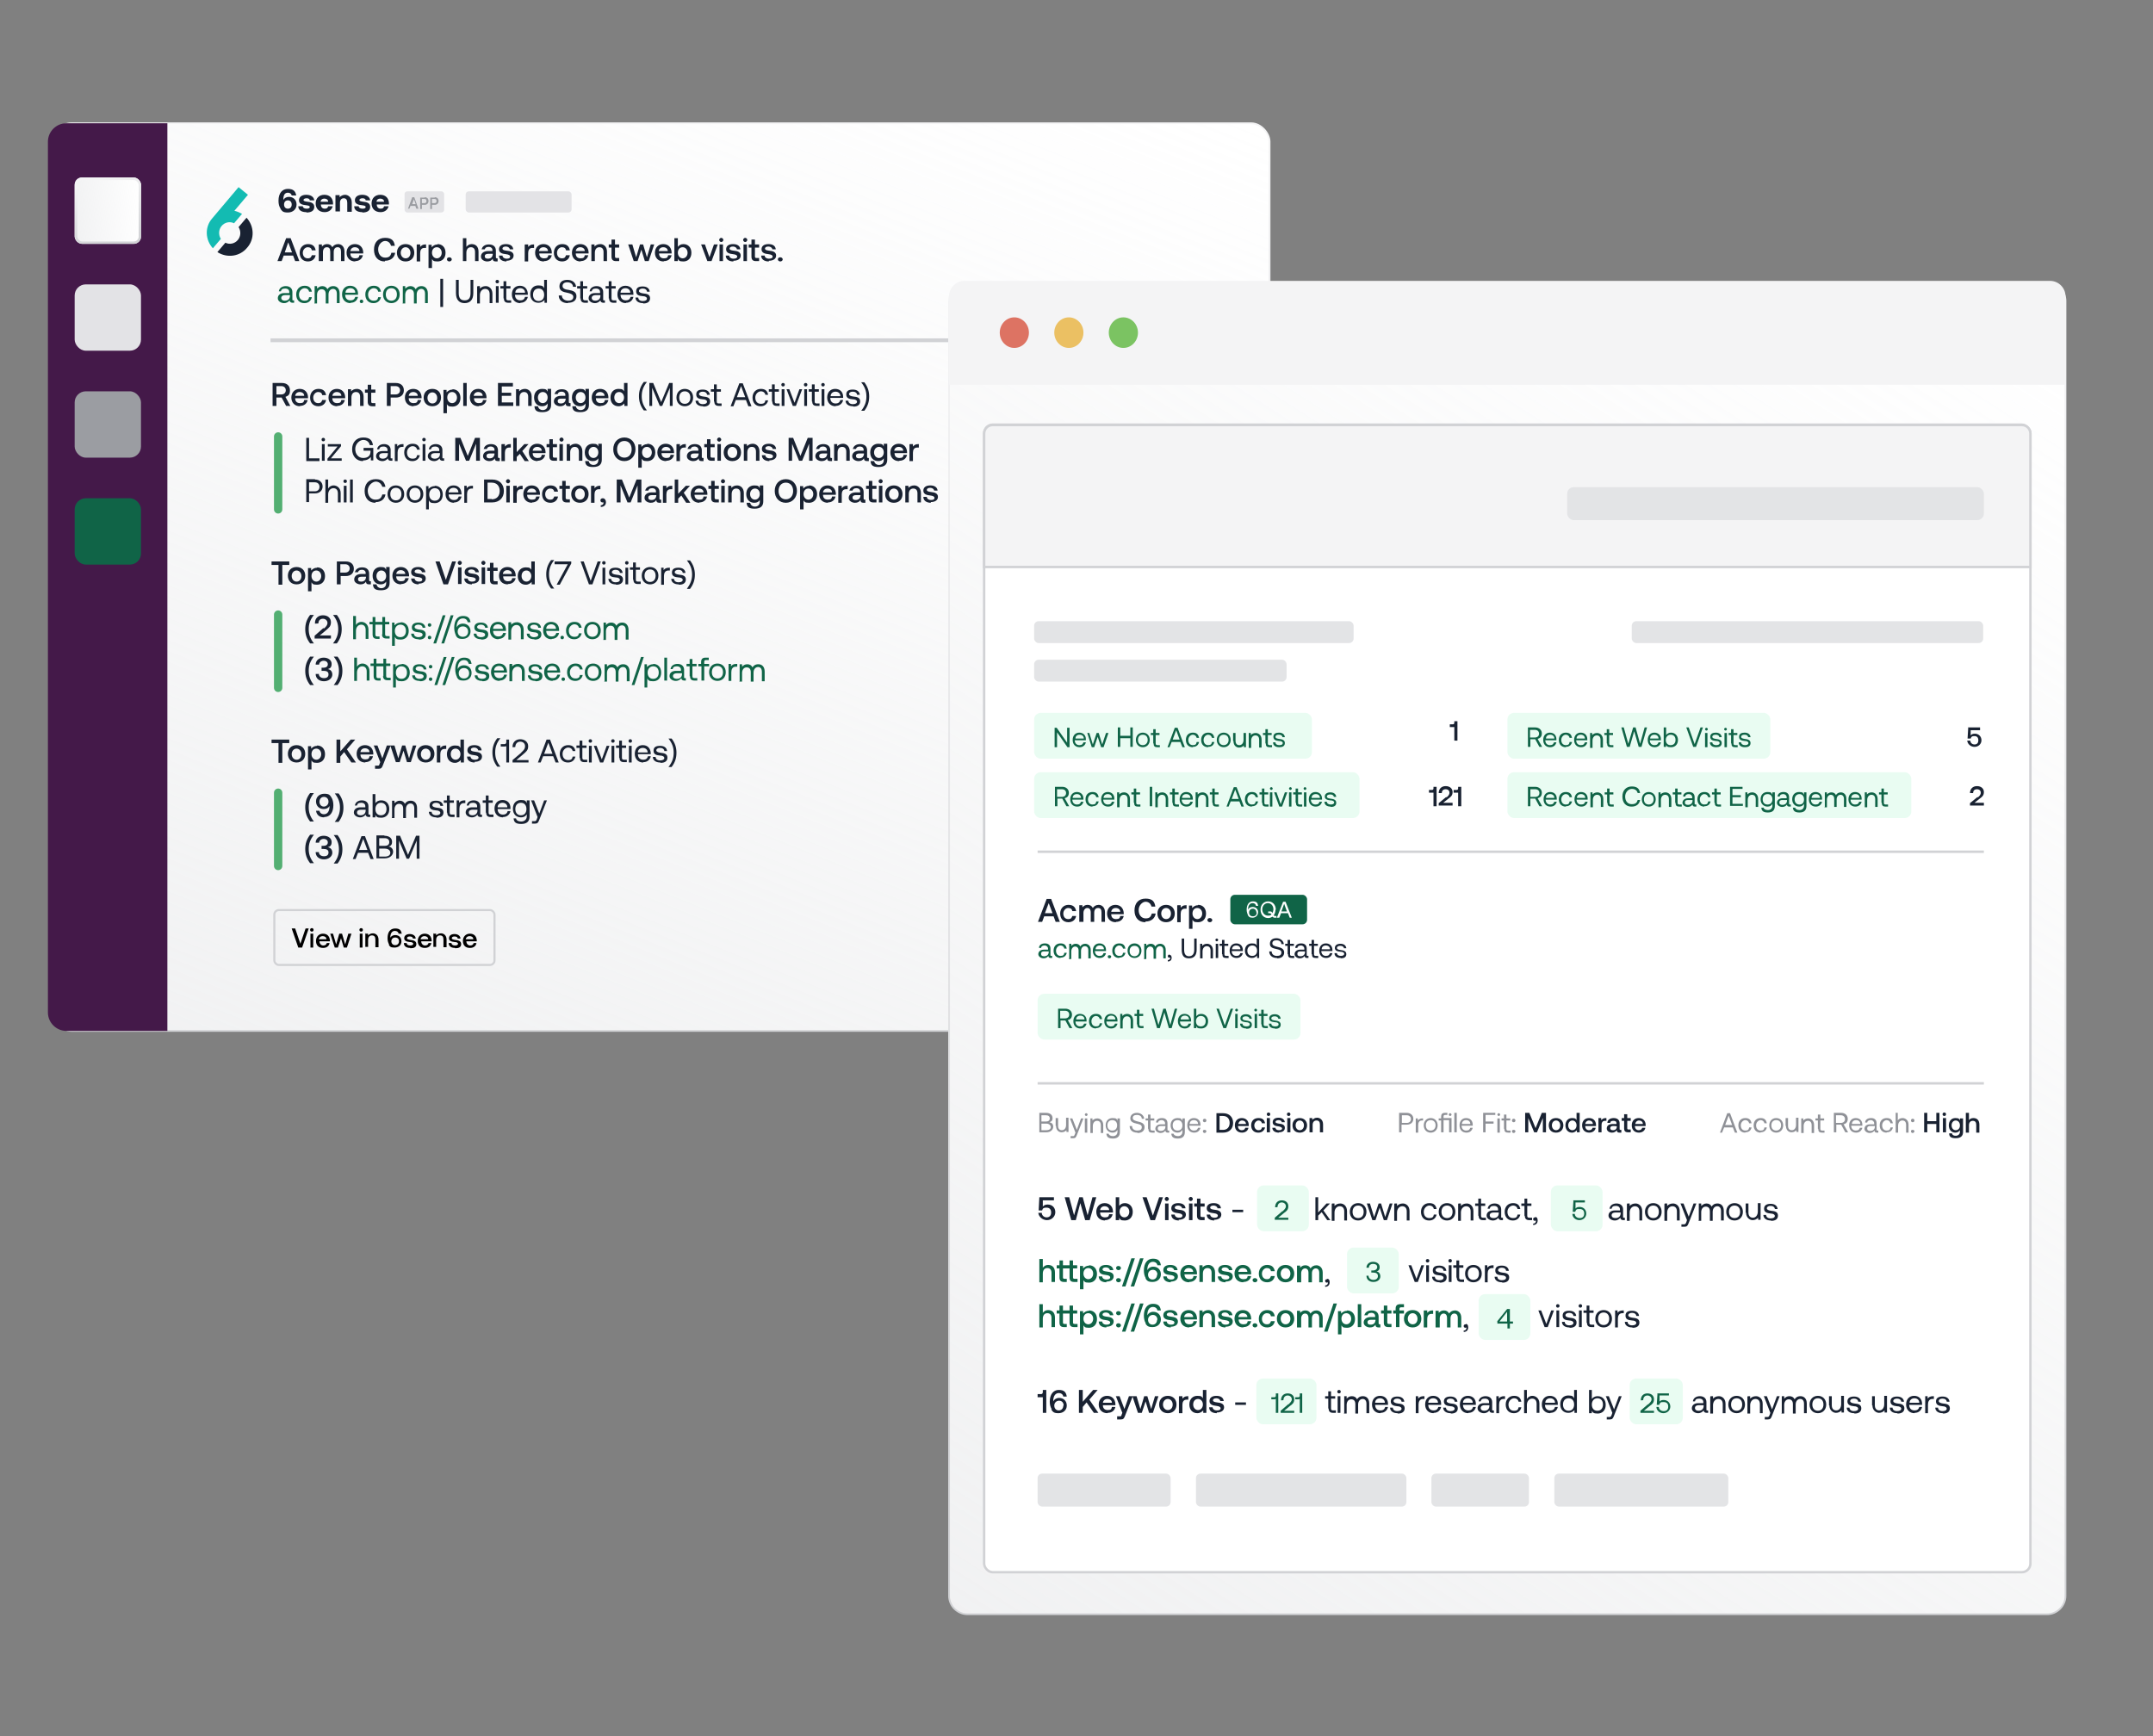 <?xml version="1.0" encoding="UTF-8"?>
<svg xmlns="http://www.w3.org/2000/svg" xmlns:xlink="http://www.w3.org/1999/xlink" id="Layer_1" version="1.1" viewBox="0 0 620 500">
  <rect x="0" y="0" width="620" height="500" fill="#808080" stroke="none"/>
  <defs>
    <style> .st0, .st1, .st2, .st3, .st4, .st5, .st6, .st7 { fill: none; } .st1 { stroke: url(#linear-gradient3); stroke-width: .7px; } .st8 { fill: #13bbb2; } .st2 { stroke: url(#linear-gradient1); } .st2, .st3 { stroke-width: .5px; } .st3 { stroke: url(#linear-gradient5); } .st9 { fill: #7bc362; } .st10 { fill: url(#linear-gradient2); } .st11 { fill: url(#linear-gradient4); } .st12, .st13 { fill: #f4f4f5; } .st14, .st4, .st5, .st6, .st13 { stroke: #d1d2d5; } .st14, .st5, .st13 { stroke-width: .7px; } .st14, .st15 { fill: #fff; } .st16 { fill: url(#linear-gradient); } .st4 { stroke-width: 1.1px; } .st17 { fill: #e3e4e6; } .st18 { fill: #e3e3e6; } .st6 { stroke-width: .6px; } .st19 { fill: #8f9197; } .st7 { stroke: #53af72; stroke-linecap: round; stroke-width: 2.4px; } .st20 { fill: #192232; } .st21 { fill: #94f2c1; fill-opacity: .2; } .st22 { fill: #dd7363; } .st23 { fill: #9b9da2; } .st24 { fill: #ebc063; } .st25 { fill: #106447; } .st26 { fill: #441949; } </style>
    <linearGradient id="linear-gradient" x1="259.6" y1="506.7" x2="121.2" y2="160.6" gradientTransform="translate(0 499.9) scale(1 -1)" gradientUnits="userSpaceOnUse">
      <stop offset="0" stop-color="#e3e4e6" stop-opacity="0"></stop>
      <stop offset="1" stop-color="#e3e4e6" stop-opacity=".5"></stop>
    </linearGradient>
    <linearGradient id="linear-gradient1" x1="190.4" y1="464.4" x2="190.4" y2="203" gradientTransform="translate(0 499.9) scale(1 -1)" gradientUnits="userSpaceOnUse">
      <stop offset="0" stop-color="#f4f4f5"></stop>
      <stop offset="1" stop-color="#d1d2d5"></stop>
    </linearGradient>
    <linearGradient id="linear-gradient2" x1="21" y1="438.7" x2="41.1" y2="439.8" gradientTransform="translate(0 499.9) scale(1 -1)" gradientUnits="userSpaceOnUse">
      <stop offset="0" stop-color="#e3e4e6" stop-opacity=".5"></stop>
      <stop offset="1" stop-color="#e3e4e6" stop-opacity="0"></stop>
    </linearGradient>
    <linearGradient id="linear-gradient3" x1="28" y1="447.8" x2="34.1" y2="430.8" gradientTransform="translate(0 499.9) scale(1 -1)" gradientUnits="userSpaceOnUse">
      <stop offset="0" stop-color="#f4f4f5"></stop>
      <stop offset="1" stop-color="#d1d2d5"></stop>
    </linearGradient>
    <linearGradient id="linear-gradient4" x1="567.6" y1="435.9" x2="300.5" y2="17.7" gradientTransform="translate(0 499.9) scale(1 -1)" gradientUnits="userSpaceOnUse">
      <stop offset="0" stop-color="#e3e4e6" stop-opacity="0"></stop>
      <stop offset="1" stop-color="#e3e4e6" stop-opacity=".5"></stop>
    </linearGradient>
    <linearGradient id="linear-gradient5" x1="434" y1="418.8" x2="434" y2="35.3" gradientTransform="translate(0 499.9) scale(1 -1)" gradientUnits="userSpaceOnUse">
      <stop offset="0" stop-color="#f4f4f5"></stop>
      <stop offset="1" stop-color="#d1d2d5"></stop>
    </linearGradient>
  </defs>
  <g>
    <rect class="st15" x="15.3" y="35.5" width="350.3" height="261.4" rx="5.3" ry="5.3"></rect>
    <rect class="st16" x="15.3" y="35.5" width="350.3" height="261.4" rx="5.3" ry="5.3"></rect>
    <rect class="st2" x="15.3" y="35.5" width="350.3" height="261.4" rx="5.3" ry="5.3"></rect>
  </g>
  <path class="st26" d="M13.8,40.8c0-2.9,2.4-5.3,5.3-5.3h29.1v261.4h-29.1c-2.9,0-5.3-2.4-5.3-5.3V40.8Z"></path>
  <path class="st8" d="M67.5,60.7c.8.2,1.5.5,2.2.9l-2.3,2.7h0c-1.2-.6-2.7-.3-3.6.8-.9,1.1-.9,2.6-.2,3.7l-2.3,2.7c-2.2-2.4-2.4-6.1-.2-8.6l7.6-9,2.7,2.2-3.9,4.6Z"></path>
  <path class="st20" d="M71.2,71.3c-2.1,2.6-5.8,3.1-8.6,1.3l2.3-2.7c1.2.6,2.7.3,3.6-.8.9-1.1.9-2.6.2-3.7l2.3-2.7c2.2,2.4,2.4,6.1.2,8.6Z"></path>
  <path class="st20" d="M79.9,75.2l2.5-6.6h1.3l2.5,6.6h-1.2l-.6-1.6h-2.7l-.6,1.6h-1.1ZM82,72.7h2.1l-1.1-2.9-1,2.9ZM88.7,75.3c-1.5,0-2.4-1-2.4-2.5s1-2.5,2.4-2.5,2,.7,2.2,1.8h-1.1c-.1-.6-.5-.9-1.2-.9s-1.4.7-1.4,1.6.5,1.6,1.4,1.6,1-.4,1.2-.9h1.1c-.2,1.1-1,1.8-2.3,1.8ZM91.8,75.2v-4.8h.9v.6c.4-.4.8-.7,1.5-.7s1.2.3,1.5.9c.3-.5.9-.9,1.7-.9s1.8.6,1.8,2.1v2.8h-1v-2.7c0-.9-.3-1.3-1-1.3s-1.1.5-1.1,1.4v2.6h-1v-2.7c0-.9-.3-1.3-1-1.3s-1.1.6-1.1,1.4v2.6h-1ZM102.3,75.3c-1.5,0-2.5-1-2.5-2.5s1-2.5,2.4-2.5,2.3.9,2.4,2.3c0,.1,0,.3,0,.4h-3.7c0,.9.5,1.4,1.4,1.4s1.1-.3,1.2-.9h1c-.2,1-1,1.7-2.2,1.7ZM103.5,72.3c0-.7-.6-1.1-1.3-1.1s-1.2.4-1.3,1.1h2.6ZM110.8,75.3c-1.9,0-3.1-1.3-3.1-3.4s1.2-3.4,3.2-3.4,2.6.9,2.8,2.3h-1.1c-.2-.8-.8-1.4-1.7-1.4s-2,1-2,2.4.8,2.4,2,2.4,1.6-.5,1.8-1.4h1.1c-.2,1.4-1.3,2.3-2.9,2.3ZM116.8,74.4c.9,0,1.4-.7,1.4-1.6s-.6-1.6-1.4-1.6-1.4.7-1.4,1.6.6,1.6,1.4,1.6ZM116.8,75.3c-1.5,0-2.5-1-2.5-2.5s1-2.5,2.5-2.5,2.5,1,2.5,2.5-1,2.5-2.5,2.5ZM120.1,70.4h.9v.7c.4-.4.7-.7,1.5-.7h.2v1h-.5c-.9,0-1.2.7-1.2,1.5v2.4h-1v-4.8ZM126,70.3c1.3,0,2.3.9,2.3,2.5s-1,2.5-2.3,2.5-1.3-.3-1.6-.7v2.6h-1v-6.7h.9v.7c.4-.4.9-.8,1.7-.8ZM125.8,71.2c-.9,0-1.4.7-1.4,1.6s.6,1.6,1.4,1.6,1.4-.7,1.4-1.6-.6-1.6-1.4-1.6ZM128.7,74.7c0-.4.3-.6.7-.6s.7.3.7.6-.3.6-.7.6-.7-.3-.7-.6ZM133.3,68.6h1v2.5c.3-.4.8-.8,1.5-.8,1.1,0,2,.6,2,2.2v2.7h-1v-2.6c0-.9-.4-1.4-1.2-1.4s-1.3.6-1.3,1.6v2.4h-1v-6.6ZM138.7,71.9c.1-.9.9-1.5,2.1-1.5s2,.6,2,1.8v1.9c0,.2.1.3.3.3h.2v.9h-.5c-.7,0-.9-.3-.9-.8-.3.5-.8.8-1.6.8s-1.8-.5-1.8-1.4.7-1.6,2.1-1.6h1.2v-.3c0-.5-.4-.9-1.1-.9s-1,.3-1.1.7h-1ZM140.6,73.1c-.6,0-1,.2-1,.7s.3.7.9.7c.9,0,1.3-.5,1.4-1.2v-.2h-1.3ZM145.9,75.3c-1.3,0-2.2-.6-2.2-1.7h1c0,.5.5.9,1.2.9s1-.2,1-.6-.4-.6-1.2-.7c-1.1-.1-2-.4-2-1.4s.8-1.5,2-1.5,2,.5,2.1,1.5h-1c0-.4-.5-.8-1.1-.8s-1,.2-1,.6.5.5,1.2.6c1.1.1,2,.4,2,1.4s-.9,1.5-2.1,1.5ZM151.2,70.4h.9v.7c.4-.4.7-.7,1.5-.7h.2v1h-.5c-.9,0-1.2.7-1.2,1.5v2.4h-1v-4.8ZM156.6,75.3c-1.5,0-2.5-1-2.5-2.5s1-2.5,2.4-2.5,2.3.9,2.4,2.3c0,.1,0,.3,0,.4h-3.6c0,.9.5,1.4,1.4,1.4s1.1-.3,1.2-.9h1c-.2,1-1,1.7-2.2,1.7ZM157.8,72.3c0-.7-.6-1.1-1.3-1.1s-1.2.4-1.3,1.1h2.6ZM161.9,75.3c-1.5,0-2.4-1-2.4-2.5s1-2.5,2.4-2.5,2,.7,2.2,1.8h-1.1c-.1-.6-.5-.9-1.2-.9s-1.4.7-1.4,1.6.5,1.6,1.4,1.6,1-.4,1.2-.9h1.1c-.2,1.1-1,1.8-2.3,1.8ZM167.2,75.3c-1.5,0-2.5-1-2.5-2.5s1-2.5,2.4-2.5,2.3.9,2.4,2.3c0,.1,0,.3,0,.4h-3.7c0,.9.5,1.4,1.4,1.4s1.1-.3,1.2-.9h1c-.2,1-1,1.7-2.2,1.7ZM168.4,72.3c0-.7-.6-1.1-1.3-1.1s-1.2.4-1.3,1.1h2.6ZM170.3,70.4h.9v.6c.4-.4.9-.7,1.7-.7s1.9.6,1.9,2.2v2.7h-1v-2.6c0-.9-.4-1.4-1.2-1.4s-1.3.6-1.3,1.6v2.4h-1v-4.8ZM176.1,73.9v-2.6h-.8v-.9h.8v-1.4h1v1.4h1.2v.9h-1.2v2.5c0,.4.1.5.5.5h.7v.9h-.9c-.9,0-1.3-.4-1.3-1.3ZM181,70.4h1.1l1.1,3.7,1.1-3.7h.9l1.1,3.7,1.1-3.7h1l-1.6,4.8h-1.1l-1-3.3-1.1,3.3h-1.1l-1.6-4.8ZM191.1,75.3c-1.5,0-2.5-1-2.5-2.5s1-2.5,2.4-2.5,2.3.9,2.4,2.3c0,.1,0,.3,0,.4h-3.6c0,.9.5,1.4,1.4,1.4s1.1-.3,1.2-.9h1c-.2,1-1,1.7-2.2,1.7ZM192.3,72.3c0-.7-.6-1.1-1.3-1.1s-1.2.4-1.3,1.1h2.6ZM194.2,68.6h1v2.5c.3-.4.8-.8,1.6-.8,1.3,0,2.3.9,2.3,2.5s-1,2.5-2.3,2.5-1.3-.3-1.6-.8v.7h-1v-6.6ZM196.6,71.2c-.9,0-1.4.7-1.4,1.6s.6,1.6,1.4,1.6,1.4-.7,1.4-1.6-.6-1.6-1.4-1.6ZM201.9,70.4h1.1l1.3,3.7,1.3-3.7h1.1l-1.8,4.8h-1.2l-1.8-4.8ZM207.2,70.4h1v4.8h-1v-4.8ZM207.7,69.7c-.3,0-.6-.3-.6-.6s.3-.6.6-.6.6.3.6.6-.3.6-.6.6ZM211.2,75.3c-1.3,0-2.2-.6-2.2-1.7h1c0,.5.5.9,1.2.9s1.1-.2,1.1-.6-.4-.6-1.2-.7c-1.1-.1-2-.4-2-1.4s.8-1.5,2-1.5,2,.5,2.1,1.5h-1c0-.4-.5-.8-1.1-.8s-1,.2-1,.6.5.5,1.2.6c1.1.1,2,.4,2,1.4s-.9,1.5-2.1,1.5ZM214.1,70.4h1v4.8h-1v-4.8ZM214.6,69.7c-.3,0-.6-.3-.6-.6s.3-.6.6-.6.6.3.6.6-.3.6-.6.6ZM216.4,73.9v-2.6h-.8v-.9h.8v-1.4h1v1.4h1.2v.9h-1.2v2.5c0,.4.1.5.5.5h.7v.9h-.9c-.9,0-1.3-.4-1.3-1.3ZM221.4,75.3c-1.3,0-2.2-.6-2.2-1.7h1c0,.5.5.9,1.2.9s1.1-.2,1.1-.6-.4-.6-1.2-.7c-1.1-.1-2-.4-2-1.4s.8-1.5,2-1.5,2,.5,2.1,1.5h-1c0-.4-.5-.8-1.1-.8s-1,.2-1,.6.5.5,1.2.6c1.1.1,2,.4,2,1.4s-.9,1.5-2.1,1.5ZM224,74.7c0-.4.3-.6.7-.6s.7.3.7.6-.3.6-.7.6-.7-.3-.7-.6ZM126.8,80.3h.8v8.1h-.8v-8.1ZM131.3,80.6h.8v3.8c0,1.4.5,2.1,1.7,2.1s1.7-.7,1.7-2.1v-3.8h.8v3.8c0,1.9-.9,2.9-2.5,2.9s-2.5-1-2.5-2.9v-3.8ZM137.5,82.4h.7v.7c.4-.4.9-.7,1.7-.7s1.9.6,1.9,2.2v2.7h-.8v-2.6c0-1-.5-1.5-1.3-1.5s-1.5.7-1.5,1.8v2.4h-.8v-4.8ZM142.8,82.4h.8v4.8h-.8v-4.8ZM143.2,81.6c-.3,0-.5-.2-.5-.5s.2-.5.5-.5.5.2.5.5-.2.5-.5.5ZM145,86v-2.9h-.9v-.7h.9v-1.4h.8v1.4h1.2v.7h-1.2v2.8c0,.4.1.6.6.6h.8v.7h-.8c-.9,0-1.3-.4-1.3-1.3ZM149.8,87.3c-1.4,0-2.4-1-2.4-2.5s.9-2.5,2.3-2.5,2.2.9,2.3,2.3c0,.1,0,.2,0,.3h-3.7c0,1,.6,1.6,1.5,1.6s1.2-.4,1.4-1h.8c-.2,1-1,1.7-2.1,1.7ZM151.2,84.3c0-.8-.6-1.3-1.4-1.3s-1.4.5-1.4,1.3h2.9ZM156.7,80.6h.8v6.6h-.7v-.8c-.4.4-.9.8-1.8.8-1.3,0-2.3-.9-2.3-2.5s1-2.5,2.3-2.5,1.4.3,1.7.8v-2.5ZM155.1,83.1c-1,0-1.6.7-1.6,1.8s.6,1.8,1.6,1.8,1.6-.7,1.6-1.8-.6-1.8-1.6-1.8ZM163.5,87.3c-1.6,0-2.6-.9-2.6-2.2h.9c0,.9.8,1.5,1.8,1.5s1.5-.4,1.5-1.1-.8-1-1.8-1.2c-1.1-.2-2.2-.5-2.2-1.8s.9-1.9,2.3-1.9,2.4.8,2.5,2h-.9c0-.8-.7-1.3-1.6-1.3s-1.4.4-1.4,1.1.8,1,1.8,1.1c1.1.2,2.2.5,2.2,1.8s-1,1.9-2.4,1.9ZM167.1,86v-2.9h-.9v-.7h.9v-1.4h.8v1.4h1.2v.7h-1.2v2.8c0,.4.1.6.6.6h.8v.7h-.8c-.9,0-1.3-.4-1.3-1.3ZM169.8,83.9c.1-.9.9-1.5,2-1.5s1.9.6,1.9,1.7v2.1c0,.3,0,.3.3.3h.2v.7h-.4c-.6,0-.9-.3-.9-.7-.3.4-.8.8-1.6.8s-1.8-.5-1.8-1.4.7-1.5,1.9-1.5h1.4v-.3c0-.6-.4-1-1.2-1s-1.1.3-1.2.8h-.8ZM171.5,85c-.7,0-1.1.3-1.1.8s.4.8,1,.8c1,0,1.5-.6,1.5-1.4v-.2h-1.5ZM175.3,86v-2.9h-.9v-.7h.9v-1.4h.8v1.4h1.2v.7h-1.2v2.8c0,.4.1.6.6.6h.8v.7h-.8c-.9,0-1.3-.4-1.3-1.3ZM180.2,87.3c-1.4,0-2.4-1-2.4-2.5s.9-2.5,2.3-2.5,2.3.9,2.3,2.3c0,.1,0,.2,0,.3h-3.7c0,1,.6,1.6,1.5,1.6s1.2-.4,1.4-1h.8c-.2,1-1,1.7-2.1,1.7ZM181.5,84.3c0-.8-.6-1.3-1.4-1.3s-1.4.5-1.4,1.3h2.9ZM185.1,87.3c-1.2,0-2.1-.6-2.1-1.6h.8c0,.6.5,1,1.3,1s1.2-.3,1.2-.7-.5-.7-1.2-.7c-1.1-.1-1.9-.3-1.9-1.4s.8-1.4,1.9-1.4,1.9.5,2,1.5h-.8c0-.5-.5-.9-1.2-.9s-1.1.3-1.1.7.5.6,1.2.7c1.1.1,2,.3,2,1.4s-.9,1.5-1.9,1.5Z"></path>
  <path class="st25" d="M80.3,83.9c.1-.9.9-1.5,2-1.5s1.9.6,1.9,1.7v2.1c0,.3,0,.3.3.3h.2v.7h-.4c-.6,0-.9-.3-.9-.7-.3.4-.8.8-1.6.8s-1.8-.5-1.8-1.4.7-1.5,1.9-1.5h1.4v-.3c0-.6-.4-1-1.2-1s-1.1.3-1.2.8h-.8ZM82.1,85c-.7,0-1.1.3-1.1.8s.4.8,1,.8c1,0,1.5-.6,1.5-1.4v-.2h-1.5ZM87.6,87.3c-1.4,0-2.3-1-2.3-2.5s1-2.5,2.4-2.5,1.9.7,2.1,1.7h-.8c-.1-.6-.6-1-1.3-1s-1.6.7-1.6,1.8.6,1.8,1.6,1.8,1.2-.4,1.3-1h.8c-.2,1-1,1.7-2.1,1.7ZM90.6,87.2v-4.8h.7v.7c.4-.3.8-.7,1.5-.7s1.2.3,1.5.9c.3-.5.8-.9,1.7-.9s1.8.6,1.8,2.1v2.8h-.8v-2.7c0-.9-.4-1.4-1.1-1.4s-1.3.6-1.3,1.6v2.6h-.8v-2.7c0-.9-.4-1.4-1.2-1.4s-1.3.7-1.3,1.6v2.5h-.8ZM100.9,87.3c-1.4,0-2.4-1-2.4-2.5s.9-2.5,2.3-2.5,2.3.9,2.3,2.3c0,.1,0,.2,0,.3h-3.7c0,1,.6,1.6,1.5,1.6s1.2-.4,1.4-1h.8c-.2,1-1,1.7-2.1,1.7ZM102.3,84.3c0-.8-.6-1.3-1.4-1.3s-1.4.5-1.4,1.3h2.9ZM103.6,86.8c0-.3.2-.5.5-.5s.5.2.5.5-.2.5-.5.5-.5-.2-.5-.5ZM107.5,87.3c-1.4,0-2.3-1-2.3-2.5s1-2.5,2.4-2.5,1.9.7,2.1,1.7h-.8c-.1-.6-.6-1-1.3-1s-1.6.7-1.6,1.8.6,1.8,1.6,1.8,1.2-.4,1.3-1h.8c-.2,1-1,1.7-2.1,1.7ZM112.7,86.6c1,0,1.6-.7,1.6-1.8s-.6-1.8-1.6-1.8-1.6.7-1.6,1.8.6,1.8,1.6,1.8ZM112.7,87.3c-1.4,0-2.4-1-2.4-2.5s1-2.5,2.4-2.5,2.4,1,2.4,2.5-1,2.5-2.4,2.5ZM116,87.2v-4.8h.7v.7c.4-.3.8-.7,1.5-.7s1.2.3,1.5.9c.3-.5.8-.9,1.7-.9s1.8.6,1.8,2.1v2.8h-.8v-2.7c0-.9-.4-1.4-1.1-1.4s-1.3.6-1.3,1.6v2.6h-.8v-2.7c0-.9-.4-1.4-1.2-1.4s-1.3.7-1.3,1.6v2.5h-.8Z"></path>
  <line class="st4" x1="77.9" y1="98" x2="344.7" y2="98"></line>
  <path class="st20" d="M80.8,60.1c-.4-.6-.6-1.3-.6-2.3,0-2.2,1.1-3.4,2.7-3.4s2.2.7,2.4,1.9h-1.3c-.1-.5-.5-.8-1.1-.8-.9,0-1.3.7-1.3,1.9v.2h0c.3-.6.9-.9,1.6-.9,1.3,0,2.2.9,2.2,2.2s-1,2.3-2.5,2.3-1.6-.4-2.1-1ZM84,58.9c0-.7-.4-1.2-1.1-1.2s-1.1.5-1.1,1.2.4,1.2,1.1,1.2,1.1-.5,1.1-1.2ZM88.2,61.1c-1.4,0-2.3-.6-2.3-1.7h1.3c0,.4.4.7,1.1.7s.9-.2.9-.5-.3-.4-1.1-.5c-1.1-.1-2-.4-2-1.4s.8-1.6,2.1-1.6,2.2.6,2.3,1.6h-1.3c0-.4-.4-.6-.9-.6s-.9.2-.9.5.4.4,1.1.5c1.1.1,2,.4,2,1.5s-.9,1.6-2.2,1.6ZM93.5,61.1c-1.6,0-2.6-1-2.6-2.5s1-2.5,2.5-2.5,2.4.9,2.5,2.3c0,.1,0,.3,0,.5h-3.5c0,.8.5,1.2,1.1,1.2s.9-.2,1-.7h1.3c-.2.9-1,1.7-2.3,1.7ZM94.5,58.1c0-.6-.5-.9-1.1-.9s-1,.3-1.1.9h2.2ZM96.6,56.2h1.2v.6c.4-.4.9-.7,1.6-.7s1.9.6,1.9,2.2v2.7h-1.3v-2.6c0-.8-.3-1.3-1-1.3s-1.1.5-1.1,1.3v2.5h-1.3v-4.9ZM104.3,61.1c-1.4,0-2.3-.6-2.3-1.7h1.3c0,.4.4.7,1.1.7s.9-.2.9-.5-.3-.4-1.1-.5c-1.1-.1-2-.4-2-1.4s.8-1.6,2.1-1.6,2.2.6,2.3,1.6h-1.3c0-.4-.4-.6-.9-.6s-.9.2-.9.5.4.4,1.1.5c1.1.1,2,.4,2,1.5s-.9,1.6-2.2,1.6ZM109.6,61.1c-1.6,0-2.6-1-2.6-2.5s1-2.5,2.5-2.5,2.4.9,2.5,2.3c0,.1,0,.3,0,.5h-3.5c0,.8.5,1.2,1.1,1.2s.9-.2,1-.7h1.3c-.2.9-1,1.7-2.3,1.7ZM110.6,58.1c0-.6-.5-.9-1.1-.9s-1,.3-1.1.9h2.2Z"></path>
  <rect class="st18" x="116.5" y="55.1" width="11.4" height="6.1" rx=".8" ry=".8"></rect>
  <path class="st23" d="M117.5,60.1l1.2-3.3h.6l1.2,3.3h-.6l-.3-.8h-1.4l-.3.8h-.6ZM118.6,58.8h1.1l-.5-1.4-.5,1.4ZM122.3,56.8c.7,0,1.1.4,1.1,1.1s-.5,1.1-1.1,1.1h-.8v1.2h-.5v-3.3h1.3ZM121.5,57.3v1.2h.7c.4,0,.6-.2.6-.6s-.2-.6-.6-.6h-.7ZM125.2,56.8c.7,0,1.1.4,1.1,1.1s-.5,1.1-1.1,1.1h-.8v1.2h-.5v-3.3h1.3ZM124.4,57.3v1.2h.7c.4,0,.6-.2.6-.6s-.2-.6-.6-.6h-.7Z"></path>
  <rect class="st18" x="134.1" y="55.1" width="30.5" height="6.1" rx=".9" ry=".9"></rect>
  <path class="st20" d="M81.2,110.3c1.4,0,2.3.8,2.3,2.1s-.5,1.6-1.3,1.9l1.4,2.6h-1.2l-1.3-2.4h-1.5v2.4h-1.1v-6.6h2.6ZM79.6,111.3v2.3h1.4c.8,0,1.3-.5,1.3-1.2s-.5-1.2-1.3-1.2h-1.4ZM86.4,117c-1.5,0-2.5-1-2.5-2.5s1-2.5,2.4-2.5,2.3.9,2.4,2.3c0,.1,0,.3,0,.4h-3.7c0,.9.5,1.4,1.4,1.4s1.1-.3,1.2-.9h1c-.2,1-1,1.7-2.2,1.7ZM87.6,114c0-.7-.6-1.1-1.3-1.1s-1.2.4-1.3,1.1h2.6ZM91.7,117c-1.5,0-2.4-1-2.4-2.5s1-2.5,2.4-2.5,2,.7,2.2,1.8h-1.1c-.1-.6-.5-.9-1.2-.9s-1.4.7-1.4,1.6.5,1.6,1.4,1.6,1-.4,1.2-.9h1.1c-.2,1.1-1,1.8-2.3,1.8ZM97.1,117c-1.5,0-2.5-1-2.5-2.5s1-2.5,2.4-2.5,2.3.9,2.4,2.3c0,.1,0,.3,0,.4h-3.7c0,.9.5,1.4,1.4,1.4s1.1-.3,1.2-.9h1c-.2,1-1,1.7-2.2,1.7ZM98.3,114c0-.7-.6-1.1-1.3-1.1s-1.2.4-1.3,1.1h2.6ZM100.2,112.1h.9v.6c.4-.4.9-.7,1.7-.7s1.9.6,1.9,2.2v2.7h-1v-2.6c0-.9-.4-1.4-1.2-1.4s-1.3.6-1.3,1.6v2.4h-1v-4.8ZM105.9,115.7v-2.6h-.8v-.9h.8v-1.4h1v1.4h1.2v.9h-1.2v2.5c0,.4.1.5.5.5h.7v.9h-.9c-.9,0-1.3-.4-1.3-1.3ZM114,110.3c1.4,0,2.3.8,2.3,2.1s-.9,2.1-2.3,2.1h-1.5v2.4h-1.1v-6.6h2.6ZM112.5,111.3v2.3h1.4c.8,0,1.3-.5,1.3-1.2s-.5-1.2-1.3-1.2h-1.4ZM119.1,117c-1.5,0-2.5-1-2.5-2.5s1-2.5,2.4-2.5,2.3.9,2.4,2.3c0,.1,0,.3,0,.4h-3.7c0,.9.5,1.4,1.4,1.4s1.1-.3,1.2-.9h1c-.2,1-1,1.7-2.2,1.7ZM120.3,114c0-.7-.6-1.1-1.3-1.1s-1.2.4-1.3,1.1h2.6ZM124.5,116.2c.9,0,1.4-.7,1.4-1.6s-.6-1.6-1.4-1.6-1.4.7-1.4,1.6.6,1.6,1.4,1.6ZM124.5,117c-1.5,0-2.5-1-2.5-2.5s1-2.5,2.5-2.5,2.5,1,2.5,2.5-1,2.5-2.5,2.5ZM130.3,112.1c1.3,0,2.3.9,2.3,2.5s-1,2.5-2.3,2.5-1.3-.3-1.6-.7v2.6h-1v-6.7h.9v.7c.4-.4.9-.8,1.7-.8ZM130.2,112.9c-.9,0-1.4.7-1.4,1.6s.6,1.6,1.4,1.6,1.4-.7,1.4-1.6-.6-1.6-1.4-1.6ZM133.4,110.3h1v6.6h-1v-6.6ZM137.8,117c-1.5,0-2.5-1-2.5-2.5s1-2.5,2.4-2.5,2.3.9,2.4,2.3c0,.1,0,.3,0,.4h-3.6c0,.9.5,1.4,1.4,1.4s1.1-.3,1.2-.9h1c-.2,1-1,1.7-2.2,1.7ZM139,114c0-.7-.6-1.1-1.3-1.1s-1.2.4-1.3,1.1h2.6ZM143.4,110.3h4.3v1h-3.2v1.8h2.7v.9h-2.7v1.9h3.3v1h-4.4v-6.6ZM148.6,112.1h.9v.6c.4-.4.9-.7,1.7-.7s1.9.6,1.9,2.2v2.7h-1v-2.6c0-.9-.4-1.4-1.2-1.4s-1.3.6-1.3,1.6v2.4h-1v-4.8ZM155,117.2c.1.5.6.9,1.3.9s1.4-.4,1.4-1.4v-.5c-.3.5-.8.8-1.6.8-1.3,0-2.3-.9-2.3-2.5s1-2.5,2.3-2.5,1.3.3,1.6.8v-.8h1v4.6c0,1.3-.7,2.1-2.5,2.1s-2.2-.6-2.3-1.7h1ZM157.7,114.5c0-1-.6-1.6-1.4-1.6s-1.4.7-1.4,1.6.6,1.6,1.4,1.6,1.4-.7,1.4-1.6ZM159.7,113.6c.1-.9.9-1.5,2.1-1.5s2,.6,2,1.8v1.9c0,.2.1.3.3.3h.2v.9h-.5c-.7,0-.9-.3-.9-.8-.3.5-.8.8-1.6.8s-1.8-.5-1.8-1.4.7-1.6,2.1-1.6h1.2v-.3c0-.5-.4-.9-1.1-.9s-1,.3-1.1.7h-1ZM161.6,114.8c-.6,0-1,.2-1,.7s.3.7.9.7c.9,0,1.3-.5,1.4-1.2v-.2h-1.3ZM165.9,117.2c.1.5.6.9,1.3.9s1.4-.4,1.4-1.4v-.5c-.3.5-.8.8-1.6.8-1.3,0-2.3-.9-2.3-2.5s1-2.5,2.3-2.5,1.3.3,1.6.8v-.8h1v4.6c0,1.3-.7,2.1-2.5,2.1s-2.2-.6-2.3-1.7h1ZM168.6,114.5c0-1-.6-1.6-1.4-1.6s-1.4.7-1.4,1.6.6,1.6,1.4,1.6,1.4-.7,1.4-1.6ZM172.9,117c-1.5,0-2.5-1-2.5-2.5s1-2.5,2.4-2.5,2.3.9,2.4,2.3c0,.1,0,.3,0,.4h-3.6c0,.9.5,1.4,1.4,1.4s1.1-.3,1.2-.9h1c-.2,1-1,1.7-2.2,1.7ZM174.1,114c0-.7-.6-1.1-1.3-1.1s-1.2.4-1.3,1.1h2.6ZM179.7,110.3h1v6.6h-.9v-.7c-.4.4-.9.8-1.7.8-1.3,0-2.3-.9-2.3-2.5s1-2.5,2.3-2.5,1.3.3,1.6.7v-2.4ZM178.3,112.9c-.9,0-1.4.7-1.4,1.6s.6,1.6,1.4,1.6,1.4-.7,1.4-1.6-.6-1.6-1.4-1.6ZM185.4,118.2c-1-1.3-1.4-2.6-1.4-4.1s.4-2.8,1.4-4.1h.9c-1.1,1.4-1.5,2.6-1.5,4.1s.4,2.7,1.5,4.1h-.9ZM187.1,110.3h1l2.3,5.5,2.3-5.5h1v6.6h-.8v-5.2l-2.2,5.2h-.7l-2.2-5.2v5.2h-.8v-6.6ZM197.2,116.3c1,0,1.6-.7,1.6-1.8s-.6-1.8-1.6-1.8-1.6.7-1.6,1.8.6,1.8,1.6,1.8ZM197.2,117c-1.4,0-2.4-1-2.4-2.5s1-2.5,2.4-2.5,2.4,1,2.4,2.5-1,2.5-2.4,2.5ZM202.4,117c-1.2,0-2.1-.6-2.1-1.6h.8c0,.6.5,1,1.3,1s1.2-.3,1.2-.7-.5-.7-1.2-.7c-1.1-.1-1.9-.3-1.9-1.4s.8-1.4,1.9-1.4,1.9.5,2,1.5h-.8c0-.5-.5-.9-1.2-.9s-1.1.3-1.1.7.5.6,1.2.7c1.1.1,2,.3,2,1.4s-.9,1.5-1.9,1.5ZM205.6,115.7v-2.9h-.9v-.7h.9v-1.4h.8v1.4h1.2v.7h-1.2v2.8c0,.4.1.6.6.6h.8v.7h-.8c-.9,0-1.3-.4-1.3-1.3ZM210.4,117l2.5-6.6h1l2.5,6.6h-.9l-.7-1.8h-2.9l-.7,1.8h-.9ZM212.2,114.4h2.4l-1.2-3.2-1.2,3.2ZM219,117c-1.4,0-2.3-1-2.3-2.5s1-2.5,2.4-2.5,1.9.7,2.1,1.7h-.8c-.1-.6-.6-1-1.3-1s-1.6.7-1.6,1.8.6,1.8,1.6,1.8,1.2-.4,1.3-1h.8c-.2,1-1,1.7-2.1,1.7ZM222.3,115.7v-2.9h-.9v-.7h.9v-1.4h.8v1.4h1.2v.7h-1.2v2.8c0,.4.1.6.6.6h.8v.7h-.8c-.9,0-1.3-.4-1.3-1.3ZM225.1,112.1h.8v4.8h-.8v-4.8ZM225.5,111.3c-.3,0-.5-.2-.5-.5s.2-.5.5-.5.5.2.5.5-.2.5-.5.5ZM226.5,112.1h.8l1.5,3.9,1.4-3.9h.8l-1.8,4.8h-.9l-1.8-4.8ZM231.6,112.1h.8v4.8h-.8v-4.8ZM232,111.3c-.3,0-.5-.2-.5-.5s.2-.5.5-.5.5.2.5.5-.2.5-.5.5ZM233.8,115.7v-2.9h-.9v-.7h.9v-1.4h.8v1.4h1.2v.7h-1.2v2.8c0,.4.1.6.6.6h.8v.7h-.8c-.9,0-1.3-.4-1.3-1.3ZM236.6,112.1h.8v4.8h-.8v-4.8ZM237,111.3c-.3,0-.5-.2-.5-.5s.2-.5.5-.5.5.2.5.5-.2.5-.5.5ZM240.6,117c-1.4,0-2.4-1-2.4-2.5s.9-2.5,2.3-2.5,2.3.9,2.3,2.3c0,.1,0,.2,0,.3h-3.7c0,1,.6,1.6,1.5,1.6s1.2-.4,1.4-1h.8c-.2,1-1,1.7-2.1,1.7ZM242,114.1c0-.8-.6-1.3-1.4-1.3s-1.4.5-1.4,1.3h2.9ZM245.6,117c-1.2,0-2.1-.6-2.1-1.6h.8c0,.6.5,1,1.3,1s1.2-.3,1.2-.7-.5-.7-1.2-.7c-1.1-.1-1.9-.3-1.9-1.4s.8-1.4,1.9-1.4,1.9.5,2,1.5h-.8c0-.5-.5-.9-1.2-.9s-1.1.3-1.1.7.5.6,1.2.7c1.1.1,2,.3,2,1.4s-.9,1.5-1.9,1.5ZM248.9,110.1c1,1.3,1.4,2.6,1.4,4.1s-.4,2.8-1.4,4.1h-.9c1.1-1.4,1.5-2.6,1.5-4.1s-.4-2.7-1.5-4.1h.9Z"></path>
  <path class="st20" d="M88.2,132.7v-6.6h.8v5.9h3v.8h-3.8ZM92.7,127.9h.8v4.8h-.8v-4.8ZM93.1,127.1c-.3,0-.5-.2-.5-.5s.2-.5.5-.5.5.2.5.5-.2.5-.5.5ZM94.4,127.9h3.8v.6l-2.9,3.5h3.1v.7h-4.1v-.6l2.9-3.5h-2.8v-.7ZM104.5,132.8c-1.8,0-3.1-1.4-3.1-3.4s1.2-3.4,3.2-3.4,2.6.9,2.8,2.2h-.9c-.2-.9-.9-1.5-1.9-1.5s-2.3,1.1-2.3,2.6.9,2.6,2.3,2.6,2.1-.7,2.1-1.9v-.2h-2v-.8h2.8v3.6h-.7v-1c-.4.5-1.1,1-2.2,1ZM108.6,129.4c.1-.9.9-1.5,2-1.5s1.9.6,1.9,1.7v2.1c0,.3,0,.3.3.3h.2v.7h-.4c-.6,0-.9-.3-.9-.7-.3.4-.8.8-1.6.8s-1.8-.5-1.8-1.4.7-1.5,1.9-1.5h1.4v-.3c0-.6-.4-1-1.2-1s-1.1.3-1.2.8h-.8ZM110.3,130.5c-.7,0-1.1.3-1.1.8s.4.8,1,.8c1,0,1.5-.6,1.5-1.4v-.2h-1.5ZM113.7,127.9h.7v.7c.3-.4.7-.7,1.6-.7h.2v.8h-.4c-1,0-1.3.8-1.3,1.6v2.5h-.8v-4.8ZM118.7,132.8c-1.4,0-2.3-1-2.3-2.5s1-2.5,2.4-2.5,1.9.7,2.1,1.7h-.8c-.1-.6-.6-1-1.3-1s-1.6.7-1.6,1.8.6,1.8,1.6,1.8,1.2-.4,1.3-1h.8c-.2,1-1,1.7-2.1,1.7ZM121.7,127.9h.8v4.8h-.8v-4.8ZM122.1,127.1c-.3,0-.5-.2-.5-.5s.2-.5.5-.5.5.2.5.5-.2.5-.5.5ZM123.5,129.4c.1-.9.9-1.5,2-1.5s1.9.6,1.9,1.7v2.1c0,.3,0,.3.3.3h.2v.7h-.4c-.6,0-.9-.3-.9-.7-.3.4-.8.8-1.6.8s-1.8-.5-1.8-1.4.7-1.5,1.9-1.5h1.4v-.3c0-.6-.4-1-1.2-1s-1.1.3-1.2.8h-.8ZM125.2,130.5c-.7,0-1.1.3-1.1.8s.4.8,1.1.8c1,0,1.5-.6,1.5-1.4v-.2h-1.5ZM131.2,126.1h1.4l2.1,5.2,2.1-5.2h1.4v6.6h-1.1v-4.9l-2,4.9h-.9l-2-4.9v4.9h-1.1v-6.6ZM139.3,129.4c.1-.9.9-1.5,2.1-1.5s2,.6,2,1.8v1.9c0,.2.1.3.3.3h.2v.9h-.5c-.7,0-.9-.3-.9-.8-.3.5-.8.8-1.6.8s-1.8-.5-1.8-1.4.7-1.6,2.1-1.6h1.2v-.3c0-.5-.4-.9-1.1-.9s-1,.3-1.1.7h-1ZM141.1,130.6c-.6,0-1,.2-1,.7s.3.7.9.7c.9,0,1.3-.5,1.4-1.2v-.2h-1.3ZM144.5,127.9h.9v.7c.4-.4.7-.7,1.5-.7h.2v1h-.5c-.9,0-1.2.7-1.2,1.5v2.4h-1v-4.8ZM147.8,126.1h1v4.1l2.2-2.3h1.2l-1.8,2,1.9,2.9h-1.2l-1.4-2.1-.9.9v1.2h-1v-6.6ZM154.8,132.8c-1.5,0-2.5-1-2.5-2.5s1-2.5,2.4-2.5,2.3.9,2.4,2.3c0,.1,0,.3,0,.4h-3.7c0,.9.5,1.4,1.4,1.4s1.1-.3,1.2-.9h1c-.2,1-1,1.7-2.2,1.7ZM156,129.8c0-.7-.6-1.1-1.3-1.1s-1.2.4-1.3,1.1h2.6ZM158.2,131.4v-2.6h-.8v-.9h.8v-1.4h1v1.4h1.2v.9h-1.2v2.5c0,.4.1.5.5.5h.7v.9h-.9c-.9,0-1.3-.4-1.3-1.3ZM161.1,127.9h1v4.8h-1v-4.8ZM161.7,127.2c-.3,0-.6-.3-.6-.6s.3-.6.6-.6.6.3.6.6-.3.6-.6.6ZM163.2,127.9h.9v.6c.4-.4.9-.7,1.7-.7s1.9.6,1.9,2.2v2.7h-1v-2.6c0-.9-.4-1.4-1.2-1.4s-1.3.6-1.3,1.6v2.4h-1v-4.8ZM169.6,133c.1.5.6.9,1.3.9s1.4-.4,1.4-1.4v-.5c-.3.5-.8.8-1.6.8-1.3,0-2.3-.9-2.3-2.5s1-2.5,2.3-2.5,1.3.3,1.6.8v-.8h1v4.6c0,1.3-.7,2.1-2.5,2.1s-2.2-.6-2.3-1.7h1ZM172.3,130.3c0-1-.6-1.6-1.4-1.6s-1.4.7-1.4,1.6.6,1.6,1.4,1.6,1.4-.7,1.4-1.6ZM183,129.4c0,1.9-1.3,3.4-3.2,3.4s-3.2-1.4-3.2-3.4,1.3-3.4,3.2-3.4,3.2,1.4,3.2,3.4ZM177.7,129.4c0,1.4.8,2.4,2.1,2.4s2.1-1,2.1-2.4-.8-2.4-2.1-2.4-2.1,1-2.1,2.4ZM186.4,127.8c1.3,0,2.3.9,2.3,2.5s-1,2.5-2.3,2.5-1.3-.3-1.6-.7v2.6h-1v-6.7h.9v.7c.4-.4.9-.8,1.7-.8ZM186.3,128.7c-.9,0-1.4.7-1.4,1.6s.6,1.6,1.4,1.6,1.4-.7,1.4-1.6-.6-1.6-1.4-1.6ZM191.8,132.8c-1.5,0-2.5-1-2.5-2.5s1-2.5,2.4-2.5,2.3.9,2.4,2.3c0,.1,0,.3,0,.4h-3.6c0,.9.5,1.4,1.4,1.4s1.1-.3,1.2-.9h1c-.2,1-1,1.7-2.2,1.7ZM193.1,129.8c0-.7-.6-1.1-1.3-1.1s-1.2.4-1.3,1.1h2.6ZM194.9,127.9h.9v.7c.4-.4.7-.7,1.5-.7h.2v1h-.5c-.9,0-1.2.7-1.2,1.5v2.4h-1v-4.8ZM198,129.4c.1-.9.9-1.5,2.1-1.5s2,.6,2,1.8v1.9c0,.2.1.3.3.3h.2v.9h-.5c-.7,0-.9-.3-.9-.8-.3.5-.8.8-1.6.8s-1.8-.5-1.8-1.4.7-1.6,2.1-1.6h1.2v-.3c0-.5-.4-.9-1.1-.9s-1,.3-1.1.7h-1ZM199.9,130.6c-.6,0-1,.2-1,.7s.3.7.9.7c.9,0,1.3-.5,1.4-1.2v-.2h-1.3ZM203.6,131.4v-2.6h-.8v-.9h.8v-1.4h1v1.4h1.2v.9h-1.2v2.5c0,.4.1.5.5.5h.7v.9h-.9c-.9,0-1.3-.4-1.3-1.3ZM206.6,127.9h1v4.8h-1v-4.8ZM207.1,127.2c-.3,0-.6-.3-.6-.6s.3-.6.6-.6.6.3.6.6-.3.6-.6.6ZM210.9,131.9c.9,0,1.4-.7,1.4-1.6s-.6-1.6-1.4-1.6-1.4.7-1.4,1.6.6,1.6,1.4,1.6ZM210.9,132.8c-1.5,0-2.5-1-2.5-2.5s1-2.5,2.5-2.5,2.5,1,2.5,2.5-1,2.5-2.5,2.5ZM214.2,127.9h.9v.6c.4-.4.9-.7,1.7-.7s1.9.6,1.9,2.2v2.7h-1v-2.6c0-.9-.4-1.4-1.2-1.4s-1.3.6-1.3,1.6v2.4h-1v-4.8ZM221.6,132.8c-1.3,0-2.2-.6-2.2-1.7h1c0,.5.5.9,1.2.9s1-.2,1-.6-.4-.6-1.2-.7c-1.1-.1-2-.4-2-1.4s.8-1.5,2-1.5,2,.5,2.1,1.5h-1c0-.4-.5-.8-1.1-.8s-1,.2-1,.6.5.5,1.2.6c1.1.1,2,.4,2,1.4s-.9,1.5-2.1,1.5ZM227,126.1h1.4l2.1,5.2,2.1-5.2h1.4v6.6h-1v-4.9l-2,4.9h-.9l-2-4.9v4.9h-1v-6.6ZM235,129.4c.1-.9.9-1.5,2.1-1.5s2,.6,2,1.8v1.9c0,.2.1.3.3.3h.2v.9h-.5c-.7,0-.9-.3-.9-.8-.3.5-.8.8-1.6.8s-1.8-.5-1.8-1.4.7-1.6,2.1-1.6h1.2v-.3c0-.5-.4-.9-1.1-.9s-1,.3-1.1.7h-1ZM236.9,130.6c-.6,0-1,.2-1,.7s.3.7.9.7c.9,0,1.3-.5,1.4-1.2v-.2h-1.3ZM240.2,127.9h.9v.6c.4-.4.9-.7,1.7-.7s1.9.6,1.9,2.2v2.7h-1v-2.6c0-.9-.4-1.4-1.2-1.4s-1.3.6-1.3,1.6v2.4h-1v-4.8ZM245.6,129.4c.1-.9.9-1.5,2.1-1.5s2,.6,2,1.8v1.9c0,.2.1.3.3.3h.2v.9h-.5c-.7,0-.9-.3-.9-.8-.3.5-.8.8-1.6.8s-1.8-.5-1.8-1.4.7-1.6,2.1-1.6h1.2v-.3c0-.5-.4-.9-1.1-.9s-1,.3-1.1.7h-1ZM247.5,130.6c-.6,0-1,.2-1,.7s.3.7.9.7c.9,0,1.3-.5,1.4-1.2v-.2h-1.3ZM251.8,133c.1.5.6.9,1.3.9s1.4-.4,1.4-1.4v-.5c-.3.5-.8.8-1.6.8-1.3,0-2.3-.9-2.3-2.5s1-2.5,2.3-2.5,1.3.3,1.6.8v-.8h1v4.6c0,1.3-.7,2.1-2.5,2.1s-2.2-.6-2.3-1.7h1ZM254.5,130.3c0-1-.6-1.6-1.4-1.6s-1.4.7-1.4,1.6.6,1.6,1.4,1.6,1.4-.7,1.4-1.6ZM258.9,132.8c-1.5,0-2.5-1-2.5-2.5s1-2.5,2.4-2.5,2.3.9,2.4,2.3c0,.1,0,.3,0,.4h-3.6c0,.9.5,1.4,1.4,1.4s1.1-.3,1.2-.9h1c-.2,1-1,1.7-2.2,1.7ZM260.1,129.8c0-.7-.6-1.1-1.3-1.1s-1.2.4-1.3,1.1h2.6ZM262,127.9h.9v.7c.4-.4.7-.7,1.5-.7h.2v1h-.5c-.9,0-1.2.7-1.2,1.5v2.4h-1v-4.8ZM90.7,138.1c1.3,0,2.2.8,2.2,2s-.9,2-2.2,2h-1.7v2.5h-.8v-6.6h2.5ZM89,138.9v2.6h1.6c.9,0,1.4-.5,1.4-1.3s-.5-1.3-1.4-1.3h-1.7ZM93.7,138.1h.8v2.6c.3-.5.8-.9,1.6-.9s2,.6,2,2.2v2.7h-.8v-2.6c0-1-.5-1.5-1.3-1.5s-1.5.7-1.5,1.8v2.4h-.8v-6.6ZM99,139.9h.8v4.8h-.8v-4.8ZM99.4,139.1c-.3,0-.5-.2-.5-.5s.2-.5.5-.5.5.2.5.5-.2.5-.5.5ZM100.8,138.1h.8v6.6h-.8v-6.6ZM108.1,144.8c-1.9,0-3.1-1.3-3.1-3.4s1.2-3.4,3.2-3.4,2.5.9,2.8,2.2h-.9c-.3-.9-1-1.5-1.9-1.5s-2.3,1.1-2.3,2.6.9,2.6,2.2,2.6,1.7-.5,2-1.5h.9c-.2,1.4-1.3,2.2-2.8,2.2ZM114,144.1c1,0,1.6-.7,1.6-1.8s-.6-1.8-1.6-1.8-1.6.7-1.6,1.8.6,1.8,1.6,1.8ZM114,144.8c-1.4,0-2.4-1-2.4-2.5s1-2.5,2.4-2.5,2.4,1,2.4,2.5-1,2.5-2.4,2.5ZM119.5,144.1c1,0,1.6-.7,1.6-1.8s-.6-1.8-1.6-1.8-1.6.7-1.6,1.8.6,1.8,1.6,1.8ZM119.5,144.8c-1.4,0-2.4-1-2.4-2.5s1-2.5,2.4-2.5,2.4,1,2.4,2.5-1,2.5-2.4,2.5ZM125.2,139.9c1.3,0,2.3.9,2.3,2.5s-1,2.5-2.3,2.5-1.4-.3-1.7-.8v2.6h-.8v-6.7h.7v.8c.4-.4.9-.8,1.8-.8ZM125.2,140.6c-.9,0-1.6.7-1.6,1.8s.6,1.8,1.6,1.8,1.6-.7,1.6-1.8-.6-1.8-1.6-1.8ZM130.7,144.8c-1.4,0-2.4-1-2.4-2.5s.9-2.5,2.3-2.5,2.2.9,2.3,2.3c0,.1,0,.2,0,.3h-3.7c0,1,.6,1.6,1.5,1.6s1.2-.4,1.4-1h.8c-.2,1-1,1.7-2.1,1.7ZM132,141.8c0-.8-.6-1.3-1.4-1.3s-1.4.5-1.4,1.3h2.9ZM133.7,139.9h.7v.7c.3-.4.7-.7,1.6-.7h.2v.8h-.4c-1,0-1.3.8-1.3,1.6v2.5h-.8v-4.8ZM139.4,144.7v-6.6h2.3c2.1,0,3.4,1.3,3.4,3.3s-1.3,3.3-3.4,3.3h-2.3ZM141.6,143.8c1.5,0,2.3-1,2.3-2.4s-.8-2.4-2.3-2.4h-1.2v4.7h1.2ZM145.8,139.9h1v4.8h-1v-4.8ZM146.3,139.2c-.3,0-.6-.3-.6-.6s.3-.6.6-.6.6.3.6.6-.3.6-.6.6ZM147.9,139.9h.9v.7c.4-.4.7-.7,1.5-.7h.2v1h-.5c-.9,0-1.2.7-1.2,1.5v2.4h-1v-4.8ZM153.2,144.8c-1.5,0-2.5-1-2.5-2.5s1-2.5,2.4-2.5,2.3.9,2.4,2.3c0,.1,0,.3,0,.4h-3.7c0,.9.5,1.4,1.4,1.4s1.1-.3,1.2-.9h1c-.2,1-1,1.7-2.2,1.7ZM154.4,141.8c0-.7-.6-1.1-1.3-1.1s-1.2.4-1.3,1.1h2.6ZM158.5,144.8c-1.5,0-2.4-1-2.4-2.5s1-2.5,2.4-2.5,2,.7,2.2,1.8h-1.1c-.1-.6-.5-.9-1.2-.9s-1.4.7-1.4,1.6.5,1.6,1.4,1.6,1-.4,1.2-.9h1.1c-.2,1.1-1,1.8-2.2,1.8ZM161.9,143.4v-2.6h-.8v-.9h.8v-1.4h1v1.4h1.2v.9h-1.2v2.5c0,.4.1.5.5.5h.7v.9h-.9c-.9,0-1.3-.4-1.3-1.3ZM167,143.9c.9,0,1.4-.7,1.4-1.6s-.6-1.6-1.4-1.6-1.4.7-1.4,1.6.6,1.6,1.4,1.6ZM167,144.8c-1.5,0-2.5-1-2.5-2.5s1-2.5,2.5-2.5,2.5,1,2.5,2.5-1,2.5-2.5,2.5ZM170.3,139.9h.9v.7c.4-.4.7-.7,1.5-.7h.2v1h-.5c-.9,0-1.2.7-1.2,1.5v2.4h-1v-4.8ZM173.6,143.5c.5,0,.9.5.9,1.1,0,.9-.6,1.4-1.5,1.4v-.5c.6,0,.8-.4.8-.7s0,0,0-.1c0,0-.2,0-.3,0-.3,0-.6-.2-.6-.6s.3-.6.7-.6ZM177.7,138.1h1.4l2.1,5.2,2.1-5.2h1.4v6.6h-1.1v-4.9l-2,4.9h-.9l-2-4.9v4.9h-1.1v-6.6ZM185.8,141.4c.1-.9.9-1.5,2.1-1.5s2,.6,2,1.8v1.9c0,.2.1.3.3.3h.2v.9h-.5c-.7,0-.9-.3-.9-.8-.3.5-.8.8-1.6.8s-1.8-.5-1.8-1.4.7-1.6,2.1-1.6h1.2v-.3c0-.5-.4-.9-1.1-.9s-1,.3-1.1.7h-1ZM187.7,142.6c-.6,0-1,.2-1,.7s.3.7.9.7c.9,0,1.3-.5,1.4-1.2v-.2h-1.3ZM191,139.9h.9v.7c.4-.4.7-.7,1.5-.7h.2v1h-.5c-.9,0-1.2.7-1.2,1.5v2.4h-1v-4.8ZM194.3,138.1h1v4.1l2.2-2.3h1.2l-1.8,2,1.9,2.9h-1.2l-1.4-2.1-.9.9v1.2h-1v-6.6ZM201.4,144.8c-1.5,0-2.5-1-2.5-2.5s1-2.5,2.4-2.5,2.3.9,2.4,2.3c0,.1,0,.3,0,.4h-3.7c0,.9.5,1.4,1.4,1.4s1.1-.3,1.2-.9h1c-.2,1-1,1.7-2.2,1.7ZM202.6,141.8c0-.7-.6-1.1-1.3-1.1s-1.2.4-1.3,1.1h2.6ZM204.8,143.4v-2.6h-.8v-.9h.8v-1.4h1v1.4h1.2v.9h-1.2v2.5c0,.4.1.5.5.5h.7v.9h-.9c-.9,0-1.3-.4-1.3-1.3ZM207.7,139.9h1v4.8h-1v-4.8ZM208.2,139.2c-.3,0-.6-.3-.6-.6s.3-.6.6-.6.6.3.6.6-.3.6-.6.6ZM209.7,139.9h.9v.6c.4-.4.9-.7,1.7-.7s1.9.6,1.9,2.2v2.7h-1v-2.6c0-.9-.4-1.4-1.2-1.4s-1.3.6-1.3,1.6v2.4h-1v-4.8ZM216.1,145c.1.5.6.9,1.3.9s1.4-.4,1.4-1.4v-.5c-.3.5-.8.8-1.6.8-1.3,0-2.3-.9-2.3-2.5s1-2.5,2.3-2.5,1.3.3,1.6.8v-.8h1v4.6c0,1.3-.7,2.1-2.5,2.1s-2.2-.6-2.3-1.7h1ZM218.8,142.3c0-1-.6-1.6-1.4-1.6s-1.4.7-1.4,1.6.6,1.6,1.4,1.6,1.4-.7,1.4-1.6ZM229.5,141.4c0,1.9-1.3,3.4-3.2,3.4s-3.2-1.4-3.2-3.4,1.3-3.4,3.2-3.4,3.2,1.4,3.2,3.4ZM224.2,141.4c0,1.4.8,2.4,2.1,2.4s2.1-1,2.1-2.4-.8-2.4-2.1-2.4-2.1,1-2.1,2.4ZM233,139.8c1.3,0,2.3.9,2.3,2.5s-1,2.5-2.3,2.5-1.3-.3-1.6-.7v2.6h-1v-6.7h.9v.7c.4-.4.9-.8,1.7-.8ZM232.8,140.7c-.9,0-1.4.7-1.4,1.6s.6,1.6,1.4,1.6,1.4-.7,1.4-1.6-.6-1.6-1.4-1.6ZM238.4,144.8c-1.5,0-2.5-1-2.5-2.5s1-2.5,2.4-2.5,2.3.9,2.4,2.3c0,.1,0,.3,0,.4h-3.7c0,.9.5,1.4,1.4,1.4s1.1-.3,1.2-.9h1c-.2,1-1,1.7-2.2,1.7ZM239.6,141.8c0-.7-.6-1.1-1.3-1.1s-1.2.4-1.3,1.1h2.6ZM241.5,139.9h.9v.7c.4-.4.7-.7,1.5-.7h.2v1h-.5c-.9,0-1.2.7-1.2,1.5v2.4h-1v-4.8ZM244.6,141.4c.1-.9.9-1.5,2.1-1.5s2,.6,2,1.8v1.9c0,.2.1.3.3.3h.2v.9h-.5c-.7,0-.9-.3-.9-.8-.3.5-.8.8-1.6.8s-1.8-.5-1.8-1.4.7-1.6,2.1-1.6h1.2v-.3c0-.5-.4-.9-1.1-.9s-1,.3-1.1.7h-1ZM246.5,142.6c-.6,0-1,.2-1,.7s.3.7.9.7c.9,0,1.3-.5,1.4-1.2v-.2h-1.3ZM250.2,143.4v-2.6h-.8v-.9h.8v-1.4h1v1.4h1.2v.9h-1.2v2.5c0,.4.1.5.5.5h.7v.9h-.9c-.9,0-1.3-.4-1.3-1.3ZM253.1,139.9h1v4.8h-1v-4.8ZM253.6,139.2c-.3,0-.6-.3-.6-.6s.3-.6.6-.6.6.3.6.6-.3.6-.6.6ZM257.4,143.9c.9,0,1.4-.7,1.4-1.6s-.6-1.6-1.4-1.6-1.4.7-1.4,1.6.6,1.6,1.4,1.6ZM257.4,144.8c-1.5,0-2.5-1-2.5-2.5s1-2.5,2.5-2.5,2.5,1,2.5,2.5-1,2.5-2.5,2.5ZM260.7,139.9h.9v.6c.4-.4.9-.7,1.7-.7s1.9.6,1.9,2.2v2.7h-1v-2.6c0-.9-.4-1.4-1.2-1.4s-1.3.6-1.3,1.6v2.4h-1v-4.8ZM268.1,144.8c-1.3,0-2.2-.6-2.2-1.7h1c0,.5.5.9,1.2.9s1-.2,1-.6-.4-.6-1.2-.7c-1.1-.1-2-.4-2-1.4s.8-1.5,2-1.5,2,.5,2.1,1.5h-1c0-.4-.5-.8-1.1-.8s-1,.2-1,.6.5.5,1.2.6c1.1.1,2,.4,2,1.4s-.9,1.5-2.1,1.5Z"></path>
  <line class="st7" x1="80.1" y1="125.7" x2="80.1" y2="146.7"></line>
  <path class="st20" d="M78.1,161.7h5.2v1h-2v5.7h-1.1v-5.7h-2v-1ZM85.4,167.5c.9,0,1.4-.7,1.4-1.6s-.6-1.6-1.4-1.6-1.4.7-1.4,1.6.6,1.6,1.4,1.6ZM85.4,168.3c-1.5,0-2.5-1-2.5-2.5s1-2.5,2.5-2.5,2.5,1,2.5,2.5-1,2.5-2.5,2.5ZM91.3,163.4c1.3,0,2.3.9,2.3,2.5s-1,2.5-2.3,2.5-1.3-.3-1.6-.7v2.6h-1v-6.7h.9v.7c.4-.4.9-.8,1.7-.8ZM91.1,164.3c-.9,0-1.4.7-1.4,1.6s.6,1.6,1.4,1.6,1.4-.7,1.4-1.6-.6-1.6-1.4-1.6ZM99.6,161.7c1.4,0,2.3.8,2.3,2.1s-.9,2.1-2.3,2.1h-1.5v2.4h-1.1v-6.6h2.6ZM98,162.6v2.3h1.4c.8,0,1.3-.5,1.3-1.2s-.5-1.2-1.3-1.2h-1.4ZM102.2,164.9c.1-.9.9-1.5,2.1-1.5s2,.6,2,1.8v1.9c0,.2.1.3.3.3h.2v.9h-.5c-.7,0-.9-.3-.9-.8-.3.5-.8.8-1.6.8s-1.8-.5-1.8-1.4.7-1.6,2.1-1.6h1.2v-.3c0-.5-.4-.9-1.1-.9s-1,.3-1.1.7h-1ZM104.1,166.1c-.6,0-1,.2-1,.7s.3.7.9.7c.9,0,1.3-.5,1.4-1.2v-.2h-1.3ZM108.5,168.5c.1.5.6.9,1.3.9s1.4-.4,1.4-1.4v-.5c-.3.5-.8.8-1.6.8-1.3,0-2.3-.9-2.3-2.5s1-2.5,2.3-2.5,1.3.3,1.6.8v-.8h1v4.6c0,1.3-.7,2.1-2.5,2.1s-2.2-.6-2.3-1.7h1ZM111.2,165.9c0-1-.6-1.6-1.4-1.6s-1.4.7-1.4,1.6.6,1.6,1.4,1.6,1.4-.7,1.4-1.6ZM115.5,168.3c-1.5,0-2.5-1-2.5-2.5s1-2.5,2.4-2.5,2.3.9,2.4,2.3c0,.1,0,.3,0,.4h-3.7c0,.9.5,1.4,1.4,1.4s1.1-.3,1.2-.9h1c-.2,1-1,1.7-2.2,1.7ZM116.7,165.3c0-.7-.6-1.1-1.3-1.1s-1.2.4-1.3,1.1h2.6ZM120.6,168.3c-1.3,0-2.2-.6-2.2-1.7h1c0,.5.5.9,1.2.9s1-.2,1-.6-.4-.6-1.2-.7c-1.1-.1-2-.4-2-1.4s.8-1.5,2-1.5,2,.5,2.1,1.5h-1c0-.4-.5-.8-1.1-.8s-1,.2-1,.6.5.5,1.2.6c1.1.1,2,.4,2,1.4s-.9,1.5-2.1,1.5ZM125.4,161.7h1.2l1.8,5.3,1.8-5.3h1.1l-2.3,6.6h-1.3l-2.3-6.6ZM131.9,163.4h1v4.8h-1v-4.8ZM132.4,162.7c-.3,0-.6-.3-.6-.6s.3-.6.6-.6.6.3.6.6-.3.6-.6.6ZM135.9,168.3c-1.3,0-2.2-.6-2.2-1.7h1c0,.5.5.9,1.2.9s1.1-.2,1.1-.6-.4-.6-1.2-.7c-1.1-.1-2-.4-2-1.4s.8-1.5,2-1.5,2,.5,2.1,1.5h-1c0-.4-.5-.8-1.1-.8s-1,.2-1,.6.5.5,1.2.6c1.1.1,2,.4,2,1.4s-.9,1.5-2.1,1.5ZM138.7,163.4h1v4.8h-1v-4.8ZM139.2,162.7c-.3,0-.6-.3-.6-.6s.3-.6.6-.6.6.3.6.6-.3.6-.6.6ZM141.1,167v-2.6h-.8v-.9h.8v-1.4h1v1.4h1.2v.9h-1.2v2.5c0,.4.1.5.5.5h.7v.9h-.9c-.9,0-1.3-.4-1.3-1.3ZM146.2,168.3c-1.5,0-2.5-1-2.5-2.5s1-2.5,2.4-2.5,2.3.9,2.4,2.3c0,.1,0,.3,0,.4h-3.6c0,.9.5,1.4,1.4,1.4s1.1-.3,1.2-.9h1c-.2,1-1,1.7-2.2,1.7ZM147.4,165.3c0-.7-.6-1.1-1.3-1.1s-1.2.4-1.3,1.1h2.6ZM153,161.7h1v6.6h-.9v-.7c-.4.4-.9.8-1.7.8-1.3,0-2.3-.9-2.3-2.5s1-2.5,2.3-2.5,1.3.3,1.6.7v-2.4ZM151.6,164.3c-.9,0-1.4.7-1.4,1.6s.6,1.6,1.4,1.6,1.4-.7,1.4-1.6-.6-1.6-1.4-1.6ZM158.7,169.5c-1-1.3-1.4-2.6-1.4-4.1s.4-2.8,1.4-4.1h.9c-1.1,1.4-1.5,2.6-1.5,4.1s.4,2.7,1.5,4.1h-.9ZM159.8,161.7h4.7v.6l-3.3,6.1h-.9l3.2-5.9h-3.8v-.7ZM167.2,161.7h.9l2,5.6,2-5.6h.9l-2.4,6.6h-1l-2.4-6.6ZM173.5,163.5h.8v4.8h-.8v-4.8ZM173.9,162.6c-.3,0-.5-.2-.5-.5s.2-.5.5-.5.5.2.5.5-.2.5-.5.5ZM177.3,168.3c-1.2,0-2.1-.6-2.1-1.6h.8c0,.6.5,1,1.3,1s1.2-.3,1.2-.7-.5-.7-1.2-.7c-1.1-.1-1.9-.3-1.9-1.4s.8-1.4,1.9-1.4,1.9.5,2,1.5h-.8c0-.5-.5-.9-1.2-.9s-1.1.3-1.1.7.5.6,1.2.7c1.1.1,2,.3,2,1.4s-.9,1.5-1.9,1.5ZM180.1,163.5h.8v4.8h-.8v-4.8ZM180.5,162.6c-.3,0-.5-.2-.5-.5s.2-.5.5-.5.5.2.5.5-.2.5-.5.5ZM182.3,167v-2.9h-.9v-.7h.9v-1.4h.8v1.4h1.2v.7h-1.2v2.8c0,.4.1.6.6.6h.8v.7h-.8c-.9,0-1.3-.4-1.3-1.3ZM187.2,167.6c1,0,1.6-.7,1.6-1.8s-.6-1.8-1.6-1.8-1.6.7-1.6,1.8.6,1.8,1.6,1.8ZM187.2,168.3c-1.4,0-2.4-1-2.4-2.5s1-2.5,2.4-2.5,2.4,1,2.4,2.5-1,2.5-2.4,2.5ZM190.4,163.5h.7v.7c.3-.4.7-.7,1.6-.7h.2v.8h-.4c-1,0-1.3.8-1.3,1.6v2.5h-.8v-4.8ZM195.4,168.3c-1.2,0-2.1-.6-2.1-1.6h.8c0,.6.5,1,1.3,1s1.2-.3,1.2-.7-.5-.7-1.2-.7c-1.1-.1-1.9-.3-1.9-1.4s.8-1.4,1.9-1.4,1.9.5,2,1.5h-.8c0-.5-.5-.9-1.2-.9s-1.1.3-1.1.7.5.6,1.2.7c1.1.1,2,.3,2,1.4s-.9,1.5-1.9,1.5ZM198.7,161.4c1,1.3,1.4,2.6,1.4,4.1s-.4,2.8-1.4,4.1h-.9c1-1.4,1.5-2.6,1.5-4.1s-.4-2.7-1.5-4.1h.9Z"></path>
  <path class="st20" d="M89.3,185.3c-1-1.3-1.4-2.6-1.4-4.1s.4-2.8,1.4-4.1h1.1c-1.1,1.4-1.5,2.6-1.5,4.1s.4,2.7,1.5,4.1h-1.1ZM93.3,181c.6-.5,1-1,1-1.6s-.5-1.2-1.3-1.2-1.3.5-1.3,1.3h0c0,.1-1,.1-1,.1v-.2c0-1.3.9-2.2,2.3-2.2s2.3.8,2.3,2-.6,1.6-1.4,2.3l-1.8,1.5h3.2v.9h-4.7v-.8l2.5-2.2ZM97,177.1c1,1.3,1.4,2.6,1.4,4.1s-.4,2.8-1.4,4.1h-1.1c1.1-1.4,1.5-2.6,1.5-4.1s-.4-2.7-1.5-4.1h1.1ZM89.3,197.3c-1-1.3-1.4-2.6-1.4-4.1s.4-2.8,1.4-4.1h1.1c-1.1,1.4-1.5,2.6-1.5,4.1s.4,2.7,1.5,4.1h-1.1ZM91.8,194c0,.8.6,1.3,1.5,1.3s1.3-.4,1.3-1.1-.5-1-1.4-1h-.6v-.9h.5c.9,0,1.3-.4,1.3-1s-.5-1-1.2-1-1.3.5-1.3,1.1h-1c0-1.2,1-2,2.3-2s2.3.7,2.3,1.8-.5,1.3-1.1,1.5c.7.1,1.3.6,1.3,1.6s-1,1.9-2.4,1.9-2.4-.8-2.4-2.1h1ZM97.2,189.1c1,1.3,1.4,2.6,1.4,4.1s-.4,2.8-1.4,4.1h-1.1c1.1-1.4,1.5-2.6,1.5-4.1s-.4-2.7-1.5-4.1h1.1Z"></path>
  <path class="st25" d="M101.7,177.4h.8v2.6c.3-.5.8-.9,1.6-.9s2,.6,2,2.2v2.7h-.8v-2.6c0-1-.5-1.5-1.3-1.5s-1.5.7-1.5,1.8v2.4h-.8v-6.6ZM110.1,182.8v-2.9h-2v2.8c0,.4.1.6.5.6h.7v.7h-.7c-.9,0-1.3-.4-1.3-1.3v-2.9h-.9v-.7h.9v-1.4h.8v1.4h2v-1.4h.8v1.4h1.2v.7h-1.2v2.8c0,.4.1.6.5.6h.8v.7h-.9c-.9,0-1.3-.4-1.3-1.3ZM115.4,179.2c1.3,0,2.3.9,2.3,2.5s-1,2.5-2.3,2.5-1.4-.3-1.7-.8v2.6h-.8v-6.7h.7v.8c.4-.4.9-.8,1.8-.8ZM115.3,179.9c-.9,0-1.6.7-1.6,1.8s.6,1.8,1.6,1.8,1.6-.7,1.6-1.8-.6-1.8-1.6-1.8ZM120.5,184.1c-1.2,0-2.1-.6-2.1-1.6h.8c0,.6.5,1,1.3,1s1.2-.3,1.2-.7-.5-.7-1.2-.7c-1.1-.1-1.9-.4-1.9-1.4s.8-1.4,1.9-1.4,1.9.5,2,1.5h-.8c0-.5-.5-.9-1.2-.9s-1.1.3-1.1.7.5.6,1.2.7c1.1.1,2,.3,2,1.4s-.9,1.5-1.9,1.5ZM123.2,180c0-.3.2-.5.5-.5s.5.2.5.5-.2.5-.5.5-.5-.2-.5-.5ZM123.2,183.6c0-.3.2-.5.5-.5s.5.2.5.5-.2.5-.5.5-.5-.2-.5-.5ZM124.8,185.3l2.7-8.1h.8l-2.7,8.1h-.8ZM127.1,185.3l2.7-8.1h.8l-2.7,8.1h-.8ZM131.3,183c-.3-.6-.5-1.4-.5-2.2,0-2.1.9-3.4,2.5-3.4s2,.7,2.2,1.8h-.8c-.2-.7-.6-1.1-1.4-1.1-1.2,0-1.8,1.1-1.8,2.5v.3s0,0,0-.2c.3-.7,1-1.1,1.8-1.1,1.3,0,2.2.9,2.2,2.2s-.9,2.2-2.3,2.2-1.6-.4-2-1.1ZM134.8,181.9c0-.9-.6-1.5-1.5-1.5s-1.5.6-1.5,1.5.6,1.5,1.5,1.5,1.5-.6,1.5-1.5ZM138.5,184.1c-1.2,0-2.1-.6-2.1-1.6h.8c0,.6.5,1,1.3,1s1.2-.3,1.2-.7-.5-.7-1.2-.7c-1.1-.1-1.9-.4-1.9-1.4s.8-1.4,1.9-1.4,1.9.5,2,1.5h-.8c0-.5-.5-.9-1.2-.9s-1.1.3-1.1.7.5.6,1.2.7c1.1.1,2,.3,2,1.4s-.9,1.5-1.9,1.5ZM143.5,184.1c-1.4,0-2.4-1-2.4-2.5s.9-2.5,2.3-2.5,2.3.9,2.3,2.3c0,.1,0,.2,0,.3h-3.7c0,1,.6,1.6,1.5,1.6s1.2-.4,1.4-1h.8c-.2,1-1,1.7-2.1,1.7ZM144.8,181.1c0-.8-.6-1.3-1.4-1.3s-1.4.5-1.4,1.3h2.9ZM146.5,179.2h.7v.7c.4-.4.9-.7,1.7-.7s1.9.6,1.9,2.2v2.7h-.8v-2.6c0-1-.5-1.5-1.3-1.5s-1.5.7-1.5,1.8v2.4h-.8v-4.8ZM153.8,184.1c-1.2,0-2.1-.6-2.1-1.6h.8c0,.6.5,1,1.3,1s1.2-.3,1.2-.7-.5-.7-1.2-.7c-1.1-.1-1.9-.4-1.9-1.4s.8-1.4,1.9-1.4,1.9.5,2,1.5h-.8c0-.5-.5-.9-1.2-.9s-1.1.3-1.1.7.5.6,1.2.7c1.1.1,2,.3,2,1.4s-.9,1.5-1.9,1.5ZM158.8,184.1c-1.4,0-2.4-1-2.4-2.5s.9-2.5,2.3-2.5,2.3.9,2.3,2.3c0,.1,0,.2,0,.3h-3.7c0,1,.6,1.6,1.5,1.6s1.2-.4,1.4-1h.8c-.2,1-1,1.7-2.1,1.7ZM160.1,181.1c0-.8-.6-1.3-1.4-1.3s-1.4.5-1.4,1.3h2.9ZM161.4,183.6c0-.3.2-.5.5-.5s.5.2.5.5-.2.5-.5.5-.5-.2-.5-.5ZM165.3,184.1c-1.4,0-2.3-1-2.3-2.5s1-2.5,2.4-2.5,1.9.7,2.1,1.7h-.8c-.1-.6-.6-1-1.3-1s-1.6.7-1.6,1.8.6,1.8,1.6,1.8,1.2-.4,1.3-1h.8c-.2,1-1,1.7-2.1,1.7ZM170.6,183.4c1,0,1.6-.7,1.6-1.8s-.6-1.8-1.6-1.8-1.6.7-1.6,1.8.6,1.8,1.6,1.8ZM170.6,184.1c-1.4,0-2.4-1-2.4-2.5s1-2.5,2.4-2.5,2.4,1,2.4,2.5-1,2.5-2.4,2.5ZM173.8,184.1v-4.8h.7v.7c.4-.4.8-.7,1.5-.7s1.2.3,1.5.9c.3-.5.8-.9,1.7-.9s1.8.6,1.8,2.1v2.8h-.8v-2.7c0-.9-.4-1.4-1.1-1.4s-1.3.6-1.3,1.6v2.6h-.8v-2.7c0-.9-.4-1.4-1.2-1.4s-1.3.7-1.3,1.6v2.5h-.8ZM102,189.4h.8v2.6c.3-.5.8-.9,1.6-.9s2,.6,2,2.2v2.7h-.8v-2.6c0-1-.5-1.5-1.3-1.5s-1.5.7-1.5,1.8v2.4h-.8v-6.6ZM110.4,194.8v-2.9h-2v2.8c0,.4.1.6.5.6h.7v.7h-.7c-.9,0-1.3-.4-1.3-1.3v-2.9h-.9v-.7h.9v-1.4h.8v1.4h2v-1.4h.8v1.4h1.2v.7h-1.2v2.8c0,.4.1.6.5.6h.8v.7h-.9c-.9,0-1.3-.4-1.3-1.3ZM115.7,191.2c1.3,0,2.3.9,2.3,2.5s-1,2.5-2.3,2.5-1.4-.3-1.7-.8v2.6h-.8v-6.7h.7v.8c.4-.4.9-.8,1.8-.8ZM115.6,191.9c-.9,0-1.6.7-1.6,1.8s.6,1.8,1.6,1.8,1.6-.7,1.6-1.8-.6-1.8-1.6-1.8ZM120.8,196.1c-1.2,0-2.1-.6-2.1-1.6h.8c0,.6.5,1,1.3,1s1.2-.3,1.2-.7-.5-.7-1.2-.7c-1.1-.1-1.9-.4-1.9-1.4s.8-1.4,1.9-1.4,1.9.5,2,1.5h-.8c0-.5-.5-.9-1.2-.9s-1.1.3-1.1.7.5.6,1.2.7c1.1.1,2,.3,2,1.4s-.9,1.5-1.9,1.5ZM123.5,192c0-.3.2-.5.5-.5s.5.2.5.5-.2.5-.5.5-.5-.2-.5-.5ZM123.5,195.6c0-.3.2-.5.5-.5s.5.2.5.5-.2.5-.5.5-.5-.2-.5-.5ZM125.1,197.3l2.7-8.1h.8l-2.7,8.1h-.8ZM127.4,197.3l2.7-8.1h.8l-2.7,8.1h-.8ZM131.6,195c-.3-.6-.5-1.4-.5-2.2,0-2.1.9-3.4,2.5-3.4s2,.7,2.2,1.8h-.8c-.2-.7-.6-1.1-1.4-1.1-1.2,0-1.8,1.1-1.8,2.5v.3s0,0,0-.2c.3-.7,1-1.1,1.8-1.1,1.3,0,2.2.9,2.2,2.2s-.9,2.2-2.3,2.2-1.6-.4-2-1.1ZM135.1,193.9c0-.9-.6-1.5-1.5-1.5s-1.5.6-1.5,1.5.6,1.5,1.5,1.5,1.5-.6,1.5-1.5ZM138.8,196.1c-1.2,0-2.1-.6-2.1-1.6h.8c0,.6.5,1,1.3,1s1.2-.3,1.2-.7-.5-.7-1.2-.7c-1.1-.1-1.9-.4-1.9-1.4s.8-1.4,1.9-1.4,1.9.5,2,1.5h-.8c0-.5-.5-.9-1.2-.9s-1.1.3-1.1.7.5.6,1.2.7c1.1.1,2,.3,2,1.4s-.9,1.5-1.9,1.5ZM143.8,196.1c-1.4,0-2.4-1-2.4-2.5s.9-2.5,2.3-2.5,2.2.9,2.3,2.3c0,.1,0,.2,0,.3h-3.7c0,1,.6,1.6,1.5,1.6s1.2-.4,1.4-1h.8c-.2,1-1,1.7-2.1,1.7ZM145.1,193.1c0-.8-.6-1.3-1.4-1.3s-1.4.5-1.4,1.3h2.9ZM146.8,191.2h.7v.7c.4-.4.9-.7,1.7-.7s1.9.6,1.9,2.2v2.7h-.8v-2.6c0-1-.5-1.5-1.3-1.5s-1.5.7-1.5,1.8v2.4h-.8v-4.8ZM154.1,196.1c-1.2,0-2.1-.6-2.1-1.6h.8c0,.6.5,1,1.3,1s1.2-.3,1.2-.7-.5-.7-1.2-.7c-1.1-.1-1.9-.4-1.9-1.4s.8-1.4,1.9-1.4,1.9.5,2,1.5h-.8c0-.5-.5-.9-1.2-.9s-1.1.3-1.1.7.5.6,1.2.7c1.1.1,2,.3,2,1.4s-.9,1.5-1.9,1.5ZM159.1,196.1c-1.4,0-2.4-1-2.4-2.5s.9-2.5,2.3-2.5,2.2.9,2.3,2.3c0,.1,0,.2,0,.3h-3.7c0,1,.6,1.6,1.5,1.6s1.2-.4,1.4-1h.8c-.2,1-1,1.7-2.1,1.7ZM160.4,193.1c0-.8-.6-1.3-1.4-1.3s-1.4.5-1.4,1.3h2.9ZM161.7,195.6c0-.3.2-.5.5-.5s.5.2.5.5-.2.5-.5.5-.5-.2-.5-.5ZM165.6,196.1c-1.4,0-2.3-1-2.3-2.5s1-2.5,2.4-2.5,1.9.7,2.1,1.7h-.8c-.1-.6-.6-1-1.3-1s-1.6.7-1.6,1.8.6,1.8,1.6,1.8,1.2-.4,1.3-1h.8c-.2,1-1,1.7-2.1,1.7ZM170.8,195.4c1,0,1.6-.7,1.6-1.8s-.6-1.8-1.6-1.8-1.6.7-1.6,1.8.6,1.8,1.6,1.8ZM170.8,196.1c-1.4,0-2.4-1-2.4-2.5s1-2.5,2.4-2.5,2.4,1,2.4,2.5-1,2.5-2.4,2.5ZM174.1,196.1v-4.8h.7v.7c.4-.4.8-.7,1.5-.7s1.2.3,1.5.9c.3-.5.8-.9,1.7-.9s1.8.6,1.8,2.1v2.8h-.8v-2.7c0-.9-.4-1.4-1.1-1.4s-1.3.6-1.3,1.6v2.6h-.8v-2.7c0-.9-.4-1.4-1.2-1.4s-1.3.7-1.3,1.6v2.5h-.8ZM181.9,197.3l2.7-8.1h.8l-2.7,8.1h-.8ZM188.1,191.2c1.3,0,2.3.9,2.3,2.5s-1,2.5-2.3,2.5-1.4-.3-1.7-.8v2.6h-.8v-6.7h.7v.8c.4-.4.9-.8,1.8-.8ZM188.1,191.9c-.9,0-1.6.7-1.6,1.8s.6,1.8,1.6,1.8,1.6-.7,1.6-1.8-.6-1.8-1.6-1.8ZM191.3,189.4h.8v6.6h-.8v-6.6ZM193.1,192.7c.1-.9.9-1.5,2-1.5s1.9.6,1.9,1.7v2.1c0,.3,0,.3.3.3h.2v.7h-.4c-.6,0-.9-.3-.9-.7-.3.4-.8.8-1.6.8s-1.8-.5-1.8-1.4.7-1.5,1.9-1.5h1.4v-.3c0-.6-.4-1-1.2-1s-1.1.3-1.2.8h-.8ZM194.9,193.9c-.7,0-1.1.3-1.1.8s.4.8,1.1.8c1,0,1.5-.6,1.5-1.4v-.2h-1.5ZM198.6,194.8v-2.9h-.9v-.7h.9v-1.4h.8v1.4h1.2v.7h-1.2v2.8c0,.4.1.6.6.6h.8v.7h-.8c-.9,0-1.3-.4-1.3-1.3ZM201,191.2h.9v-.5c0-.9.4-1.3,1.3-1.3h.9v.7h-.8c-.4,0-.5.2-.5.5v.6h1.4v.7h-1.4v4.1h-.8v-4.1h-.9v-.7ZM206.6,195.4c1,0,1.6-.7,1.6-1.8s-.6-1.8-1.6-1.8-1.6.7-1.6,1.8.6,1.8,1.6,1.8ZM206.6,196.1c-1.4,0-2.4-1-2.4-2.5s1-2.5,2.4-2.5,2.4,1,2.4,2.5-1,2.5-2.4,2.5ZM209.8,191.2h.7v.7c.3-.4.7-.7,1.6-.7h.2v.8h-.4c-1,0-1.3.8-1.3,1.6v2.5h-.8v-4.8ZM213,196.1v-4.8h.7v.7c.4-.4.8-.7,1.5-.7s1.2.3,1.5.9c.3-.5.8-.9,1.7-.9s1.8.6,1.8,2.1v2.8h-.8v-2.7c0-.9-.4-1.4-1.1-1.4s-1.3.6-1.3,1.6v2.6h-.8v-2.7c0-.9-.4-1.4-1.2-1.4s-1.3.7-1.3,1.6v2.5h-.8Z"></path>
  <line class="st7" x1="80.1" y1="177" x2="80.1" y2="198.1"></line>
  <path class="st20" d="M78.1,213h5.2v1h-2v5.7h-1.1v-5.7h-2v-1ZM85.4,218.8c.9,0,1.4-.7,1.4-1.6s-.6-1.6-1.4-1.6-1.4.7-1.4,1.6.6,1.6,1.4,1.6ZM85.4,219.6c-1.5,0-2.5-1-2.5-2.5s1-2.5,2.5-2.5,2.5,1,2.5,2.5-1,2.5-2.5,2.5ZM91.3,214.7c1.3,0,2.3.9,2.3,2.5s-1,2.5-2.3,2.5-1.3-.3-1.6-.7v2.6h-1v-6.7h.9v.7c.4-.4.9-.8,1.7-.8ZM91.1,215.6c-.9,0-1.4.7-1.4,1.6s.6,1.6,1.4,1.6,1.4-.7,1.4-1.6-.6-1.6-1.4-1.6ZM96.9,213h1.1v3.4l3-3.4h1.3l-2.4,2.8,2.6,3.8h-1.3l-2.1-3-1.1,1.3v1.8h-1.1v-6.6ZM105.2,219.6c-1.5,0-2.5-1-2.5-2.5s1-2.5,2.4-2.5,2.3.9,2.4,2.3c0,.1,0,.3,0,.4h-3.7c0,.9.5,1.4,1.4,1.4s1.1-.3,1.2-.9h1c-.2,1-1,1.7-2.2,1.7ZM106.4,216.6c0-.7-.6-1.1-1.3-1.1s-1.2.4-1.3,1.1h2.6ZM107.6,214.7h1.1l1.4,3.7,1.3-3.7h1.1l-2.2,5.6c-.3.8-.5,1.1-1.2,1.1h-1.1v-.9h.7c.4,0,.5,0,.6-.5l.2-.5-1.9-4.9ZM112.5,214.7h1.1l1.1,3.7,1.1-3.7h.9l1.1,3.7,1.1-3.7h1l-1.6,4.8h-1.1l-1-3.3-1.1,3.3h-1.1l-1.6-4.8ZM122.6,218.8c.9,0,1.4-.7,1.4-1.6s-.6-1.6-1.4-1.6-1.4.7-1.4,1.6.6,1.6,1.4,1.6ZM122.6,219.6c-1.5,0-2.5-1-2.5-2.5s1-2.5,2.5-2.5,2.5,1,2.5,2.5-1,2.5-2.5,2.5ZM125.9,214.7h.9v.7c.4-.4.7-.7,1.5-.7h.2v1h-.5c-.9,0-1.2.7-1.2,1.5v2.4h-1v-4.8ZM132.6,213h1v6.6h-.9v-.7c-.4.4-.9.8-1.7.8-1.3,0-2.3-.9-2.3-2.5s1-2.5,2.3-2.5,1.3.3,1.6.7v-2.4ZM131.2,215.6c-.9,0-1.4.7-1.4,1.6s.6,1.6,1.4,1.6,1.4-.7,1.4-1.6-.6-1.6-1.4-1.6ZM136.7,219.6c-1.3,0-2.2-.6-2.2-1.7h1c0,.5.5.9,1.2.9s1.1-.2,1.1-.6-.4-.6-1.2-.7c-1.1-.1-2-.4-2-1.4s.8-1.5,2-1.5,2,.5,2.1,1.5h-1c0-.4-.5-.8-1.1-.8s-1,.2-1,.6.5.5,1.2.6c1.1.1,2,.4,2,1.4s-.9,1.5-2.1,1.5ZM143.2,220.8c-1-1.3-1.4-2.6-1.4-4.1s.4-2.8,1.4-4.1h.9c-1.1,1.4-1.5,2.6-1.5,4.1s.4,2.7,1.5,4.1h-.9ZM145.8,213h.8v6.6h-.8v-4.7c0,0-.2.1-.5.1h-1.1v-.7h1.1c.3,0,.5-.2.5-.6v-.7ZM150.1,216.7c.6-.5,1.1-1,1.1-1.8s-.6-1.3-1.4-1.3-1.4.6-1.4,1.5h0c0,.1-.8.1-.8.1v-.2c0-1.2.9-2.1,2.2-2.1s2.3.8,2.3,2-.6,1.6-1.4,2.3l-2,1.7h3.5v.7h-4.6v-.7l2.6-2.2ZM154.9,219.6l2.5-6.6h1l2.5,6.6h-.9l-.7-1.8h-2.9l-.7,1.8h-.9ZM156.7,217.1h2.4l-1.2-3.2-1.2,3.2ZM163.5,219.6c-1.4,0-2.3-1-2.3-2.5s1-2.5,2.4-2.5,1.9.7,2.1,1.7h-.8c-.1-.6-.6-1-1.3-1s-1.6.7-1.6,1.8.6,1.8,1.6,1.8,1.2-.4,1.3-1h.8c-.2,1-1,1.7-2.1,1.7ZM166.9,218.3v-2.9h-.9v-.7h.9v-1.4h.8v1.4h1.2v.7h-1.2v2.8c0,.4.1.6.6.6h.8v.7h-.8c-.9,0-1.3-.4-1.3-1.3ZM169.6,214.8h.8v4.8h-.8v-4.8ZM170,213.9c-.3,0-.5-.2-.5-.5s.2-.5.5-.5.5.2.5.5-.2.5-.5.5ZM171,214.8h.8l1.5,3.9,1.4-3.9h.8l-1.8,4.8h-.9l-1.8-4.8ZM176.1,214.8h.8v4.8h-.8v-4.8ZM176.5,213.9c-.3,0-.5-.2-.5-.5s.2-.5.5-.5.5.2.5.5-.2.5-.5.5ZM178.3,218.3v-2.9h-.9v-.7h.9v-1.4h.8v1.4h1.2v.7h-1.2v2.8c0,.4.1.6.6.6h.8v.7h-.8c-.9,0-1.3-.4-1.3-1.3ZM181.1,214.8h.8v4.8h-.8v-4.8ZM181.5,213.9c-.3,0-.5-.2-.5-.5s.2-.5.5-.5.5.2.5.5-.2.5-.5.5ZM185.2,219.6c-1.4,0-2.4-1-2.4-2.5s.9-2.5,2.3-2.5,2.2.9,2.3,2.3c0,.1,0,.2,0,.3h-3.7c0,1,.6,1.6,1.5,1.6s1.2-.4,1.4-1h.8c-.2,1-1,1.7-2.1,1.7ZM186.5,216.7c0-.8-.6-1.3-1.4-1.3s-1.4.5-1.4,1.3h2.9ZM190.1,219.6c-1.2,0-2.1-.6-2.1-1.6h.8c0,.6.5,1,1.3,1s1.2-.3,1.2-.7-.5-.7-1.2-.7c-1.1-.1-1.9-.3-1.9-1.4s.8-1.4,1.9-1.4,1.9.5,2,1.5h-.8c0-.5-.5-.9-1.2-.9s-1.1.3-1.1.7.5.6,1.2.7c1.1.1,2,.3,2,1.4s-.9,1.5-1.9,1.5ZM193.4,212.7c1,1.3,1.4,2.6,1.4,4.1s-.4,2.8-1.4,4.1h-.9c1.1-1.4,1.5-2.6,1.5-4.1s-.4-2.7-1.5-4.1h.9Z"></path>
  <path class="st20" d="M89.3,236.6c-1-1.3-1.4-2.6-1.4-4.1s.4-2.8,1.4-4.1h1.1c-1.1,1.4-1.5,2.6-1.5,4.1s.4,2.7,1.5,4.1h-1.1ZM93.3,235.4c-1.3,0-2.1-.7-2.3-1.9h1c.1.6.6,1,1.3,1,1,0,1.6-.9,1.6-2.3s0-.1,0-.3c0,0,0,.1,0,.2-.3.6-.9.9-1.7.9-1.3,0-2.2-.9-2.2-2.2s1-2.2,2.4-2.2,1.6.4,2,1c.4.6.6,1.4.6,2.3,0,2.1-1,3.4-2.6,3.4ZM93.2,232.3c.8,0,1.4-.6,1.4-1.4s-.5-1.4-1.3-1.4-1.3.6-1.3,1.4.5,1.4,1.3,1.4ZM97.5,228.5c1,1.3,1.4,2.6,1.4,4.1s-.4,2.8-1.4,4.1h-1.1c1.1-1.4,1.5-2.6,1.5-4.1s-.4-2.7-1.5-4.1h1.1ZM102.2,232c.1-.9.9-1.5,2-1.5s1.9.6,1.9,1.7v2.1c0,.3,0,.3.3.3h.2v.7h-.4c-.6,0-.9-.3-.9-.7-.3.4-.8.8-1.6.8s-1.8-.5-1.8-1.4.7-1.5,1.9-1.5h1.4v-.3c0-.6-.4-1-1.2-1s-1.1.3-1.2.8h-.8ZM103.9,233.2c-.7,0-1.1.3-1.1.8s.4.8,1,.8c1,0,1.5-.6,1.5-1.4v-.2h-1.5ZM107.3,228.7h.8v2.6c.3-.4.8-.8,1.7-.8,1.3,0,2.3.9,2.3,2.5s-1,2.5-2.3,2.5-1.4-.3-1.7-.8v.7h-.8v-6.6ZM109.7,231.2c-.9,0-1.6.7-1.6,1.8s.6,1.8,1.6,1.8,1.6-.7,1.6-1.8-.6-1.8-1.6-1.8ZM112.9,235.4v-4.8h.7v.7c.4-.3.8-.7,1.5-.7s1.2.3,1.5.9c.3-.5.8-.9,1.7-.9s1.8.6,1.8,2.1v2.8h-.8v-2.7c0-.9-.4-1.4-1.1-1.4s-1.3.6-1.3,1.6v2.6h-.8v-2.7c0-.9-.4-1.4-1.2-1.4s-1.3.7-1.3,1.6v2.5h-.8ZM125.6,235.4c-1.2,0-2.1-.6-2.1-1.6h.8c0,.6.5,1,1.3,1s1.2-.3,1.2-.7-.5-.7-1.2-.7c-1.1-.1-1.9-.3-1.9-1.4s.8-1.4,1.9-1.4,1.9.5,2,1.5h-.8c0-.5-.5-.9-1.2-.9s-1.1.3-1.1.7.5.6,1.2.7c1.1.1,2,.3,2,1.4s-.9,1.5-1.9,1.5ZM128.7,234.1v-2.9h-.9v-.7h.9v-1.4h.8v1.4h1.2v.7h-1.2v2.8c0,.4.1.6.6.6h.8v.7h-.8c-.9,0-1.3-.4-1.3-1.3ZM131.5,230.5h.7v.7c.3-.4.7-.7,1.6-.7h.2v.8h-.4c-1,0-1.3.8-1.3,1.6v2.5h-.8v-4.8ZM134.4,232c.1-.9.9-1.5,2-1.5s1.9.6,1.9,1.7v2.1c0,.3,0,.3.3.3h.2v.7h-.4c-.6,0-.9-.3-.9-.7-.3.4-.8.8-1.6.8s-1.8-.5-1.8-1.4.7-1.5,1.9-1.5h1.4v-.3c0-.6-.4-1-1.2-1s-1.1.3-1.2.8h-.8ZM136.1,233.2c-.7,0-1.1.3-1.1.8s.4.8,1,.8c1,0,1.5-.6,1.5-1.4v-.2h-1.5ZM139.9,234.1v-2.9h-.9v-.7h.9v-1.4h.8v1.4h1.2v.7h-1.2v2.8c0,.4.1.6.6.6h.8v.7h-.8c-.9,0-1.3-.4-1.3-1.3ZM144.8,235.4c-1.4,0-2.4-1-2.4-2.5s.9-2.5,2.3-2.5,2.3.9,2.3,2.3c0,.1,0,.2,0,.3h-3.7c0,1,.6,1.6,1.5,1.6s1.2-.4,1.4-1h.8c-.2,1-1,1.7-2.1,1.7ZM146.1,232.5c0-.8-.6-1.3-1.4-1.3s-1.4.5-1.4,1.3h2.9ZM148.6,235.7c.1.6.7.9,1.5.9s1.6-.5,1.6-1.5v-.6c-.3.5-.8.9-1.7.9-1.3,0-2.3-.9-2.3-2.5s1-2.5,2.3-2.5,1.4.3,1.7.9v-.8h.8v4.6c0,1.4-.7,2.2-2.4,2.2s-2.1-.6-2.2-1.6h.8ZM151.6,233c0-1.1-.6-1.8-1.6-1.8s-1.6.7-1.6,1.8.6,1.8,1.6,1.8,1.6-.7,1.6-1.8ZM153,230.5h.8l1.5,3.8,1.4-3.8h.8l-2.2,5.6c-.3.8-.5,1.1-1.2,1.1h-.9v-.7h.7c.4,0,.5-.1.7-.6l.2-.6-1.9-4.9ZM89.3,248.6c-1-1.3-1.4-2.6-1.4-4.1s.4-2.8,1.4-4.1h1.1c-1.1,1.4-1.5,2.6-1.5,4.1s.4,2.7,1.5,4.1h-1.1ZM91.8,245.3c0,.8.6,1.3,1.5,1.3s1.3-.4,1.3-1.1-.5-1-1.4-1h-.6v-.9h.5c.9,0,1.3-.4,1.3-1s-.5-1-1.2-1-1.3.5-1.3,1.1h-1c0-1.2,1-2,2.3-2s2.3.7,2.3,1.8-.5,1.3-1.1,1.5c.7.1,1.3.6,1.3,1.6s-1,1.9-2.4,1.9-2.4-.8-2.4-2.1h1ZM97.2,240.5c1,1.3,1.4,2.6,1.4,4.1s-.4,2.8-1.4,4.1h-1.1c1.1-1.4,1.5-2.6,1.5-4.1s-.4-2.7-1.5-4.1h1.1ZM101.6,247.4l2.5-6.6h1l2.5,6.6h-.9l-.7-1.8h-2.9l-.7,1.8h-.9ZM103.4,244.8h2.4l-1.2-3.2-1.2,3.2ZM110.7,240.7c1.4,0,2.2.7,2.2,1.7s-.4,1.2-1,1.4c.7.1,1.3.6,1.3,1.5s-.8,1.9-2.4,1.9h-2.4v-6.6h2.3ZM109.2,241.5v2.1h1.6c.9,0,1.3-.4,1.3-1.1s-.5-1.1-1.3-1.1h-1.6ZM109.2,244.4v2.3h1.6c1,0,1.6-.4,1.6-1.1s-.6-1.2-1.6-1.2h-1.6ZM114.2,240.7h1l2.3,5.5,2.3-5.5h1v6.6h-.8v-5.2l-2.2,5.2h-.7l-2.2-5.2v5.2h-.8v-6.6Z"></path>
  <line class="st7" x1="80.1" y1="228.3" x2="80.1" y2="249.4"></line>
  <g>
    <rect class="st15" x="21.5" y="51.1" width="19.1" height="19.1" rx="2.1" ry="2.1"></rect>
    <rect class="st10" x="21.5" y="51.1" width="19.1" height="19.1" rx="2.1" ry="2.1"></rect>
    <rect class="st1" x="21.9" y="51.5" width="18.4" height="18.4" rx="1.8" ry="1.8"></rect>
  </g>
  <rect class="st0" x="24.7" y="54.3" width="12.7" height="12.7"></rect>
  <rect class="st18" x="21.5" y="81.9" width="19.1" height="19.1" rx="3.2" ry="3.2"></rect>
  <rect class="st23" x="21.5" y="112.7" width="19.1" height="19.1" rx="3.2" ry="3.2"></rect>
  <rect class="st25" x="21.5" y="143.5" width="19.1" height="19.1" rx="3.2" ry="3.2"></rect>
  <rect class="st6" x="79" y="262.1" width="63.4" height="15.8" rx="1.3" ry="1.3"></rect>
  <path d="M84,267.4h1l1.5,4.4,1.5-4.4h.9l-1.9,5.5h-1.1l-1.9-5.5ZM89.4,268.9h.8v4h-.8v-4ZM89.8,268.3c-.3,0-.5-.2-.5-.5s.2-.5.5-.5.5.2.5.5-.2.5-.5.5ZM93,273c-1.3,0-2-.8-2-2s.8-2.1,2-2.1,1.9.7,2,1.9c0,.1,0,.2,0,.3h-3c0,.7.5,1.2,1.1,1.2s.9-.3,1-.7h.8c-.1.8-.8,1.4-1.8,1.4ZM94,270.5c0-.6-.5-.9-1.1-.9s-1,.4-1.1.9h2.1ZM95,268.9h.9l.9,3.1.9-3.1h.8l.9,3.1.9-3.1h.9l-1.3,4h-.9l-.8-2.7-.9,2.7h-.9l-1.3-4ZM103.6,268.9h.8v4h-.8v-4ZM104,268.3c-.3,0-.5-.2-.5-.5s.2-.5.5-.5.5.2.5.5-.2.5-.5.5ZM105.3,268.9h.7v.5c.3-.3.7-.6,1.4-.6s1.6.5,1.6,1.8v2.2h-.9v-2.2c0-.8-.3-1.2-1-1.2s-1.1.5-1.1,1.3v2h-.8v-4ZM112.1,272.1c-.3-.5-.5-1.1-.5-1.9,0-1.8.8-2.8,2.2-2.8s1.7.6,1.9,1.5h-.9c-.1-.5-.5-.8-1.1-.8-.8,0-1.3.7-1.3,1.9v.2s0,0,0-.1c.2-.5.8-.8,1.4-.8,1.1,0,1.8.7,1.8,1.8s-.8,1.8-2,1.8-1.3-.3-1.7-.9ZM114.9,271.1c0-.7-.4-1.1-1.1-1.1s-1.1.5-1.1,1.1.4,1.1,1.1,1.1,1.1-.5,1.1-1.1ZM118.1,273c-1.1,0-1.8-.5-1.8-1.4h.8c0,.4.4.7,1,.7s.9-.2.9-.5-.4-.5-1-.5c-.9-.1-1.6-.3-1.6-1.1s.7-1.2,1.6-1.2,1.7.5,1.7,1.3h-.8c0-.4-.4-.6-.9-.6s-.8.2-.8.5.4.4,1,.5c.9.1,1.7.3,1.7,1.2s-.7,1.2-1.7,1.2ZM122.3,273c-1.3,0-2-.8-2-2s.8-2.1,2-2.1,1.9.7,2,1.9c0,.1,0,.2,0,.3h-3c0,.7.5,1.2,1.1,1.2s.9-.3,1-.7h.8c-.1.8-.8,1.4-1.8,1.4ZM123.3,270.5c0-.6-.5-.9-1.1-.9s-1,.4-1.1.9h2.1ZM124.9,268.9h.7v.5c.3-.3.7-.6,1.4-.6s1.6.5,1.6,1.8v2.2h-.9v-2.2c0-.8-.3-1.2-1-1.2s-1.1.5-1.1,1.3v2h-.8v-4ZM131,273c-1.1,0-1.8-.5-1.8-1.4h.8c0,.4.4.7,1,.7s.9-.2.9-.5-.4-.5-1-.5c-.9-.1-1.6-.3-1.6-1.1s.7-1.2,1.6-1.2,1.7.5,1.7,1.3h-.8c0-.4-.4-.6-.9-.6s-.8.2-.8.5.4.4,1,.5c.9.1,1.7.3,1.7,1.2s-.7,1.2-1.7,1.2ZM135.3,273c-1.3,0-2-.8-2-2s.8-2.1,2-2.1,1.9.7,2,1.9c0,.1,0,.2,0,.3h-3c0,.7.5,1.2,1.1,1.2s.9-.3,1-.7h.8c-.1.8-.8,1.4-1.8,1.4ZM136.3,270.5c0-.6-.5-.9-1.1-.9s-1,.4-1.1.9h2.1Z"></path>
  <g>
    <path class="st15" d="M273.3,86.7c0-2.9,2.4-5.3,5.3-5.3h310.9c2.9,0,5.3,2.4,5.3,5.3v372.9c0,2.9-2.4,5.3-5.3,5.3h-310.9c-2.9,0-5.3-2.4-5.3-5.3V86.7Z"></path>
    <path class="st11" d="M273.3,86.7c0-2.9,2.4-5.3,5.3-5.3h310.9c2.9,0,5.3,2.4,5.3,5.3v372.9c0,2.9-2.4,5.3-5.3,5.3h-310.9c-2.9,0-5.3-2.4-5.3-5.3V86.7Z"></path>
    <path class="st3" d="M273.3,86.7c0-2.9,2.4-5.3,5.3-5.3h310.9c2.9,0,5.3,2.4,5.3,5.3v372.9c0,2.9-2.4,5.3-5.3,5.3h-310.9c-2.9,0-5.3-2.4-5.3-5.3V86.7Z"></path>
  </g>
  <path class="st12" d="M273.3,110.8h321.5v-25.5c0-2.4-2-4.4-4.4-4.4h-312.7c-2.4,0-4.4,2-4.4,4.4v25.5Z"></path>
  <ellipse class="st22" cx="292.1" cy="95.8" rx="4.2" ry="4.4"></ellipse>
  <ellipse class="st24" cx="307.8" cy="95.8" rx="4.2" ry="4.4"></ellipse>
  <ellipse class="st9" cx="323.5" cy="95.8" rx="4.2" ry="4.4"></ellipse>
  <rect class="st14" x="283.4" y="122.3" width="301.3" height="330.5" rx="2.5" ry="2.5"></rect>
  <path class="st13" d="M283.4,124.9c0-1.4,1.1-2.5,2.5-2.5h296.3c1.4,0,2.5,1.1,2.5,2.5v38.4h-301.3v-38.4Z"></path>
  <rect class="st21" x="297.8" y="205.3" width="80" height="13.2" rx="1.9" ry="1.9"></rect>
  <path class="st25" d="M303.7,215.2v-5.6h.6l3,4.3v-4.3h.7v5.6h-.6l-3-4.3v4.3h-.7ZM310.9,215.2c-1.2,0-2-.8-2-2.1s.8-2.1,1.9-2.1,1.9.7,1.9,1.9c0,0,0,.2,0,.3h-3.2c0,.8.5,1.4,1.3,1.4s1-.3,1.2-.8h.7c-.2.8-.8,1.4-1.8,1.4ZM312.1,212.7c0-.7-.5-1.1-1.2-1.1s-1.2.4-1.2,1.1h2.5ZM313,211.1h.7l1,3.3,1.1-3.3h.6l1,3.3,1.1-3.3h.7l-1.4,4.1h-.7l-1-3-1,3h-.7l-1.3-4.1ZM321.9,209.5h.7v2.4h2.9v-2.4h.7v5.6h-.7v-2.5h-2.9v2.5h-.7v-5.6ZM329.1,214.6c.8,0,1.4-.6,1.4-1.5s-.5-1.5-1.4-1.5-1.4.6-1.4,1.5.5,1.5,1.4,1.5ZM329.1,215.2c-1.2,0-2-.9-2-2.1s.8-2.1,2-2.1,2,.9,2,2.1-.8,2.1-2,2.1ZM332.1,214.1v-2.4h-.7v-.6h.7v-1.1h.7v1.1h1.1v.6h-1.1v2.4c0,.3.1.5.5.5h.7v.6h-.7c-.8,0-1.1-.3-1.1-1.1ZM336.2,215.2l2.1-5.6h.8l2.1,5.6h-.7l-.6-1.5h-2.5l-.6,1.5h-.7ZM337.7,213h2l-1-2.7-1,2.7ZM343.5,215.2c-1.2,0-2-.8-2-2.1s.8-2.1,2-2.1,1.6.6,1.8,1.5h-.7c-.1-.5-.5-.9-1.1-.9s-1.3.6-1.3,1.5.5,1.5,1.3,1.5,1-.3,1.1-.9h.7c-.2.9-.8,1.4-1.8,1.4ZM347.9,215.2c-1.2,0-2-.8-2-2.1s.8-2.1,2-2.1,1.6.6,1.8,1.5h-.7c-.1-.5-.5-.9-1.1-.9s-1.3.6-1.3,1.5.5,1.5,1.3,1.5,1-.3,1.1-.9h.7c-.2.9-.8,1.4-1.8,1.4ZM352.4,214.6c.8,0,1.4-.6,1.4-1.5s-.5-1.5-1.4-1.5-1.4.6-1.4,1.5.5,1.5,1.4,1.5ZM352.4,215.2c-1.2,0-2-.9-2-2.1s.8-2.1,2-2.1,2,.9,2,2.1-.8,2.1-2,2.1ZM355.1,213.4v-2.3h.7v2.2c0,.9.4,1.3,1.1,1.3s1.2-.6,1.2-1.5v-2h.7v4.1h-.6v-.5c-.3.3-.7.6-1.4.6s-1.6-.5-1.6-1.9ZM359.6,211.1h.6v.6c.3-.3.7-.6,1.4-.6s1.7.5,1.7,1.9v2.3h-.7v-2.2c0-.9-.4-1.3-1.1-1.3s-1.2.6-1.2,1.5v2.1h-.7v-4.1ZM364.4,214.1v-2.4h-.7v-.6h.7v-1.1h.7v1.1h1.1v.6h-1.1v2.4c0,.3.1.5.5.5h.7v.6h-.7c-.8,0-1.1-.3-1.1-1.1ZM368.4,215.2c-1.1,0-1.8-.5-1.8-1.4h.7c0,.5.4.8,1.1.8s1-.2,1-.6-.5-.6-1.1-.6c-.9-.1-1.6-.3-1.6-1.2s.7-1.2,1.6-1.2,1.6.4,1.7,1.3h-.7c0-.4-.4-.7-1-.7s-1,.2-1,.6.4.5,1,.6c.9.1,1.7.3,1.7,1.2s-.7,1.2-1.6,1.2Z"></path>
  <rect class="st21" x="297.8" y="222.4" width="93.7" height="13.2" rx="1.9" ry="1.9"></rect>
  <path class="st25" d="M305.9,226.6c1.1,0,1.9.7,1.9,1.7s-.5,1.4-1.2,1.6l1.3,2.3h-.8l-1.2-2.2h-1.4v2.2h-.7v-5.6h2.2ZM304.4,227.3v2.2h1.4c.7,0,1.2-.4,1.2-1.1s-.5-1.1-1.2-1.1h-1.4ZM310.2,232.3c-1.2,0-2-.8-2-2.1s.8-2.1,1.9-2.1,1.9.7,1.9,1.9c0,0,0,.2,0,.3h-3.2c0,.8.5,1.4,1.3,1.4s1-.3,1.2-.8h.7c-.2.8-.8,1.4-1.8,1.4ZM311.3,229.8c0-.7-.5-1.1-1.2-1.1s-1.2.4-1.2,1.1h2.5ZM314.6,232.3c-1.2,0-2-.8-2-2.1s.8-2.1,2-2.1,1.6.6,1.8,1.5h-.7c-.1-.5-.5-.9-1.1-.9s-1.3.6-1.3,1.5.5,1.5,1.3,1.5,1-.3,1.1-.9h.7c-.2.9-.8,1.4-1.8,1.4ZM319.1,232.3c-1.2,0-2-.8-2-2.1s.8-2.1,1.9-2.1,1.9.7,1.9,1.9c0,0,0,.2,0,.3h-3.2c0,.8.5,1.4,1.3,1.4s1-.3,1.2-.8h.7c-.2.8-.8,1.4-1.8,1.4ZM320.2,229.8c0-.7-.5-1.1-1.2-1.1s-1.2.4-1.2,1.1h2.5ZM321.7,228.2h.6v.6c.3-.3.7-.6,1.4-.6s1.7.5,1.7,1.9v2.3h-.7v-2.2c0-.9-.4-1.3-1.1-1.3s-1.2.6-1.2,1.5v2.1h-.7v-4.1ZM326.5,231.2v-2.4h-.7v-.6h.7v-1.1h.7v1.1h1.1v.6h-1.1v2.4c0,.3.1.5.5.5h.7v.6h-.7c-.8,0-1.1-.3-1.1-1.1ZM331.1,226.6h.7v5.6h-.7v-5.6ZM332.7,228.2h.6v.6c.3-.3.7-.6,1.4-.6s1.7.5,1.7,1.9v2.3h-.7v-2.2c0-.9-.4-1.3-1.1-1.3s-1.2.6-1.2,1.5v2.1h-.7v-4.1ZM337.6,231.2v-2.4h-.7v-.6h.7v-1.1h.7v1.1h1.1v.6h-1.1v2.4c0,.3.1.5.5.5h.7v.6h-.7c-.8,0-1.1-.3-1.1-1.1ZM341.7,232.3c-1.2,0-2-.8-2-2.1s.8-2.1,1.9-2.1,1.9.7,1.9,1.9c0,0,0,.2,0,.3h-3.2c0,.8.5,1.4,1.3,1.4s1-.3,1.2-.8h.7c-.2.8-.8,1.4-1.8,1.4ZM342.8,229.8c0-.7-.5-1.1-1.2-1.1s-1.2.4-1.2,1.1h2.5ZM344.3,228.2h.6v.6c.3-.3.7-.6,1.4-.6s1.7.5,1.7,1.9v2.3h-.7v-2.2c0-.9-.4-1.3-1.1-1.3s-1.2.6-1.2,1.5v2.1h-.7v-4.1ZM349.1,231.2v-2.4h-.7v-.6h.7v-1.1h.7v1.1h1.1v.6h-1.1v2.4c0,.3.1.5.5.5h.7v.6h-.7c-.8,0-1.1-.3-1.1-1.1ZM353.2,232.3l2.1-5.6h.8l2.1,5.6h-.7l-.6-1.5h-2.5l-.6,1.5h-.7ZM354.7,230.1h2l-1-2.7-1,2.7ZM360.5,232.3c-1.2,0-2-.8-2-2.1s.8-2.1,2-2.1,1.6.6,1.8,1.5h-.7c-.1-.5-.5-.9-1.1-.9s-1.3.6-1.3,1.5.5,1.5,1.3,1.5,1-.3,1.1-.9h.7c-.2.9-.8,1.4-1.8,1.4ZM363.4,231.2v-2.4h-.7v-.6h.7v-1.1h.7v1.1h1.1v.6h-1.1v2.4c0,.3.1.5.5.5h.7v.6h-.7c-.8,0-1.1-.3-1.1-1.1ZM365.7,228.2h.7v4.1h-.7v-4.1ZM366.1,227.5c-.2,0-.4-.2-.4-.4s.2-.4.4-.4.4.2.4.4-.2.4-.4.4ZM366.9,228.2h.7l1.2,3.4,1.2-3.4h.7l-1.5,4.1h-.8l-1.5-4.1ZM371.2,228.2h.7v4.1h-.7v-4.1ZM371.6,227.5c-.2,0-.4-.2-.4-.4s.2-.4.4-.4.4.2.4.4-.2.4-.4.4ZM373.1,231.2v-2.4h-.7v-.6h.7v-1.1h.7v1.1h1.1v.6h-1.1v2.4c0,.3.1.5.5.5h.7v.6h-.7c-.8,0-1.1-.3-1.1-1.1ZM375.5,228.2h.7v4.1h-.7v-4.1ZM375.8,227.5c-.2,0-.4-.2-.4-.4s.2-.4.4-.4.4.2.4.4-.2.4-.4.4ZM378.9,232.3c-1.2,0-2-.8-2-2.1s.8-2.1,1.9-2.1,1.9.7,1.9,1.9c0,0,0,.2,0,.3h-3.2c0,.8.5,1.4,1.3,1.4s1-.3,1.2-.8h.7c-.2.8-.8,1.4-1.8,1.4ZM380.1,229.8c0-.7-.5-1.1-1.2-1.1s-1.2.4-1.2,1.1h2.5ZM383.2,232.3c-1.1,0-1.8-.5-1.8-1.4h.7c0,.5.5.8,1.1.8s1-.2,1-.6-.5-.6-1.1-.6c-.9-.1-1.6-.3-1.6-1.1s.7-1.2,1.6-1.2,1.6.4,1.7,1.3h-.7c0-.4-.4-.7-1-.7s-1,.2-1,.6.4.5,1,.6c.9.1,1.7.3,1.7,1.2s-.7,1.2-1.6,1.2Z"></path>
  <rect class="st21" x="434.1" y="205.3" width="75.7" height="13.2" rx="1.9" ry="1.9"></rect>
  <path class="st25" d="M442.1,209.5c1.1,0,1.9.7,1.9,1.7s-.5,1.4-1.2,1.6l1.3,2.3h-.8l-1.2-2.2h-1.4v2.2h-.7v-5.6h2.2ZM440.6,210.2v2.2h1.4c.7,0,1.2-.4,1.2-1.1s-.5-1.1-1.2-1.1h-1.4ZM446.4,215.2c-1.2,0-2-.8-2-2.1s.8-2.1,1.9-2.1,1.9.7,1.9,1.9c0,0,0,.2,0,.3h-3.2c0,.8.5,1.4,1.3,1.4s1-.3,1.2-.8h.7c-.2.8-.8,1.4-1.8,1.4ZM447.6,212.7c0-.7-.5-1.1-1.2-1.1s-1.2.4-1.2,1.1h2.5ZM450.9,215.2c-1.2,0-2-.8-2-2.1s.8-2.1,2-2.1,1.6.6,1.8,1.5h-.7c-.1-.5-.5-.9-1.1-.9s-1.3.6-1.3,1.5.5,1.5,1.3,1.5,1-.3,1.1-.9h.7c-.2.9-.8,1.4-1.8,1.4ZM455.3,215.2c-1.2,0-2-.8-2-2.1s.8-2.1,1.9-2.1,1.9.7,1.9,1.9c0,0,0,.2,0,.3h-3.2c0,.8.5,1.4,1.3,1.4s1-.3,1.2-.8h.7c-.2.8-.8,1.4-1.8,1.4ZM456.4,212.7c0-.7-.5-1.1-1.2-1.1s-1.2.4-1.2,1.1h2.5ZM457.9,211.1h.6v.6c.3-.3.7-.6,1.4-.6s1.7.5,1.7,1.9v2.3h-.7v-2.2c0-.9-.4-1.3-1.1-1.3s-1.2.6-1.2,1.5v2.1h-.7v-4.1ZM462.7,214.1v-2.4h-.7v-.6h.7v-1.1h.7v1.1h1.1v.6h-1.1v2.4c0,.3.1.5.5.5h.7v.6h-.7c-.8,0-1.1-.3-1.1-1.1ZM466.9,209.5h.7l1.3,4.7,1.4-4.7h.7l1.3,4.7,1.3-4.7h.7l-1.6,5.6h-.8l-1.3-4.5-1.3,4.5h-.8l-1.6-5.6ZM476.5,215.2c-1.2,0-2-.8-2-2.1s.8-2.1,1.9-2.1,1.9.7,1.9,1.9c0,0,0,.2,0,.3h-3.2c0,.8.5,1.4,1.3,1.4s1-.3,1.2-.8h.7c-.2.8-.8,1.4-1.8,1.4ZM477.6,212.7c0-.7-.5-1.1-1.2-1.1s-1.2.4-1.2,1.1h2.5ZM479.1,209.5h.7v2.2c.3-.4.7-.7,1.4-.7,1.1,0,2,.8,2,2.1s-.8,2.1-2,2.1-1.2-.3-1.4-.7v.6h-.7v-5.6ZM481.1,211.6c-.8,0-1.4.6-1.4,1.5s.5,1.5,1.4,1.5,1.4-.6,1.4-1.5-.5-1.5-1.4-1.5ZM485.6,209.5h.7l1.7,4.8,1.7-4.8h.7l-2,5.6h-.8l-2-5.6ZM491,211.1h.7v4.1h-.7v-4.1ZM491.4,210.4c-.2,0-.4-.2-.4-.4s.2-.4.4-.4.4.2.4.4-.2.4-.4.4ZM494.2,215.2c-1.1,0-1.8-.5-1.8-1.4h.7c0,.5.5.8,1.1.8s1-.2,1-.6-.4-.6-1.1-.6c-.9-.1-1.6-.3-1.6-1.2s.7-1.2,1.6-1.2,1.6.4,1.7,1.3h-.7c0-.4-.4-.7-1-.7s-1,.2-1,.6.4.5,1,.6c.9.1,1.7.3,1.7,1.2s-.7,1.2-1.6,1.2ZM496.6,211.1h.7v4.1h-.7v-4.1ZM496.9,210.4c-.2,0-.4-.2-.4-.4s.2-.4.4-.4.4.2.4.4-.2.4-.4.4ZM498.5,214.1v-2.4h-.7v-.6h.7v-1.1h.7v1.1h1.1v.6h-1.1v2.4c0,.3.1.5.5.5h.7v.6h-.7c-.8,0-1.1-.3-1.1-1.1ZM502.5,215.2c-1.1,0-1.8-.5-1.8-1.4h.7c0,.5.5.8,1.1.8s1-.2,1-.6-.5-.6-1.1-.6c-.9-.1-1.6-.3-1.6-1.2s.7-1.2,1.6-1.2,1.6.4,1.7,1.3h-.7c0-.4-.4-.7-1-.7s-1,.2-1,.6.4.5,1,.6c.9.1,1.7.3,1.7,1.2s-.7,1.2-1.6,1.2Z"></path>
  <rect class="st21" x="434.1" y="222.4" width="116.3" height="13.2" rx="1.9" ry="1.9"></rect>
  <path class="st25" d="M442.1,226.6c1.1,0,1.9.7,1.9,1.7s-.5,1.4-1.2,1.6l1.3,2.3h-.8l-1.2-2.2h-1.4v2.2h-.7v-5.6h2.2ZM440.7,227.3v2.2h1.4c.7,0,1.2-.4,1.2-1.1s-.5-1.1-1.2-1.1h-1.4ZM446.5,232.3c-1.2,0-2-.8-2-2.1s.8-2.1,1.9-2.1,1.9.7,1.9,1.9c0,0,0,.2,0,.3h-3.2c0,.8.5,1.4,1.3,1.4s1-.3,1.2-.8h.7c-.2.8-.8,1.4-1.8,1.4ZM447.6,229.8c0-.7-.5-1.1-1.2-1.1s-1.2.4-1.2,1.1h2.5ZM450.9,232.3c-1.2,0-2-.8-2-2.1s.8-2.1,2-2.1,1.6.6,1.8,1.5h-.7c-.1-.5-.5-.9-1.1-.9s-1.3.6-1.3,1.5.5,1.5,1.3,1.5,1-.3,1.1-.9h.7c-.2.9-.8,1.4-1.8,1.4ZM455.4,232.3c-1.2,0-2-.8-2-2.1s.8-2.1,1.9-2.1,1.9.7,1.9,1.9c0,0,0,.2,0,.3h-3.2c0,.8.5,1.4,1.3,1.4s1-.3,1.2-.8h.7c-.2.8-.8,1.4-1.8,1.4ZM456.5,229.8c0-.7-.5-1.1-1.2-1.1s-1.2.4-1.2,1.1h2.5ZM458,228.2h.6v.6c.3-.3.7-.6,1.4-.6s1.7.5,1.7,1.9v2.3h-.7v-2.2c0-.9-.4-1.3-1.1-1.3s-1.2.6-1.2,1.5v2.1h-.7v-4.1ZM462.8,231.2v-2.4h-.7v-.6h.7v-1.1h.7v1.1h1.1v.6h-1.1v2.4c0,.3.1.5.5.5h.7v.6h-.7c-.8,0-1.1-.3-1.1-1.1ZM469.8,232.3c-1.6,0-2.6-1.1-2.6-2.9s1.1-2.9,2.7-2.9,2.2.7,2.4,1.9h-.7c-.2-.8-.8-1.2-1.7-1.2s-1.9.9-1.9,2.2.7,2.2,1.9,2.2,1.5-.5,1.7-1.2h.7c-.2,1.2-1.1,1.9-2.4,1.9ZM474.8,231.7c.8,0,1.4-.6,1.4-1.5s-.5-1.5-1.4-1.5-1.4.6-1.4,1.5.5,1.5,1.4,1.5ZM474.8,232.3c-1.2,0-2-.9-2-2.1s.8-2.1,2-2.1,2,.9,2,2.1-.8,2.1-2,2.1ZM477.6,228.2h.6v.6c.3-.3.7-.6,1.4-.6s1.7.5,1.7,1.9v2.3h-.7v-2.2c0-.9-.4-1.3-1.1-1.3s-1.2.6-1.2,1.5v2.1h-.7v-4.1ZM482.4,231.2v-2.4h-.7v-.6h.7v-1.1h.7v1.1h1.1v.6h-1.1v2.4c0,.3.1.5.5.5h.7v.6h-.7c-.8,0-1.1-.3-1.1-1.1ZM484.7,229.4c0-.8.7-1.3,1.7-1.3s1.6.5,1.6,1.5v1.8c0,.2,0,.3.3.3h.2v.6h-.4c-.5,0-.7-.2-.7-.6-.3.4-.7.7-1.4.7s-1.5-.5-1.5-1.2.6-1.3,1.6-1.3h1.2v-.3c0-.5-.4-.9-1-.9s-1,.3-1,.7h-.7ZM486.1,230.4c-.6,0-.9.2-.9.7s.3.7.9.7c.8,0,1.3-.5,1.3-1.2v-.2h-1.3ZM490.8,232.3c-1.2,0-2-.8-2-2.1s.8-2.1,2-2.1,1.6.6,1.8,1.5h-.7c-.1-.5-.5-.9-1.1-.9s-1.3.6-1.3,1.5.5,1.5,1.3,1.5,1-.3,1.1-.9h.7c-.2.9-.8,1.4-1.8,1.4ZM493.7,231.2v-2.4h-.7v-.6h.7v-1.1h.7v1.1h1.1v.6h-1.1v2.4c0,.3.1.5.5.5h.7v.6h-.7c-.8,0-1.1-.3-1.1-1.1ZM498.2,226.6h3.6v.6h-2.9v1.8h2.4v.6h-2.4v1.9h3v.6h-3.7v-5.6ZM502.6,228.2h.6v.6c.3-.3.7-.6,1.4-.6s1.7.5,1.7,1.9v2.3h-.7v-2.2c0-.9-.4-1.3-1.1-1.3s-1.2.6-1.2,1.5v2.1h-.7v-4.1ZM507.8,232.5c.1.5.6.8,1.3.8s1.3-.4,1.3-1.3v-.5c-.3.5-.7.8-1.4.8-1.1,0-2-.8-2-2.1s.8-2.1,2-2.1,1.1.3,1.4.8v-.7h.7v3.9c0,1.2-.6,1.9-2,1.9s-1.8-.5-1.9-1.4h.7ZM510.4,230.2c0-.9-.5-1.5-1.4-1.5s-1.4.6-1.4,1.5.5,1.5,1.4,1.5,1.4-.6,1.4-1.5ZM511.9,229.4c0-.8.7-1.3,1.7-1.3s1.6.5,1.6,1.5v1.8c0,.2,0,.3.3.3h.2v.6h-.4c-.5,0-.7-.2-.7-.6-.3.4-.7.7-1.4.7s-1.5-.5-1.5-1.2.6-1.3,1.6-1.3h1.2v-.3c0-.5-.4-.9-1-.9s-1,.3-1,.7h-.7ZM513.3,230.4c-.6,0-.9.2-.9.7s.3.7.9.7c.8,0,1.3-.5,1.3-1.2v-.2h-1.3ZM516.9,232.5c.1.5.6.8,1.3.8s1.3-.4,1.3-1.3v-.5c-.3.5-.7.8-1.4.8-1.1,0-2-.8-2-2.1s.8-2.1,2-2.1,1.1.3,1.4.8v-.7h.7v3.9c0,1.2-.6,1.9-2,1.9s-1.8-.5-1.9-1.4h.7ZM519.5,230.2c0-.9-.5-1.5-1.3-1.5s-1.4.6-1.4,1.5.5,1.5,1.4,1.5,1.3-.6,1.3-1.5ZM522.9,232.3c-1.2,0-2-.8-2-2.1s.8-2.1,1.9-2.1,1.9.7,1.9,1.9c0,0,0,.2,0,.3h-3.2c0,.8.5,1.4,1.3,1.4s1-.3,1.2-.8h.7c-.2.8-.8,1.4-1.8,1.4ZM524.1,229.8c0-.7-.5-1.1-1.2-1.1s-1.2.4-1.2,1.1h2.5ZM525.5,232.3v-4.1h.6v.6c.3-.3.7-.6,1.3-.6s1.1.3,1.3.8c.2-.4.7-.8,1.4-.8s1.6.5,1.6,1.8v2.4h-.7v-2.3c0-.8-.4-1.2-1-1.2s-1.1.5-1.1,1.3v2.2h-.7v-2.3c0-.8-.4-1.2-1-1.2s-1.1.6-1.1,1.4v2.2h-.7ZM534.3,232.3c-1.2,0-2-.8-2-2.1s.8-2.1,1.9-2.1,1.9.7,1.9,1.9c0,0,0,.2,0,.3h-3.2c0,.8.5,1.4,1.3,1.4s1-.3,1.2-.8h.7c-.2.8-.8,1.4-1.8,1.4ZM535.5,229.8c0-.7-.5-1.1-1.2-1.1s-1.2.4-1.2,1.1h2.5ZM537,228.2h.6v.6c.3-.3.7-.6,1.4-.6s1.7.5,1.7,1.9v2.3h-.7v-2.2c0-.9-.4-1.3-1.1-1.3s-1.2.6-1.2,1.5v2.1h-.7v-4.1ZM541.8,231.2v-2.4h-.7v-.6h.7v-1.1h.7v1.1h1.1v.6h-1.1v2.4c0,.3.1.5.5.5h.7v.6h-.7c-.8,0-1.1-.3-1.1-1.1Z"></path>
  <rect class="st17" x="297.8" y="178.9" width="92" height="6.3" rx="1.3" ry="1.3"></rect>
  <rect class="st17" x="469.9" y="178.9" width="101.2" height="6.3" rx="1.3" ry="1.3"></rect>
  <rect class="st17" x="297.8" y="190" width="72.7" height="6.3" rx="1.3" ry="1.3"></rect>
  <rect class="st17" x="298.8" y="424.4" width="38.3" height="9.5" rx="1.3" ry="1.3"></rect>
  <rect class="st17" x="344.4" y="424.4" width="60.6" height="9.5" rx="1.3" ry="1.3"></rect>
  <rect class="st17" x="412.2" y="424.4" width="28.1" height="9.5" rx="1.3" ry="1.3"></rect>
  <rect class="st17" x="447.6" y="424.4" width="50.1" height="9.5" rx="1.3" ry="1.3"></rect>
  <path class="st20" d="M412.8,226.6h.9v5.6h-.9v-3.9c0,0-.2,0-.4,0h-.9v-.8h.9c.3,0,.4-.2.4-.5v-.6ZM416.5,229.7c.5-.4.9-.8.9-1.4s-.4-1-1.1-1-1.1.4-1.1,1.1h0c0,0-.9,0-.9,0h0c0-1.2.8-2,2-2s2,.7,2,1.7-.5,1.4-1.2,1.9l-1.5,1.2h2.7v.8h-4v-.7l2.2-1.8ZM419.9,226.6h.9v5.6h-.9v-3.9c0,0-.2,0-.4,0h-.9v-.8h.9c.3,0,.4-.2.4-.5v-.6Z"></path>
  <path class="st20" d="M418.8,207.7h.9v5.6h-.9v-3.9c0,0-.2,0-.4,0h-.9v-.8h.9c.3,0,.4-.2.4-.5v-.6Z"></path>
  <path class="st20" d="M566.7,209.5h3.5v.8h-2.7v1.5c.2-.3.6-.5,1.2-.5,1.1,0,1.9.8,1.9,1.9s-.9,1.9-2,1.9-2-.8-2.1-1.8h.9c0,.6.5,1.1,1.2,1.1s1.1-.4,1.1-1.2-.4-1.2-1.1-1.2-.9.1-1.1.7h-.9s.2-3.3.2-3.3Z"></path>
  <path class="st20" d="M569.5,229.7c.5-.4.9-.8.9-1.4s-.4-1-1.1-1-1.1.4-1.1,1.1h0c0,0-.9,0-.9,0h0c0-1.2.8-2,2-2s2,.7,2,1.7-.5,1.4-1.2,1.9l-1.5,1.2h2.7v.8h-4v-.7l2.2-1.8Z"></path>
  <path class="st25" d="M299.2,273c0-.8.7-1.3,1.7-1.3s1.6.5,1.6,1.5v1.8c0,.2,0,.3.3.3h.2v.6h-.4c-.5,0-.7-.2-.7-.6-.3.4-.7.7-1.4.7s-1.5-.5-1.5-1.2.6-1.3,1.6-1.3h1.2v-.3c0-.5-.4-.9-1-.9s-1,.3-1,.7h-.7ZM300.7,274c-.6,0-.9.2-.9.7s.3.7.9.7c.8,0,1.3-.5,1.3-1.2v-.2h-1.3ZM305.4,275.9c-1.2,0-2-.8-2-2.1s.8-2.1,2-2.1,1.6.6,1.8,1.5h-.7c-.1-.5-.5-.9-1.1-.9s-1.3.6-1.3,1.5.5,1.5,1.3,1.5,1-.3,1.1-.9h.7c-.2.9-.8,1.4-1.8,1.4ZM307.9,275.9v-4.1h.6v.6c.3-.3.7-.6,1.3-.6s1.1.3,1.3.8c.2-.4.7-.8,1.4-.8s1.6.5,1.6,1.8v2.4h-.7v-2.3c0-.8-.4-1.2-1-1.2s-1.1.5-1.1,1.4v2.2h-.7v-2.3c0-.8-.4-1.2-1-1.2s-1.1.6-1.1,1.4v2.2h-.7ZM316.7,275.9c-1.2,0-2-.8-2-2.1s.8-2.1,1.9-2.1,1.9.7,1.9,1.9c0,0,0,.2,0,.3h-3.2c0,.8.5,1.4,1.3,1.4s1-.3,1.2-.8h.7c-.2.8-.8,1.4-1.8,1.4ZM317.9,273.4c0-.7-.5-1.1-1.2-1.1s-1.2.4-1.2,1.1h2.5ZM319,275.5c0-.3.2-.4.5-.4s.5.2.5.4-.2.5-.5.5-.5-.2-.5-.5ZM322.3,275.9c-1.2,0-2-.8-2-2.1s.8-2.1,2-2.1,1.6.6,1.8,1.5h-.7c-.1-.5-.5-.9-1.1-.9s-1.3.6-1.3,1.5.5,1.5,1.3,1.5,1-.3,1.1-.9h.7c-.2.9-.8,1.4-1.8,1.4ZM326.7,275.4c.8,0,1.4-.6,1.4-1.5s-.5-1.5-1.4-1.5-1.4.6-1.4,1.5.5,1.5,1.4,1.5ZM326.7,275.9c-1.2,0-2-.9-2-2.1s.8-2.1,2-2.1,2,.9,2,2.1-.8,2.1-2,2.1ZM329.5,275.9v-4.1h.6v.6c.3-.3.7-.6,1.3-.6s1.1.3,1.3.8c.2-.4.7-.8,1.4-.8s1.6.5,1.6,1.8v2.4h-.7v-2.3c0-.8-.4-1.2-1-1.2s-1.1.5-1.1,1.4v2.2h-.7v-2.3c0-.8-.4-1.2-1-1.2s-1.1.6-1.1,1.4v2.2h-.7Z"></path>
  <path class="st20" d="M336.8,275c.4,0,.6.4.6.8,0,.7-.4,1.1-1.1,1.1v-.4c.5,0,.7-.4.7-.6s0,0,0-.1c0,0-.2,0-.3,0-.2,0-.4-.1-.4-.4s.2-.5.5-.5ZM340.3,270.3h.7v3.3c0,1.2.5,1.8,1.4,1.8s1.5-.6,1.5-1.8v-3.3h.7v3.2c0,1.6-.7,2.5-2.2,2.5s-2.1-.8-2.1-2.5v-3.2ZM345.6,271.8h.6v.6c.3-.3.7-.6,1.4-.6s1.7.5,1.7,1.9v2.3h-.7v-2.2c0-.9-.4-1.3-1.1-1.3s-1.2.6-1.2,1.5v2h-.7v-4.1ZM350.1,271.8h.7v4.1h-.7v-4.1ZM350.4,271.1c-.2,0-.4-.2-.4-.4s.2-.4.4-.4.4.2.4.4-.2.4-.4.4ZM351.9,274.8v-2.4h-.7v-.6h.7v-1.1h.7v1.1h1.1v.6h-1.1v2.4c0,.3.1.5.5.5h.7v.6h-.7c-.8,0-1.1-.3-1.1-1.1ZM356.1,275.9c-1.2,0-2-.8-2-2.1s.8-2.1,1.9-2.1,1.9.7,1.9,1.9c0,0,0,.2,0,.3h-3.2c0,.8.5,1.4,1.3,1.4s1-.3,1.2-.8h.7c-.2.8-.8,1.4-1.8,1.4ZM357.2,273.4c0-.7-.5-1.1-1.2-1.1s-1.2.4-1.2,1.1h2.5ZM361.9,270.3h.7v5.6h-.6v-.7c-.4.4-.8.7-1.5.7-1.1,0-2-.8-2-2.1s.8-2.1,2-2.1,1.2.3,1.4.7v-2.2ZM360.6,272.3c-.8,0-1.4.6-1.4,1.5s.5,1.5,1.4,1.5,1.4-.6,1.4-1.5-.5-1.5-1.4-1.5ZM367.7,275.9c-1.4,0-2.2-.8-2.2-1.9h.7c0,.8.6,1.3,1.5,1.3s1.3-.3,1.3-1-.7-.8-1.5-1c-.9-.2-1.8-.4-1.8-1.5s.8-1.6,1.9-1.6,2,.7,2.1,1.7h-.7c0-.7-.6-1.1-1.4-1.1s-1.2.3-1.2.9.7.8,1.5,1c.9.2,1.9.5,1.9,1.6s-.8,1.7-2,1.7ZM370.8,274.8v-2.4h-.7v-.6h.7v-1.1h.7v1.1h1.1v.6h-1.1v2.4c0,.3.1.5.5.5h.7v.6h-.7c-.8,0-1.1-.3-1.1-1.1ZM373,273c0-.8.7-1.3,1.7-1.3s1.6.5,1.6,1.5v1.8c0,.2,0,.3.3.3h.2v.6h-.4c-.5,0-.7-.2-.7-.6-.3.4-.7.7-1.4.7s-1.5-.5-1.5-1.2.6-1.3,1.6-1.3h1.2v-.3c0-.5-.4-.9-1-.9s-1,.3-1,.7h-.7ZM374.5,274c-.6,0-.9.2-.9.7s.3.7.9.7c.8,0,1.3-.5,1.3-1.2v-.2h-1.3ZM377.7,274.8v-2.4h-.7v-.6h.7v-1.1h.7v1.1h1.1v.6h-1.1v2.4c0,.3.1.5.5.5h.7v.6h-.7c-.8,0-1.1-.3-1.1-1.1ZM381.9,275.9c-1.2,0-2-.8-2-2.1s.8-2.1,1.9-2.1,1.9.7,1.9,1.9c0,0,0,.2,0,.3h-3.2c0,.8.5,1.4,1.3,1.4s1-.3,1.2-.8h.7c-.2.8-.8,1.4-1.8,1.4ZM383,273.4c0-.7-.5-1.1-1.2-1.1s-1.2.4-1.2,1.1h2.5ZM386.1,275.9c-1.1,0-1.8-.5-1.8-1.4h.7c0,.5.5.8,1.1.8s1-.2,1-.6-.5-.6-1.1-.6c-.9-.1-1.6-.3-1.6-1.1s.7-1.2,1.6-1.2,1.6.4,1.7,1.3h-.7c0-.4-.4-.7-1-.7s-1,.2-1,.6.4.5,1,.6c.9.1,1.7.3,1.7,1.2s-.7,1.2-1.6,1.2Z"></path>
  <rect class="st21" x="298.8" y="286.2" width="75.7" height="13.2" rx="1.9" ry="1.9"></rect>
  <path class="st25" d="M306.8,290.5c1.1,0,1.9.7,1.9,1.7s-.5,1.4-1.2,1.6l1.3,2.3h-.8l-1.2-2.2h-1.4v2.2h-.7v-5.6h2.2ZM305.3,291.1v2.2h1.4c.7,0,1.2-.4,1.2-1.1s-.5-1.1-1.2-1.1h-1.4ZM311.1,296.2c-1.2,0-2-.8-2-2.1s.8-2.1,1.9-2.1,1.9.7,1.9,1.9c0,0,0,.2,0,.3h-3.2c0,.8.5,1.4,1.3,1.4s1-.3,1.2-.8h.7c-.2.8-.8,1.4-1.8,1.4ZM312.3,293.6c0-.7-.5-1.1-1.2-1.1s-1.2.4-1.2,1.1h2.5ZM315.6,296.2c-1.2,0-2-.8-2-2.1s.8-2.1,2-2.1,1.6.6,1.8,1.5h-.7c-.1-.5-.5-.9-1.1-.9s-1.3.6-1.3,1.5.5,1.5,1.3,1.5,1-.3,1.1-.9h.7c-.2.9-.8,1.4-1.8,1.4ZM320,296.2c-1.2,0-2-.8-2-2.1s.8-2.1,1.9-2.1,1.9.7,1.9,1.9c0,0,0,.2,0,.3h-3.2c0,.8.5,1.4,1.3,1.4s1-.3,1.2-.8h.7c-.2.8-.8,1.4-1.8,1.4ZM321.2,293.6c0-.7-.5-1.1-1.2-1.1s-1.2.4-1.2,1.1h2.5ZM322.6,292h.6v.6c.3-.3.7-.6,1.4-.6s1.7.5,1.7,1.9v2.3h-.7v-2.2c0-.9-.4-1.3-1.1-1.3s-1.2.6-1.2,1.5v2h-.7v-4.1ZM327.4,295v-2.4h-.7v-.6h.7v-1.2h.7v1.2h1.1v.6h-1.1v2.4c0,.3.1.5.5.5h.7v.6h-.7c-.8,0-1.1-.3-1.1-1.1ZM331.6,290.5h.7l1.3,4.7,1.4-4.7h.7l1.3,4.7,1.3-4.7h.7l-1.6,5.6h-.8l-1.3-4.5-1.3,4.5h-.8l-1.6-5.6ZM341.2,296.2c-1.2,0-2-.8-2-2.1s.8-2.1,1.9-2.1,1.9.7,1.9,1.9c0,0,0,.2,0,.3h-3.2c0,.8.5,1.4,1.3,1.4s1-.3,1.2-.8h.7c-.2.8-.8,1.4-1.8,1.4ZM342.4,293.6c0-.7-.5-1.1-1.2-1.1s-1.2.4-1.2,1.1h2.5ZM343.8,290.5h.7v2.2c.3-.4.7-.7,1.4-.7,1.1,0,2,.8,2,2.1s-.8,2.1-2,2.1-1.2-.3-1.4-.7v.6h-.7v-5.6ZM345.8,292.6c-.8,0-1.4.6-1.4,1.5s.5,1.5,1.4,1.5,1.4-.6,1.4-1.5-.5-1.5-1.4-1.5ZM350.3,290.5h.7l1.7,4.8,1.7-4.8h.7l-2,5.6h-.8l-2-5.6ZM355.7,292h.7v4.1h-.7v-4.1ZM356.1,291.3c-.2,0-.4-.2-.4-.4s.2-.4.4-.4.4.2.4.4-.2.4-.4.4ZM358.9,296.2c-1.1,0-1.8-.5-1.8-1.4h.7c0,.5.4.8,1.1.8s1-.2,1-.6-.5-.6-1.1-.6c-.9-.1-1.6-.3-1.6-1.1s.7-1.2,1.6-1.2,1.6.4,1.7,1.3h-.7c0-.4-.4-.7-1-.7s-1,.2-1,.6.4.5,1,.6c.9.1,1.7.3,1.7,1.2s-.7,1.2-1.6,1.2ZM361.3,292h.7v4.1h-.7v-4.1ZM361.6,291.3c-.2,0-.4-.2-.4-.4s.2-.4.4-.4.4.2.4.4-.2.4-.4.4ZM363.2,295v-2.4h-.7v-.6h.7v-1.2h.7v1.2h1.1v.6h-1.1v2.4c0,.3.1.5.5.5h.7v.6h-.7c-.8,0-1.1-.3-1.1-1.1ZM367.2,296.2c-1.1,0-1.8-.5-1.8-1.4h.7c0,.5.4.8,1.1.8s1-.2,1-.6-.4-.6-1.1-.6c-.9-.1-1.6-.3-1.6-1.1s.7-1.2,1.6-1.2,1.6.4,1.7,1.3h-.7c0-.4-.4-.7-1-.7s-1,.2-1,.6.4.5,1,.6c.9.1,1.7.3,1.7,1.2s-.7,1.2-1.6,1.2Z"></path>
  <rect class="st25" x="354.3" y="257.7" width="22.1" height="8.5" rx="1.3" ry="1.3"></rect>
  <path class="st15" d="M359.4,263.6c-.2-.4-.4-1-.4-1.6,0-1.5.7-2.4,1.8-2.4s1.4.5,1.5,1.3h-.6c-.1-.5-.4-.8-1-.8-.8,0-1.3.7-1.3,1.8v.2s0,0,0-.1c.2-.5.7-.8,1.3-.8.9,0,1.6.6,1.6,1.5s-.7,1.6-1.6,1.6-1.1-.3-1.4-.8ZM361.8,262.8c0-.6-.4-1.1-1-1.1s-1.1.4-1.1,1.1.4,1.1,1.1,1.1,1.1-.4,1.1-1.1ZM365.7,262.5c.3,0,.5,0,.6.3v.2c.3-.3.4-.7.4-1.1,0-1.1-.7-1.8-1.6-1.8s-1.6.8-1.6,1.8.7,1.8,1.6,1.8.7-.1,1-.3v-.2c-.3-.2-.4-.2-.5-.2h-.4v-.5h.5ZM367.3,262c0,.6-.2,1.2-.5,1.6.1.2.2.2.4.2h.4v.5h-.4c-.4,0-.5,0-.7-.3h0c-.4.2-.8.4-1.3.4-1.3,0-2.2-1-2.2-2.4s.9-2.4,2.2-2.4,2.2,1,2.2,2.4ZM367.7,264.3l1.8-4.6h.7l1.8,4.6h-.6l-.5-1.3h-2l-.5,1.3h-.6ZM368.9,262.5h1.7l-.8-2.2-.8,2.2Z"></path>
  <path class="st20" d="M298.9,265.5l2.5-6.6h1.3l2.5,6.6h-1.2l-.6-1.6h-2.7l-.6,1.6h-1.1ZM301,263h2.1l-1.1-2.9-1.1,2.9ZM307.7,265.6c-1.5,0-2.4-1-2.4-2.5s1-2.5,2.4-2.5,2,.7,2.2,1.8h-1.1c-.1-.6-.5-.9-1.2-.9s-1.4.7-1.4,1.6.5,1.6,1.4,1.6,1-.4,1.2-.9h1.1c-.2,1.1-1,1.8-2.3,1.8ZM310.8,265.5v-4.8h.9v.6c.4-.4.8-.7,1.5-.7s1.2.3,1.5.9c.3-.5.9-.9,1.7-.9s1.8.6,1.8,2.1v2.8h-1v-2.7c0-.9-.3-1.3-1-1.3s-1.1.5-1.1,1.4v2.6h-1v-2.7c0-.9-.4-1.3-1-1.3s-1.1.6-1.1,1.4v2.6h-1ZM321.3,265.6c-1.5,0-2.5-1-2.5-2.5s1-2.5,2.4-2.5,2.3.9,2.4,2.3c0,.1,0,.3,0,.4h-3.6c0,.9.5,1.4,1.4,1.4s1.1-.3,1.2-.9h1c-.2,1-1,1.7-2.2,1.7ZM322.6,262.6c0-.7-.6-1.1-1.3-1.1s-1.2.4-1.3,1.1h2.6ZM329.8,265.6c-1.9,0-3.1-1.3-3.1-3.4s1.2-3.4,3.2-3.4,2.6.9,2.8,2.3h-1.1c-.2-.8-.8-1.4-1.7-1.4s-2,1-2,2.4.8,2.4,2,2.4,1.5-.5,1.8-1.4h1.1c-.2,1.4-1.3,2.3-2.9,2.3ZM335.8,264.7c.9,0,1.4-.7,1.4-1.6s-.6-1.6-1.4-1.6-1.4.7-1.4,1.6.6,1.6,1.4,1.6ZM335.8,265.6c-1.5,0-2.5-1-2.5-2.5s1-2.5,2.5-2.5,2.5,1,2.5,2.5-1,2.5-2.5,2.5ZM339.1,260.7h.9v.7c.4-.4.7-.7,1.5-.7h.2v1h-.5c-.9,0-1.2.7-1.2,1.5v2.4h-1v-4.8ZM345,260.6c1.3,0,2.3.9,2.3,2.5s-1,2.5-2.3,2.5-1.3-.3-1.6-.7v2.6h-1v-6.7h.9v.7c.4-.4.9-.8,1.7-.8ZM344.8,261.5c-.9,0-1.4.7-1.4,1.6s.6,1.6,1.4,1.6,1.4-.7,1.4-1.6-.6-1.6-1.4-1.6ZM347.7,265c0-.4.3-.6.7-.6s.7.3.7.6-.3.6-.7.6-.7-.3-.7-.6Z"></path>
  <path class="st20" d="M299.4,344.8h4.1v.9h-3.2v1.8c.3-.4.8-.6,1.4-.6,1.3,0,2.2.9,2.2,2.2s-1.1,2.3-2.4,2.3-2.4-1-2.5-2.1h1c0,.7.6,1.3,1.4,1.3s1.3-.5,1.3-1.4-.5-1.4-1.3-1.4-1.1.1-1.3.8h-1s.2-3.8.2-3.8ZM306.8,344.8h1.1l1.4,5.2,1.5-5.2h1l1.4,5.2,1.4-5.2h1.1l-1.9,6.6h-1.3l-1.4-4.9-1.3,4.9h-1.3l-1.9-6.6ZM318.2,351.5c-1.5,0-2.5-1-2.5-2.5s1-2.5,2.4-2.5,2.3.9,2.4,2.3c0,.1,0,.3,0,.4h-3.7c0,.9.5,1.4,1.4,1.4s1.1-.3,1.2-.9h1c-.2,1-1,1.7-2.2,1.7ZM319.4,348.5c0-.7-.6-1.1-1.3-1.1s-1.2.4-1.3,1.1h2.6ZM321.3,344.8h1v2.5c.3-.4.8-.8,1.6-.8,1.3,0,2.3.9,2.3,2.5s-1,2.5-2.3,2.5-1.3-.3-1.6-.8v.7h-1v-6.6ZM323.8,347.4c-.9,0-1.4.7-1.4,1.6s.6,1.6,1.4,1.6,1.4-.7,1.4-1.6-.6-1.6-1.4-1.6ZM329,344.8h1.2l1.8,5.3,1.8-5.3h1.1l-2.3,6.6h-1.3l-2.3-6.6ZM335.5,346.6h1v4.8h-1v-4.8ZM336,345.9c-.3,0-.6-.3-.6-.6s.3-.6.6-.6.6.3.6.6-.3.6-.6.6ZM339.5,351.5c-1.3,0-2.2-.6-2.2-1.7h1c0,.5.5.9,1.2.9s1-.2,1-.6-.4-.6-1.2-.7c-1.1-.1-2-.4-2-1.4s.8-1.5,2-1.5,2,.5,2.1,1.5h-1c0-.4-.5-.8-1.1-.8s-1,.2-1,.6.5.5,1.2.6c1.1.1,2,.4,2,1.4s-.9,1.5-2.1,1.5ZM342.4,346.6h1v4.8h-1v-4.8ZM342.9,345.9c-.3,0-.6-.3-.6-.6s.3-.6.6-.6.6.3.6.6-.3.6-.6.6ZM344.7,350.1v-2.6h-.8v-.9h.8v-1.4h1v1.4h1.2v.9h-1.2v2.5c0,.4.1.5.5.5h.7v.9h-.9c-.9,0-1.3-.4-1.3-1.3ZM349.7,351.5c-1.3,0-2.2-.6-2.2-1.7h1c0,.5.5.9,1.2.9s1-.2,1-.6-.4-.6-1.2-.7c-1.1-.1-2-.4-2-1.4s.8-1.5,2-1.5,2,.5,2.1,1.5h-1c0-.4-.5-.8-1.1-.8s-1,.2-1,.6.5.5,1.2.6c1.1.1,2,.4,2,1.4s-.9,1.5-2.1,1.5ZM354.9,349.1v-.7h3.1v.7h-3.1ZM378.8,344.8h.8v4.4l2.4-2.6h1l-1.9,2,2,2.8h-.9l-1.6-2.3-1,1v1.3h-.8v-6.6ZM383.6,346.6h.7v.7c.4-.4.9-.7,1.7-.7s1.9.6,1.9,2.2v2.7h-.8v-2.6c0-1-.5-1.5-1.3-1.5s-1.5.7-1.5,1.8v2.4h-.8v-4.8ZM391.1,350.8c1,0,1.6-.7,1.6-1.8s-.6-1.8-1.6-1.8-1.6.7-1.6,1.8.6,1.8,1.6,1.8ZM391.1,351.5c-1.4,0-2.4-1-2.4-2.5s1-2.5,2.4-2.5,2.4,1,2.4,2.5-1,2.5-2.4,2.5ZM393.7,346.6h.8l1.2,3.9,1.3-3.9h.7l1.2,3.9,1.3-3.9h.8l-1.6,4.8h-.9l-1.2-3.6-1.2,3.6h-.9l-1.6-4.8ZM401.6,346.6h.7v.7c.4-.4.9-.7,1.7-.7s1.9.6,1.9,2.2v2.7h-.8v-2.6c0-1-.5-1.5-1.3-1.5s-1.5.7-1.5,1.8v2.4h-.8v-4.8ZM411.5,351.5c-1.4,0-2.3-1-2.3-2.5s1-2.5,2.4-2.5,1.9.7,2.1,1.7h-.8c-.1-.6-.6-1-1.3-1s-1.6.7-1.6,1.8.6,1.8,1.6,1.8,1.2-.4,1.3-1h.8c-.2,1-1,1.7-2.1,1.7ZM416.7,350.8c1,0,1.6-.7,1.6-1.8s-.6-1.8-1.6-1.8-1.6.7-1.6,1.8.6,1.8,1.6,1.8ZM416.7,351.5c-1.4,0-2.4-1-2.4-2.5s1-2.5,2.4-2.5,2.4,1,2.4,2.5-1,2.5-2.4,2.5ZM420,346.6h.7v.7c.4-.4.9-.7,1.7-.7s1.9.6,1.9,2.2v2.7h-.8v-2.6c0-1-.5-1.5-1.3-1.5s-1.5.7-1.5,1.8v2.4h-.8v-4.8ZM425.7,350.2v-2.9h-.9v-.7h.9v-1.4h.8v1.4h1.2v.7h-1.2v2.8c0,.4.1.6.6.6h.8v.7h-.8c-.9,0-1.3-.4-1.3-1.3ZM428.4,348.1c.1-.9.9-1.5,2-1.5s1.9.6,1.9,1.7v2.1c0,.3,0,.3.3.3h.2v.7h-.4c-.6,0-.9-.3-.9-.7-.3.4-.8.8-1.6.8s-1.8-.5-1.8-1.4.7-1.5,1.9-1.5h1.4v-.3c0-.6-.4-1-1.2-1s-1.1.3-1.2.8h-.8ZM430.1,349.2c-.7,0-1.1.3-1.1.8s.4.8,1.1.8c1,0,1.5-.6,1.5-1.4v-.2h-1.5ZM435.6,351.5c-1.4,0-2.3-1-2.3-2.5s1-2.5,2.4-2.5,1.9.7,2.1,1.7h-.8c-.1-.6-.6-1-1.3-1s-1.6.7-1.6,1.8.6,1.8,1.6,1.8,1.2-.4,1.3-1h.8c-.2,1-1,1.7-2.1,1.7ZM439,350.2v-2.9h-.9v-.7h.9v-1.4h.8v1.4h1.2v.7h-1.2v2.8c0,.4.1.6.6.6h.8v.7h-.8c-.9,0-1.3-.4-1.3-1.3ZM442.1,350.5c.5,0,.7.4.7,1,0,.8-.5,1.3-1.3,1.3v-.4c.6,0,.8-.4.8-.8s0,0,0-.1c0,0-.2.1-.3.1-.3,0-.5-.2-.5-.5s.2-.5.6-.5ZM463.5,348.1c.1-.9.9-1.5,2-1.5s1.9.6,1.9,1.7v2.1c0,.3,0,.3.3.3h.2v.7h-.4c-.6,0-.9-.3-.9-.7-.3.4-.8.8-1.6.8s-1.8-.5-1.8-1.4.7-1.5,1.9-1.5h1.4v-.3c0-.6-.4-1-1.2-1s-1.1.3-1.2.8h-.8ZM465.2,349.2c-.7,0-1.1.3-1.1.8s.4.8,1.1.8c1,0,1.5-.6,1.5-1.4v-.2h-1.5ZM468.6,346.6h.7v.7c.4-.4.9-.7,1.7-.7s1.9.6,1.9,2.2v2.7h-.8v-2.6c0-1-.5-1.5-1.3-1.5s-1.5.7-1.5,1.8v2.4h-.8v-4.8ZM476.1,350.8c1,0,1.6-.7,1.6-1.8s-.6-1.8-1.6-1.8-1.6.7-1.6,1.8.6,1.8,1.6,1.8ZM476.1,351.5c-1.4,0-2.4-1-2.4-2.5s1-2.5,2.4-2.5,2.4,1,2.4,2.5-1,2.5-2.4,2.5ZM479.4,346.6h.7v.7c.4-.4.9-.7,1.7-.7s1.9.6,1.9,2.2v2.7h-.8v-2.6c0-1-.5-1.5-1.3-1.5s-1.5.7-1.5,1.8v2.4h-.8v-4.8ZM484,346.6h.8l1.5,3.8,1.4-3.8h.8l-2.2,5.6c-.3.8-.5,1.1-1.2,1.1h-.9v-.7h.7c.4,0,.5-.1.7-.6l.2-.6-1.9-4.9ZM489.2,351.4v-4.8h.7v.7c.4-.3.8-.7,1.5-.7s1.2.3,1.5.9c.3-.5.8-.9,1.7-.9s1.8.6,1.8,2.1v2.8h-.8v-2.7c0-.9-.4-1.4-1.1-1.4s-1.3.6-1.3,1.6v2.6h-.8v-2.7c0-.9-.4-1.4-1.2-1.4s-1.3.7-1.3,1.6v2.5h-.8ZM499.5,350.8c1,0,1.6-.7,1.6-1.8s-.6-1.8-1.6-1.8-1.6.7-1.6,1.8.6,1.8,1.6,1.8ZM499.5,351.5c-1.4,0-2.4-1-2.4-2.5s1-2.5,2.4-2.5,2.4,1,2.4,2.5-1,2.5-2.4,2.5ZM502.7,349.3v-2.7h.8v2.6c0,1,.5,1.5,1.3,1.5s1.4-.7,1.4-1.8v-2.4h.8v4.8h-.7v-.6c-.4.4-.9.7-1.6.7s-1.9-.6-1.9-2.2ZM509.9,351.5c-1.2,0-2.1-.6-2.1-1.6h.8c0,.6.5,1,1.3,1s1.2-.3,1.2-.7-.5-.7-1.2-.7c-1.1-.1-1.9-.4-1.9-1.4s.8-1.4,1.9-1.4,1.9.5,2,1.5h-.8c0-.5-.5-.9-1.2-.9s-1.1.3-1.1.7.5.6,1.2.7c1.1.1,2,.3,2,1.4s-.9,1.5-1.9,1.5Z"></path>
  <rect class="st21" x="362" y="341.4" width="14.9" height="13.2" rx="1.9" ry="1.9"></rect>
  <path class="st25" d="M369.3,348.9c.5-.5,1-.9,1-1.5s-.5-1.1-1.2-1.1-1.2.5-1.2,1.3h0c0,.1-.7.1-.7.1h0c0-1.2.7-2,1.9-2s1.9.7,1.9,1.7-.5,1.4-1.2,1.9l-1.7,1.4h2.9v.6h-3.9v-.6l2.2-1.9Z"></path>
  <rect class="st21" x="446.6" y="341.4" width="14.9" height="13.2" rx="1.9" ry="1.9"></rect>
  <path class="st25" d="M453,345.7h3.4v.6h-2.7v1.8c.2-.4.7-.5,1.2-.5,1.1,0,1.9.8,1.9,1.9s-.9,1.9-2,1.9-2-.8-2-1.8h.7c0,.7.6,1.2,1.4,1.2s1.3-.4,1.3-1.3-.5-1.3-1.3-1.3-1,0-1.3.8h-.7s.2-3.2.2-3.2Z"></path>
  <rect class="st21" x="387.9" y="359.3" width="14.9" height="13.2" rx="1.9" ry="1.9"></rect>
  <path class="st25" d="M394.1,367.4c0,.7.6,1.2,1.4,1.2s1.3-.4,1.3-1.1-.5-1-1.4-1h-.5v-.6h.4c.8,0,1.3-.4,1.3-1s-.5-.9-1.2-.9-1.2.4-1.2,1.1h-.7c0-1,.8-1.7,1.9-1.7s1.9.6,1.9,1.5-.4,1.1-.9,1.3c.5,0,1.1.5,1.1,1.4s-.8,1.6-2,1.6-2-.7-2-1.8h.7Z"></path>
  <rect class="st21" x="425.8" y="372.7" width="14.9" height="13.2" rx="1.9" ry="1.9"></rect>
  <path class="st25" d="M431.1,380.6l2.9-3.6h.8v3.6h.9v.6h-.9v1.4h-.7v-1.4h-2.9v-.6ZM431.8,380.6h2.2v-2.8l-2.2,2.8Z"></path>
  <rect class="st21" x="361.8" y="397" width="17.3" height="13.2" rx="1.9" ry="1.9"></rect>
  <path class="st25" d="M367.4,401.3h.7v5.6h-.7v-4c0,0-.2.1-.4.1h-.9v-.6h.9c.3,0,.4-.2.4-.5v-.6ZM371,404.5c.5-.5,1-.9,1-1.5s-.5-1.1-1.2-1.1-1.2.5-1.2,1.3h0c0,.1-.7.1-.7.1h0c0-1.2.7-2,1.9-2s1.9.7,1.9,1.7-.5,1.4-1.2,1.9l-1.7,1.4h2.9v.6h-3.9v-.6l2.2-1.9ZM374.3,401.3h.7v5.6h-.7v-4c0,0-.2.1-.4.1h-.9v-.6h.9c.3,0,.4-.2.4-.5v-.6Z"></path>
  <rect class="st21" x="469.3" y="397" width="15.3" height="13.2" rx="1.9" ry="1.9"></rect>
  <path class="st25" d="M474.6,404.5c.5-.5,1-.9,1-1.5s-.5-1.1-1.2-1.1-1.2.5-1.2,1.3h0c0,.1-.7.1-.7.1h0c0-1.2.7-2,1.9-2s1.9.7,1.9,1.7-.5,1.4-1.2,1.9l-1.7,1.4h2.9v.6h-3.9v-.6l2.2-1.9ZM477.2,401.3h3.4v.6h-2.7v1.8c.2-.4.7-.5,1.2-.5,1.1,0,1.9.8,1.9,1.9s-.9,1.9-2,1.9-2-.8-2-1.8h.7c0,.7.6,1.2,1.4,1.2s1.3-.4,1.3-1.3-.5-1.3-1.3-1.3-1,0-1.3.8h-.7s.2-3.2.2-3.2Z"></path>
  <path class="st25" d="M299.3,362.6h1v2.5c.3-.4.8-.8,1.5-.8,1.1,0,2,.6,2,2.2v2.7h-1v-2.6c0-.9-.4-1.4-1.2-1.4s-1.3.6-1.3,1.6v2.5h-1v-6.6ZM308,367.9v-2.6h-1.9v2.5c0,.4.1.5.5.5h.6v.9h-.8c-.9,0-1.3-.4-1.3-1.3v-2.6h-.8v-.9h.8v-1.4h1v1.4h1.9v-1.4h1v1.4h1.2v.9h-1.2v2.5c0,.4.1.5.5.5h.8v.9h-1c-.9,0-1.3-.4-1.3-1.3ZM313.6,364.4c1.3,0,2.3.9,2.3,2.5s-1,2.5-2.3,2.5-1.3-.3-1.6-.7v2.6h-1v-6.7h.9v.7c.4-.4.9-.8,1.7-.8ZM313.4,365.2c-.9,0-1.4.7-1.4,1.6s.6,1.6,1.4,1.6,1.4-.7,1.4-1.6-.6-1.6-1.4-1.6ZM318.6,369.3c-1.3,0-2.2-.6-2.2-1.7h1c0,.5.5.9,1.2.9s1.1-.2,1.1-.6-.4-.6-1.2-.7c-1.1-.1-2-.4-2-1.4s.8-1.5,2-1.5,2,.5,2.1,1.5h-1c0-.4-.5-.8-1.1-.8s-1,.2-1,.6.5.5,1.2.6c1.1.1,2,.4,2,1.4s-.9,1.5-2.1,1.5ZM321.4,365.2c0-.4.3-.6.7-.6s.7.3.7.6-.3.6-.7.6-.7-.3-.7-.6ZM321.4,368.7c0-.4.3-.6.7-.6s.7.3.7.6-.3.6-.7.6-.7-.3-.7-.6ZM323.1,370.5l2.7-8.1h1l-2.7,8.1h-1ZM325.6,370.5l2.7-8.1h1l-2.7,8.1h-1ZM330,368.2c-.4-.6-.6-1.4-.6-2.3,0-2.1,1-3.4,2.6-3.4s2.1.7,2.3,1.9h-1c-.1-.6-.6-1-1.3-1-1,0-1.6.9-1.6,2.3v.3s0,0,0-.2c.3-.6.9-1,1.7-1,1.3,0,2.2.9,2.2,2.2s-1,2.2-2.4,2.2-1.6-.4-2.1-1.1ZM333.3,367.1c0-.8-.5-1.4-1.3-1.4s-1.4.6-1.4,1.4.5,1.4,1.3,1.4,1.3-.6,1.3-1.4ZM337.2,369.3c-1.3,0-2.2-.6-2.2-1.7h1c0,.5.5.9,1.2.9s1-.2,1-.6-.4-.6-1.2-.7c-1.1-.1-2-.4-2-1.4s.8-1.5,2-1.5,2,.5,2.1,1.5h-1c0-.4-.5-.8-1.1-.8s-1,.2-1,.6.5.5,1.2.6c1.1.1,2,.4,2,1.4s-.9,1.5-2.1,1.5ZM342.4,369.3c-1.5,0-2.5-1-2.5-2.5s1-2.5,2.4-2.5,2.3.9,2.4,2.3c0,.1,0,.3,0,.4h-3.6c0,.9.5,1.4,1.4,1.4s1.1-.3,1.2-.9h1c-.2,1-1,1.7-2.2,1.7ZM343.6,366.3c0-.7-.6-1.1-1.3-1.1s-1.2.4-1.3,1.1h2.6ZM345.4,364.4h.9v.6c.4-.4.9-.7,1.7-.7s1.9.6,1.9,2.2v2.7h-1v-2.6c0-.9-.4-1.4-1.2-1.4s-1.3.6-1.3,1.6v2.4h-1v-4.8ZM352.9,369.3c-1.3,0-2.2-.6-2.2-1.7h1c0,.5.5.9,1.2.9s1.1-.2,1.1-.6-.4-.6-1.2-.7c-1.1-.1-2-.4-2-1.4s.8-1.5,2-1.5,2,.5,2.1,1.5h-1c0-.4-.5-.8-1.1-.8s-1,.2-1,.6.5.5,1.2.6c1.1.1,2,.4,2,1.4s-.9,1.5-2.1,1.5ZM358,369.3c-1.5,0-2.5-1-2.5-2.5s1-2.5,2.4-2.5,2.3.9,2.4,2.3c0,.1,0,.3,0,.4h-3.6c0,.9.5,1.4,1.4,1.4s1.1-.3,1.2-.9h1c-.2,1-1,1.7-2.2,1.7ZM359.2,366.3c0-.7-.6-1.1-1.3-1.1s-1.2.4-1.3,1.1h2.6ZM360.7,368.7c0-.4.3-.6.7-.6s.7.3.7.6-.3.6-.7.6-.7-.3-.7-.6ZM364.9,369.3c-1.5,0-2.4-1-2.4-2.5s1-2.5,2.4-2.5,2,.7,2.2,1.8h-1.1c-.1-.6-.5-.9-1.2-.9s-1.4.7-1.4,1.6.5,1.6,1.4,1.6,1-.4,1.2-.9h1.1c-.2,1.1-1,1.8-2.2,1.8ZM370.2,368.4c.9,0,1.4-.7,1.4-1.6s-.6-1.6-1.4-1.6-1.4.7-1.4,1.6.6,1.6,1.4,1.6ZM370.2,369.3c-1.5,0-2.5-1-2.5-2.5s1-2.5,2.5-2.5,2.5,1,2.5,2.5-1,2.5-2.5,2.5ZM373.5,369.3v-4.8h.9v.6c.4-.4.8-.7,1.5-.7s1.2.3,1.5.9c.3-.5.9-.9,1.7-.9s1.8.6,1.8,2.1v2.8h-1v-2.7c0-.9-.4-1.3-1-1.3s-1.1.5-1.1,1.4v2.6h-1v-2.7c0-.9-.4-1.3-1-1.3s-1.1.6-1.1,1.4v2.6h-1ZM299.3,375.6h1v2.5c.3-.4.8-.8,1.5-.8,1.1,0,2,.6,2,2.2v2.7h-1v-2.6c0-.9-.4-1.4-1.2-1.4s-1.3.6-1.3,1.6v2.5h-1v-6.6ZM308,380.9v-2.6h-1.9v2.5c0,.4.1.5.5.5h.6v.9h-.8c-.9,0-1.3-.4-1.3-1.3v-2.6h-.8v-.9h.8v-1.4h1v1.4h1.9v-1.4h1v1.4h1.2v.9h-1.2v2.5c0,.4.1.5.5.5h.8v.9h-1c-.9,0-1.3-.4-1.3-1.3ZM313.6,377.4c1.3,0,2.3.9,2.3,2.5s-1,2.5-2.3,2.5-1.3-.3-1.6-.7v2.6h-1v-6.7h.9v.7c.4-.4.9-.8,1.7-.8ZM313.4,378.2c-.9,0-1.4.7-1.4,1.6s.6,1.6,1.4,1.6,1.4-.7,1.4-1.6-.6-1.6-1.4-1.6ZM318.6,382.3c-1.3,0-2.2-.6-2.2-1.7h1c0,.5.5.9,1.2.9s1.1-.2,1.1-.6-.4-.6-1.2-.7c-1.1-.1-2-.4-2-1.4s.8-1.5,2-1.5,2,.5,2.1,1.5h-1c0-.4-.5-.8-1.1-.8s-1,.2-1,.6.5.5,1.2.6c1.1.1,2,.4,2,1.4s-.9,1.5-2.1,1.5ZM321.4,378.2c0-.4.3-.6.7-.6s.7.3.7.6-.3.6-.7.6-.7-.3-.7-.6ZM321.4,381.7c0-.4.3-.6.7-.6s.7.3.7.6-.3.6-.7.6-.7-.3-.7-.6ZM323.1,383.5l2.7-8.1h1l-2.7,8.1h-1ZM325.6,383.5l2.7-8.1h1l-2.7,8.1h-1ZM330,381.2c-.4-.6-.6-1.4-.6-2.3,0-2.1,1-3.4,2.6-3.4s2.1.7,2.3,1.9h-1c-.1-.6-.6-1-1.3-1-1,0-1.6.9-1.6,2.3v.3s0,0,0-.2c.3-.6.9-1,1.7-1,1.3,0,2.2.9,2.2,2.2s-1,2.2-2.4,2.2-1.6-.4-2.1-1.1ZM333.3,380.1c0-.8-.5-1.4-1.3-1.4s-1.4.6-1.4,1.4.5,1.4,1.3,1.4,1.3-.6,1.3-1.4ZM337.2,382.3c-1.3,0-2.2-.6-2.2-1.7h1c0,.5.5.9,1.2.9s1-.2,1-.6-.4-.6-1.2-.7c-1.1-.1-2-.4-2-1.4s.8-1.5,2-1.5,2,.5,2.1,1.5h-1c0-.4-.5-.8-1.1-.8s-1,.2-1,.6.5.5,1.2.6c1.1.1,2,.4,2,1.4s-.9,1.5-2.1,1.5ZM342.4,382.3c-1.5,0-2.5-1-2.5-2.5s1-2.5,2.4-2.5,2.3.9,2.4,2.3c0,.1,0,.3,0,.4h-3.6c0,.9.5,1.4,1.4,1.4s1.1-.3,1.2-.9h1c-.2,1-1,1.7-2.2,1.7ZM343.6,379.3c0-.7-.6-1.1-1.3-1.1s-1.2.4-1.3,1.1h2.6ZM345.4,377.4h.9v.6c.4-.4.9-.7,1.7-.7s1.9.6,1.9,2.2v2.7h-1v-2.6c0-.9-.4-1.4-1.2-1.4s-1.3.6-1.3,1.6v2.4h-1v-4.8ZM352.9,382.3c-1.3,0-2.2-.6-2.2-1.7h1c0,.5.5.9,1.2.9s1.1-.2,1.1-.6-.4-.6-1.2-.7c-1.1-.1-2-.4-2-1.4s.8-1.5,2-1.5,2,.5,2.1,1.5h-1c0-.4-.5-.8-1.1-.8s-1,.2-1,.6.5.5,1.2.6c1.1.1,2,.4,2,1.4s-.9,1.5-2.1,1.5ZM358,382.3c-1.5,0-2.5-1-2.5-2.5s1-2.5,2.4-2.5,2.3.9,2.4,2.3c0,.1,0,.3,0,.4h-3.6c0,.9.5,1.4,1.4,1.4s1.1-.3,1.2-.9h1c-.2,1-1,1.7-2.2,1.7ZM359.2,379.3c0-.7-.6-1.1-1.3-1.1s-1.2.4-1.3,1.1h2.6ZM360.7,381.7c0-.4.3-.6.7-.6s.7.3.7.6-.3.6-.7.6-.7-.3-.7-.6ZM364.9,382.3c-1.5,0-2.4-1-2.4-2.5s1-2.5,2.4-2.5,2,.7,2.2,1.8h-1.1c-.1-.6-.5-.9-1.2-.9s-1.4.7-1.4,1.6.5,1.6,1.4,1.6,1-.4,1.2-.9h1.1c-.2,1.1-1,1.8-2.2,1.8ZM370.2,381.4c.9,0,1.4-.7,1.4-1.6s-.6-1.6-1.4-1.6-1.4.7-1.4,1.6.6,1.6,1.4,1.6ZM370.2,382.3c-1.5,0-2.5-1-2.5-2.5s1-2.5,2.5-2.5,2.5,1,2.5,2.5-1,2.5-2.5,2.5ZM373.5,382.3v-4.8h.9v.6c.4-.4.8-.7,1.5-.7s1.2.3,1.5.9c.3-.5.9-.9,1.7-.9s1.8.6,1.8,2.1v2.8h-1v-2.7c0-.9-.4-1.3-1-1.3s-1.1.5-1.1,1.4v2.6h-1v-2.7c0-.9-.4-1.3-1-1.3s-1.1.6-1.1,1.4v2.6h-1ZM381.3,383.5l2.7-8.1h1l-2.7,8.1h-1ZM387.9,377.4c1.3,0,2.3.9,2.3,2.5s-1,2.5-2.3,2.5-1.3-.3-1.6-.7v2.6h-1v-6.7h.9v.7c.4-.4.9-.8,1.7-.8ZM387.7,378.2c-.9,0-1.4.7-1.4,1.6s.6,1.6,1.4,1.6,1.4-.7,1.4-1.6-.6-1.6-1.4-1.6ZM391,375.6h1v6.6h-1v-6.6ZM392.9,378.9c.1-.9.9-1.5,2.1-1.5s2,.6,2,1.8v1.9c0,.2.1.3.3.3h.2v.9h-.5c-.7,0-.9-.3-.9-.8-.3.5-.8.8-1.6.8s-1.8-.5-1.8-1.4.7-1.6,2.1-1.6h1.2v-.3c0-.5-.4-.9-1.1-.9s-1,.3-1.1.7h-1ZM394.8,380.1c-.6,0-1,.2-1,.7s.3.7.9.7c.9,0,1.3-.5,1.4-1.2v-.2h-1.3ZM398.5,380.9v-2.6h-.8v-.9h.8v-1.4h1v1.4h1.2v.9h-1.2v2.5c0,.4.1.5.5.5h.7v.9h-.9c-.9,0-1.3-.4-1.3-1.3ZM401.1,377.4h.8v-.5c0-.9.4-1.3,1.4-1.3h1v.9h-.8c-.3,0-.5.1-.5.5v.4h1.3v.9h-1.3v3.9h-1v-3.9h-.8v-.9ZM406.8,381.4c.9,0,1.4-.7,1.4-1.6s-.6-1.6-1.4-1.6-1.4.7-1.4,1.6.6,1.6,1.4,1.6ZM406.8,382.3c-1.5,0-2.5-1-2.5-2.5s1-2.5,2.5-2.5,2.5,1,2.5,2.5-1,2.5-2.5,2.5ZM410.1,377.4h.9v.7c.4-.4.7-.7,1.5-.7h.2v1h-.5c-.9,0-1.2.7-1.2,1.5v2.4h-1v-4.8ZM413.4,382.3v-4.8h.9v.6c.4-.4.8-.7,1.5-.7s1.2.3,1.5.9c.3-.5.9-.9,1.7-.9s1.8.6,1.8,2.1v2.8h-1v-2.7c0-.9-.4-1.3-1-1.3s-1.1.5-1.1,1.4v2.6h-1v-2.7c0-.9-.4-1.3-1-1.3s-1.1.6-1.1,1.4v2.6h-1Z"></path>
  <path class="st20" d="M382.2,368.3c.5,0,.7.4.7,1,0,.8-.5,1.3-1.3,1.3v-.4c.6,0,.8-.4.8-.8s0,0,0-.1c0,0-.2.1-.3.1-.3,0-.5-.2-.5-.5s.2-.5.6-.5ZM405.6,364.4h.8l1.5,3.9,1.4-3.9h.8l-1.8,4.8h-.9l-1.8-4.8ZM410.7,364.4h.8v4.8h-.8v-4.8ZM411.1,363.6c-.3,0-.5-.2-.5-.5s.2-.5.5-.5.5.2.5.5-.2.5-.5.5ZM414.5,369.3c-1.2,0-2.1-.6-2.1-1.6h.8c0,.6.5,1,1.3,1s1.2-.3,1.2-.7-.5-.7-1.2-.7c-1.1-.1-1.9-.3-1.9-1.4s.8-1.4,1.9-1.4,1.9.5,2,1.5h-.8c0-.5-.5-.9-1.2-.9s-1.1.3-1.1.7.5.6,1.2.7c1.1.1,2,.3,2,1.4s-.9,1.5-1.9,1.5ZM417.2,364.4h.8v4.8h-.8v-4.8ZM417.6,363.6c-.3,0-.5-.2-.5-.5s.2-.5.5-.5.5.2.5.5-.2.5-.5.5ZM419.4,368v-2.9h-.9v-.7h.9v-1.4h.8v1.4h1.2v.7h-1.2v2.8c0,.4.1.6.6.6h.8v.7h-.8c-.9,0-1.3-.4-1.3-1.3ZM424.3,368.6c1,0,1.6-.7,1.6-1.8s-.6-1.8-1.6-1.8-1.6.7-1.6,1.8.6,1.8,1.6,1.8ZM424.3,369.3c-1.4,0-2.4-1-2.4-2.5s1-2.5,2.4-2.5,2.4,1,2.4,2.5-1,2.5-2.4,2.5ZM427.6,364.4h.7v.7c.3-.4.7-.7,1.6-.7h.2v.8h-.4c-1,0-1.3.8-1.3,1.6v2.5h-.8v-4.8ZM432.5,369.3c-1.2,0-2.1-.6-2.1-1.6h.8c0,.6.5,1,1.3,1s1.2-.3,1.2-.7-.5-.7-1.2-.7c-1.1-.1-1.9-.3-1.9-1.4s.8-1.4,1.9-1.4,1.9.5,2,1.5h-.8c0-.5-.5-.9-1.2-.9s-1.1.3-1.1.7.5.6,1.2.7c1.1.1,2,.3,2,1.4s-.9,1.5-1.9,1.5ZM422.1,381.3c.5,0,.7.4.7,1,0,.8-.5,1.3-1.3,1.3v-.4c.6,0,.8-.4.8-.8s0,0,0-.1c0,0-.2.1-.3.1-.3,0-.5-.2-.5-.5s.2-.5.6-.5ZM443,377.4h.8l1.5,3.9,1.4-3.9h.8l-1.8,4.8h-.9l-1.8-4.8ZM448.2,377.4h.8v4.8h-.8v-4.8ZM448.6,376.6c-.3,0-.5-.2-.5-.5s.2-.5.5-.5.5.2.5.5-.2.5-.5.5ZM451.9,382.3c-1.2,0-2.1-.6-2.1-1.6h.8c0,.6.5,1,1.3,1s1.2-.3,1.2-.7-.5-.7-1.2-.7c-1.1-.1-1.9-.3-1.9-1.4s.8-1.4,1.9-1.4,1.9.5,2,1.5h-.8c0-.5-.5-.9-1.2-.9s-1.1.3-1.1.7.5.6,1.2.7c1.1.1,2,.3,2,1.4s-.9,1.5-1.9,1.5ZM454.7,377.4h.8v4.8h-.8v-4.8ZM455.1,376.6c-.3,0-.5-.2-.5-.5s.2-.5.5-.5.5.2.5.5-.2.5-.5.5ZM456.9,381v-2.9h-.9v-.7h.9v-1.4h.8v1.4h1.2v.7h-1.2v2.8c0,.4.1.6.6.6h.8v.7h-.8c-.9,0-1.3-.4-1.3-1.3ZM461.8,381.6c1,0,1.6-.7,1.6-1.8s-.6-1.8-1.6-1.8-1.6.7-1.6,1.8.6,1.8,1.6,1.8ZM461.8,382.3c-1.4,0-2.4-1-2.4-2.5s1-2.5,2.4-2.5,2.4,1,2.4,2.5-1,2.5-2.4,2.5ZM465.1,377.4h.7v.7c.3-.4.7-.7,1.6-.7h.2v.8h-.4c-1,0-1.3.8-1.3,1.6v2.5h-.8v-4.8ZM470,382.3c-1.2,0-2.1-.6-2.1-1.6h.8c0,.6.5,1,1.3,1s1.2-.3,1.2-.7-.5-.7-1.2-.7c-1.1-.1-1.9-.3-1.9-1.4s.8-1.4,1.9-1.4,1.9.5,2,1.5h-.8c0-.5-.5-.9-1.2-.9s-1.1.3-1.1.7.5.6,1.2.7c1.1.1,2,.3,2,1.4s-.9,1.5-1.9,1.5Z"></path>
  <path class="st20" d="M300.3,400.3h1v6.6h-1v-4.5c0,0-.2,0-.4,0h-1.1v-.9h1c.3,0,.5-.2.5-.6v-.7ZM302.9,405.9c-.4-.6-.6-1.4-.6-2.2,0-2.1,1-3.4,2.6-3.4s2.1.7,2.3,1.9h-1c-.1-.6-.6-1-1.3-1-1,0-1.6.9-1.6,2.3v.3s0,0,0-.2c.3-.6.9-1,1.7-1,1.3,0,2.2.9,2.2,2.2s-1,2.2-2.4,2.2-1.6-.4-2.1-1.1ZM306.3,404.8c0-.8-.5-1.4-1.3-1.4s-1.4.6-1.4,1.4.5,1.4,1.3,1.4,1.3-.6,1.3-1.4ZM310.7,400.3h1.1v3.4l3-3.4h1.3l-2.4,2.8,2.6,3.8h-1.3l-2.1-3-1.1,1.3v1.7h-1.1v-6.6ZM318.9,407c-1.5,0-2.5-1-2.5-2.5s1-2.5,2.4-2.5,2.3.9,2.4,2.3c0,.1,0,.3,0,.4h-3.6c0,.9.5,1.4,1.4,1.4s1.1-.3,1.2-.9h1c-.2,1-1,1.7-2.2,1.7ZM320.2,404c0-.7-.6-1.1-1.3-1.1s-1.2.4-1.3,1.1h2.6ZM321.3,402.1h1.1l1.4,3.7,1.3-3.7h1.1l-2.2,5.6c-.3.8-.5,1.1-1.2,1.1h-1.1v-.9h.7c.4,0,.5,0,.6-.5l.2-.5-1.9-4.9ZM326.2,402.1h1.1l1.1,3.7,1.1-3.7h.9l1.1,3.7,1.1-3.7h1l-1.6,4.8h-1.1l-1-3.3-1.1,3.3h-1.1l-1.6-4.8ZM336.3,406.1c.9,0,1.4-.7,1.4-1.6s-.6-1.6-1.4-1.6-1.4.7-1.4,1.6.6,1.6,1.4,1.6ZM336.3,407c-1.5,0-2.5-1-2.5-2.5s1-2.5,2.5-2.5,2.5,1,2.5,2.5-1,2.5-2.5,2.5ZM339.6,402.1h.9v.7c.4-.4.7-.7,1.5-.7h.2v1h-.5c-.9,0-1.2.7-1.2,1.5v2.4h-1v-4.8ZM346.4,400.3h1v6.6h-.9v-.7c-.4.4-.9.8-1.7.8-1.3,0-2.3-.9-2.3-2.5s1-2.5,2.3-2.5,1.3.3,1.6.7v-2.5ZM345,402.9c-.9,0-1.4.7-1.4,1.6s.6,1.6,1.4,1.6,1.4-.7,1.4-1.6-.6-1.6-1.4-1.6ZM350.4,407c-1.3,0-2.2-.6-2.2-1.7h1c0,.5.5.9,1.2.9s1.1-.2,1.1-.6-.4-.6-1.2-.7c-1.1-.1-2-.4-2-1.4s.8-1.5,2-1.5,2,.5,2.1,1.5h-1c0-.4-.5-.8-1.1-.8s-1,.2-1,.6.5.5,1.2.6c1.1.1,2,.4,2,1.4s-.9,1.5-2.1,1.5ZM355.7,404.6v-.7h3.1v.7h-3.1ZM382.5,405.7v-2.9h-.9v-.7h.9v-1.4h.8v1.4h1.2v.7h-1.2v2.8c0,.4.1.6.6.6h.8v.7h-.8c-.9,0-1.3-.4-1.3-1.3ZM385.2,402.1h.8v4.8h-.8v-4.8ZM385.6,401.3c-.3,0-.5-.2-.5-.5s.2-.5.5-.5.5.2.5.5-.2.5-.5.5ZM387.1,406.9v-4.8h.7v.7c.4-.4.8-.7,1.5-.7s1.2.3,1.5.9c.3-.5.8-.9,1.7-.9s1.8.6,1.8,2.1v2.8h-.8v-2.7c0-.9-.4-1.4-1.1-1.4s-1.3.6-1.3,1.6v2.6h-.8v-2.7c0-.9-.4-1.4-1.2-1.4s-1.3.7-1.3,1.6v2.5h-.8ZM397.5,407c-1.4,0-2.4-1-2.4-2.5s.9-2.5,2.3-2.5,2.3.9,2.3,2.3c0,.1,0,.2,0,.3h-3.7c0,1,.6,1.6,1.5,1.6s1.2-.4,1.4-1h.8c-.2,1-1,1.7-2.1,1.7ZM398.8,404c0-.8-.6-1.3-1.4-1.3s-1.4.5-1.4,1.3h2.9ZM402.4,407c-1.2,0-2.1-.6-2.1-1.6h.8c0,.6.5,1,1.3,1s1.2-.3,1.2-.7-.5-.7-1.2-.7c-1.1-.1-1.9-.4-1.9-1.4s.8-1.4,1.9-1.4,1.9.5,2,1.5h-.8c0-.5-.5-.9-1.2-.9s-1.1.3-1.1.7.5.6,1.2.7c1.1.1,2,.3,2,1.4s-.9,1.5-1.9,1.5ZM407.7,402.1h.7v.7c.3-.4.7-.7,1.6-.7h.2v.8h-.4c-1,0-1.3.8-1.3,1.6v2.5h-.8v-4.8ZM412.8,407c-1.4,0-2.4-1-2.4-2.5s.9-2.5,2.3-2.5,2.3.9,2.3,2.3c0,.1,0,.2,0,.3h-3.7c0,1,.6,1.6,1.5,1.6s1.2-.4,1.4-1h.8c-.2,1-1,1.7-2.1,1.7ZM414.1,404c0-.8-.6-1.3-1.4-1.3s-1.4.5-1.4,1.3h2.9ZM417.7,407c-1.2,0-2.1-.6-2.1-1.6h.8c0,.6.5,1,1.3,1s1.2-.3,1.2-.7-.5-.7-1.2-.7c-1.1-.1-1.9-.4-1.9-1.4s.8-1.4,1.9-1.4,1.9.5,2,1.5h-.8c0-.5-.5-.9-1.2-.9s-1.1.3-1.1.7.5.6,1.2.7c1.1.1,2,.3,2,1.4s-.9,1.5-1.9,1.5ZM422.8,407c-1.4,0-2.4-1-2.4-2.5s.9-2.5,2.3-2.5,2.3.9,2.3,2.3c0,.1,0,.2,0,.3h-3.7c0,1,.6,1.6,1.5,1.6s1.2-.4,1.4-1h.8c-.2,1-1,1.7-2.1,1.7ZM424.1,404c0-.8-.6-1.3-1.4-1.3s-1.4.5-1.4,1.3h2.9ZM425.8,403.6c.1-.9.9-1.5,2-1.5s1.9.6,1.9,1.7v2.1c0,.3,0,.3.3.3h.2v.7h-.4c-.6,0-.9-.3-.9-.7-.3.4-.8.8-1.6.8s-1.8-.5-1.8-1.4.7-1.5,1.9-1.5h1.4v-.3c0-.6-.4-1-1.2-1s-1.1.3-1.2.8h-.8ZM427.5,404.7c-.7,0-1.1.3-1.1.8s.4.8,1,.8c1,0,1.5-.6,1.5-1.4v-.2h-1.5ZM430.9,402.1h.7v.7c.3-.4.7-.7,1.6-.7h.2v.8h-.4c-1,0-1.3.8-1.3,1.6v2.5h-.8v-4.8ZM435.9,407c-1.4,0-2.3-1-2.3-2.5s1-2.5,2.4-2.5,1.9.7,2.1,1.7h-.8c-.1-.6-.6-1-1.3-1s-1.6.7-1.6,1.8.6,1.8,1.6,1.8,1.2-.4,1.3-1h.8c-.2,1-1,1.7-2.1,1.7ZM438.9,400.3h.8v2.6c.3-.5.8-.9,1.6-.9s2,.6,2,2.2v2.7h-.8v-2.6c0-1-.5-1.5-1.3-1.5s-1.5.7-1.5,1.8v2.4h-.8v-6.6ZM446.4,407c-1.4,0-2.4-1-2.4-2.5s.9-2.5,2.3-2.5,2.3.9,2.3,2.3c0,.1,0,.2,0,.3h-3.7c0,1,.6,1.6,1.5,1.6s1.2-.4,1.4-1h.8c-.2,1-1,1.7-2.1,1.7ZM447.8,404c0-.8-.6-1.3-1.4-1.3s-1.4.5-1.4,1.3h2.9ZM453.3,400.3h.8v6.6h-.7v-.8c-.4.4-.9.8-1.8.8-1.3,0-2.3-.9-2.3-2.5s1-2.5,2.3-2.5,1.4.3,1.7.8v-2.5ZM451.7,402.7c-1,0-1.6.7-1.6,1.8s.6,1.8,1.6,1.8,1.6-.7,1.6-1.8-.6-1.8-1.6-1.8ZM457.6,400.3h.8v2.6c.3-.4.8-.8,1.7-.8,1.3,0,2.3.9,2.3,2.5s-1,2.5-2.3,2.5-1.4-.3-1.7-.8v.7h-.8v-6.6ZM460,402.7c-.9,0-1.6.7-1.6,1.8s.6,1.8,1.6,1.8,1.6-.7,1.6-1.8-.6-1.8-1.6-1.8ZM462.5,402.1h.8l1.5,3.8,1.4-3.8h.8l-2.2,5.6c-.3.8-.5,1.1-1.2,1.1h-.9v-.7h.7c.4,0,.5-.1.7-.6l.2-.6-1.9-4.9ZM487.5,403.6c.1-.9.9-1.5,2-1.5s1.9.6,1.9,1.7v2.1c0,.3,0,.3.3.3h.2v.7h-.4c-.6,0-.9-.3-.9-.7-.3.4-.8.8-1.6.8s-1.8-.5-1.8-1.4.7-1.5,1.9-1.5h1.4v-.3c0-.6-.4-1-1.2-1s-1.1.3-1.2.8h-.8ZM489.2,404.7c-.7,0-1.1.3-1.1.8s.4.8,1,.8c1,0,1.5-.6,1.5-1.4v-.2h-1.5ZM492.6,402.1h.7v.7c.4-.4.9-.7,1.7-.7s1.9.6,1.9,2.2v2.7h-.8v-2.6c0-1-.5-1.5-1.3-1.5s-1.5.7-1.5,1.8v2.4h-.8v-4.8ZM500.1,406.3c1,0,1.6-.7,1.6-1.8s-.6-1.8-1.6-1.8-1.6.7-1.6,1.8.6,1.8,1.6,1.8ZM500.1,407c-1.4,0-2.4-1-2.4-2.5s1-2.5,2.4-2.5,2.4,1,2.4,2.5-1,2.5-2.4,2.5ZM503.3,402.1h.7v.7c.4-.4.9-.7,1.7-.7s1.9.6,1.9,2.2v2.7h-.8v-2.6c0-1-.5-1.5-1.3-1.5s-1.5.7-1.5,1.8v2.4h-.8v-4.8ZM508,402.1h.8l1.5,3.8,1.4-3.8h.8l-2.2,5.6c-.3.8-.5,1.1-1.2,1.1h-.9v-.7h.7c.4,0,.5-.1.7-.6l.2-.6-1.9-4.9ZM513.1,406.9v-4.8h.7v.7c.4-.4.8-.7,1.5-.7s1.2.3,1.5.9c.3-.5.8-.9,1.7-.9s1.8.6,1.8,2.1v2.8h-.8v-2.7c0-.9-.4-1.4-1.1-1.4s-1.3.6-1.3,1.6v2.6h-.8v-2.7c0-.9-.4-1.4-1.2-1.4s-1.3.7-1.3,1.6v2.5h-.8ZM523.5,406.3c1,0,1.6-.7,1.6-1.8s-.6-1.8-1.6-1.8-1.6.7-1.6,1.8.6,1.8,1.6,1.8ZM523.5,407c-1.4,0-2.4-1-2.4-2.5s1-2.5,2.4-2.5,2.4,1,2.4,2.5-1,2.5-2.4,2.5ZM526.7,404.8v-2.7h.8v2.6c0,1,.5,1.5,1.3,1.5s1.4-.7,1.4-1.8v-2.4h.8v4.8h-.7v-.6c-.4.4-.9.7-1.6.7s-1.9-.6-1.9-2.2ZM533.9,407c-1.2,0-2.1-.6-2.1-1.6h.8c0,.6.5,1,1.3,1s1.2-.3,1.2-.7-.5-.7-1.2-.7c-1.1-.1-1.9-.4-1.9-1.4s.8-1.4,1.9-1.4,1.9.5,2,1.5h-.8c0-.5-.5-.9-1.2-.9s-1.1.3-1.1.7.5.6,1.2.7c1.1.1,2,.3,2,1.4s-.9,1.5-1.9,1.5ZM539.1,404.8v-2.7h.8v2.6c0,1,.5,1.5,1.3,1.5s1.4-.7,1.4-1.8v-2.4h.8v4.8h-.7v-.6c-.4.4-.9.7-1.6.7s-1.9-.6-1.9-2.2ZM546.3,407c-1.2,0-2.1-.6-2.1-1.6h.8c0,.6.5,1,1.3,1s1.2-.3,1.2-.7-.5-.7-1.2-.7c-1.1-.1-1.9-.4-1.9-1.4s.8-1.4,1.9-1.4,1.9.5,2,1.5h-.8c0-.5-.5-.9-1.2-.9s-1.1.3-1.1.7.5.6,1.2.7c1.1.1,2,.3,2,1.4s-.9,1.5-1.9,1.5ZM551.3,407c-1.4,0-2.4-1-2.4-2.5s.9-2.5,2.3-2.5,2.3.9,2.3,2.3c0,.1,0,.2,0,.3h-3.7c0,1,.6,1.6,1.5,1.6s1.2-.4,1.4-1h.8c-.2,1-1,1.7-2.1,1.7ZM552.7,404c0-.8-.6-1.3-1.4-1.3s-1.4.5-1.4,1.3h2.9ZM554.4,402.1h.7v.7c.3-.4.7-.7,1.6-.7h.2v.8h-.4c-1,0-1.3.8-1.3,1.6v2.5h-.8v-4.8ZM559.4,407c-1.2,0-2.1-.6-2.1-1.6h.8c0,.6.5,1,1.3,1s1.2-.3,1.2-.7-.5-.7-1.2-.7c-1.1-.1-1.9-.4-1.9-1.4s.8-1.4,1.9-1.4,1.9.5,2,1.5h-.8c0-.5-.5-.9-1.2-.9s-1.1.3-1.1.7.5.6,1.2.7c1.1.1,2,.3,2,1.4s-.9,1.5-1.9,1.5Z"></path>
  <line class="st5" x1="298.8" y1="245.3" x2="571.3" y2="245.3"></line>
  <path class="st19" d="M301.2,320.5c1.2,0,1.9.6,1.9,1.5s-.4,1-.9,1.2c.6.1,1.1.5,1.1,1.3s-.7,1.6-2,1.6h-2v-5.6h2ZM299.9,321.2v1.8h1.3c.7,0,1.1-.3,1.1-.9s-.4-.9-1.1-.9h-1.3ZM299.9,323.6v1.9h1.4c.9,0,1.3-.4,1.3-.9s-.5-1-1.3-1h-1.4ZM304,324.3v-2.3h.7v2.2c0,.9.4,1.3,1.1,1.3s1.2-.6,1.2-1.5v-2.1h.7v4.1h-.6v-.5c-.3.3-.7.6-1.4.6s-1.6-.5-1.6-1.9ZM308.1,322.1h.7l1.3,3.3,1.2-3.3h.7l-1.9,4.8c-.3.7-.4.9-1,.9h-.8v-.6h.6c.4,0,.4,0,.6-.5l.2-.5-1.6-4.1ZM312.4,322.1h.7v4.1h-.7v-4.1ZM312.8,321.4c-.2,0-.4-.2-.4-.4s.2-.4.4-.4.4.2.4.4-.2.4-.4.4ZM314,322.1h.6v.6c.3-.3.7-.6,1.4-.6s1.7.5,1.7,1.9v2.3h-.7v-2.2c0-.9-.4-1.3-1.1-1.3s-1.2.6-1.2,1.5v2h-.7v-4.1ZM319.2,326.4c.1.5.6.8,1.3.8s1.3-.4,1.3-1.3v-.5c-.3.5-.7.8-1.4.8-1.1,0-2-.8-2-2.1s.8-2.1,2-2.1,1.2.3,1.4.8v-.7h.7v3.9c0,1.2-.6,1.9-2,1.9s-1.8-.5-1.9-1.4h.7ZM321.7,324.1c0-.9-.5-1.5-1.4-1.5s-1.4.6-1.4,1.5.5,1.5,1.4,1.5,1.4-.6,1.4-1.5ZM327.5,326.2c-1.4,0-2.2-.8-2.2-1.9h.7c0,.8.6,1.3,1.5,1.3s1.3-.3,1.3-1-.7-.8-1.5-1c-.9-.2-1.8-.5-1.8-1.5s.8-1.6,1.9-1.6,2,.7,2.1,1.7h-.7c0-.7-.6-1.1-1.4-1.1s-1.2.3-1.2.9.7.8,1.5,1c.9.2,1.9.5,1.9,1.6s-.8,1.7-2,1.7ZM330.6,325.1v-2.4h-.7v-.6h.7v-1.1h.7v1.1h1.1v.6h-1.1v2.4c0,.3.1.5.5.5h.7v.6h-.7c-.8,0-1.1-.3-1.1-1.1ZM332.9,323.3c0-.8.7-1.3,1.7-1.3s1.6.5,1.6,1.5v1.8c0,.2,0,.3.3.3h.2v.6h-.4c-.5,0-.7-.2-.7-.6-.3.4-.7.7-1.4.7s-1.5-.5-1.5-1.2.6-1.3,1.6-1.3h1.2v-.3c0-.5-.4-.9-1-.9s-1,.3-1,.7h-.7ZM334.3,324.3c-.6,0-.9.2-.9.7s.3.7.9.7c.8,0,1.3-.5,1.3-1.2v-.2h-1.3ZM337.9,326.4c.1.5.6.8,1.3.8s1.3-.4,1.3-1.3v-.5c-.3.5-.7.8-1.4.8-1.1,0-2-.8-2-2.1s.8-2.1,2-2.1,1.1.3,1.4.8v-.7h.7v3.9c0,1.2-.6,1.9-2,1.9s-1.8-.5-1.9-1.4h.7ZM340.5,324.1c0-.9-.5-1.5-1.4-1.5s-1.4.6-1.4,1.5.5,1.5,1.4,1.5,1.4-.6,1.4-1.5ZM343.9,326.2c-1.2,0-2-.8-2-2.1s.8-2.1,1.9-2.1,1.9.7,1.9,1.9c0,0,0,.2,0,.3h-3.2c0,.8.5,1.4,1.3,1.4s1-.3,1.2-.8h.7c-.2.8-.8,1.4-1.8,1.4ZM345,323.7c0-.7-.5-1.1-1.2-1.1s-1.2.4-1.2,1.1h2.5ZM346.4,322.7c0-.3.2-.5.5-.5s.5.2.5.5-.2.5-.5.5-.5-.2-.5-.5ZM346.4,325.8c0-.3.2-.4.5-.4s.5.2.5.4-.2.5-.5.5-.5-.2-.5-.5Z"></path>
  <path class="st20" d="M350.3,326.2v-5.6h1.9c1.8,0,2.9,1.1,2.9,2.8s-1.1,2.8-2.9,2.8h-1.9ZM352.2,325.4c1.2,0,1.9-.8,1.9-2s-.7-2-1.9-2h-1v4h1ZM357.7,326.2c-1.3,0-2.1-.8-2.1-2.1s.8-2.1,2-2.1,2,.8,2,2c0,.1,0,.2,0,.3h-3.1c0,.8.5,1.2,1.1,1.2s.9-.3,1-.7h.9c-.1.8-.8,1.4-1.9,1.4ZM358.8,323.7c0-.6-.5-1-1.1-1s-1,.4-1.1,1h2.2ZM362.3,326.2c-1.2,0-2-.8-2-2.1s.8-2.1,2.1-2.1,1.7.6,1.9,1.5h-.9c-.1-.5-.5-.8-1-.8s-1.2.6-1.2,1.4.5,1.4,1.2,1.4.9-.3,1-.8h.9c-.2.9-.9,1.5-1.9,1.5ZM364.8,322h.9v4.1h-.9v-4.1ZM365.3,321.4c-.3,0-.5-.2-.5-.5s.2-.5.5-.5.5.2.5.5-.2.5-.5.5ZM368.3,326.2c-1.1,0-1.9-.5-1.9-1.4h.9c0,.4.4.7,1,.7s.9-.2.9-.5-.4-.5-1-.6c-.9-.1-1.7-.3-1.7-1.2s.7-1.3,1.7-1.3,1.7.5,1.8,1.3h-.9c0-.4-.4-.6-.9-.6s-.9.2-.9.5.4.4,1,.5c.9.1,1.7.3,1.7,1.2s-.7,1.3-1.7,1.3ZM370.7,322h.9v4.1h-.9v-4.1ZM371.1,321.4c-.3,0-.5-.2-.5-.5s.2-.5.5-.5.5.2.5.5-.2.5-.5.5ZM374.3,325.5c.7,0,1.2-.6,1.2-1.4s-.5-1.4-1.2-1.4-1.2.6-1.2,1.4.5,1.4,1.2,1.4ZM374.3,326.2c-1.3,0-2.1-.8-2.1-2.1s.8-2.1,2.1-2.1,2.1.9,2.1,2.1-.8,2.1-2.1,2.1ZM377.1,322h.8v.5c.4-.3.7-.6,1.4-.6s1.7.5,1.7,1.9v2.3h-.9v-2.2c0-.8-.3-1.2-1-1.2s-1.1.5-1.1,1.3v2.1h-.9v-4.1Z"></path>
  <path class="st19" d="M405.1,320.5c1.1,0,1.9.7,1.9,1.7s-.7,1.7-1.9,1.7h-1.5v2.2h-.7v-5.6h2.2ZM403.7,321.2v2.2h1.4c.7,0,1.2-.4,1.2-1.1s-.5-1.1-1.2-1.1h-1.4ZM407.7,322.1h.6v.6c.3-.3.6-.6,1.3-.6h.2v.6h-.3c-.9,0-1.1.7-1.1,1.4v2.1h-.7v-4.1ZM412,325.6c.8,0,1.4-.6,1.4-1.5s-.5-1.5-1.4-1.5-1.4.6-1.4,1.5.5,1.5,1.4,1.5ZM412,326.2c-1.2,0-2-.9-2-2.1s.8-2.1,2-2.1,2,.9,2,2.1-.8,2.1-2,2.1ZM415,326.2v-3.5h-.7v-.6h.7v-.5c0-.7.3-1.1,1.1-1.1h.7v.6h-.6c-.3,0-.5.1-.5.4v.5h2.3v4.1h-.7v-3.5h-1.6v3.5h-.7ZM417.6,321.4c-.2,0-.4-.2-.4-.4s.2-.4.4-.4.4.2.4.4-.2.4-.4.4ZM418.8,320.5h.7v5.6h-.7v-5.6ZM422.3,326.2c-1.2,0-2-.8-2-2.1s.8-2.1,1.9-2.1,1.9.7,1.9,1.9c0,0,0,.2,0,.3h-3.2c0,.8.5,1.4,1.3,1.4s1-.3,1.2-.8h.7c-.2.8-.8,1.4-1.8,1.4ZM423.4,323.7c0-.7-.5-1.1-1.2-1.1s-1.2.4-1.2,1.1h2.5ZM427.1,320.5h3.5v.6h-2.8v1.9h2.3v.6h-2.3v2.5h-.7v-5.6ZM431.2,322.1h.7v4.1h-.7v-4.1ZM431.6,321.4c-.2,0-.4-.2-.4-.4s.2-.4.4-.4.4.2.4.4-.2.4-.4.4ZM433.1,325.1v-2.4h-.7v-.6h.7v-1.1h.7v1.1h1.1v.6h-1.1v2.4c0,.3.1.5.5.5h.7v.6h-.7c-.8,0-1.1-.3-1.1-1.1ZM435.4,322.7c0-.3.2-.5.5-.5s.5.2.5.5-.2.5-.5.5-.5-.2-.5-.5ZM435.4,325.8c0-.3.2-.4.5-.4s.5.2.5.4-.2.5-.5.5-.5-.2-.5-.5Z"></path>
  <path class="st20" d="M439.2,320.5h1.2l1.8,4.4,1.8-4.4h1.2v5.6h-.9v-4.1l-1.7,4.1h-.8l-1.7-4.1v4.1h-.9v-5.6ZM448.1,325.5c.7,0,1.2-.6,1.2-1.4s-.5-1.4-1.2-1.4-1.2.6-1.2,1.4.5,1.4,1.2,1.4ZM448.1,326.2c-1.3,0-2.1-.8-2.1-2.1s.8-2.1,2.1-2.1,2.1.9,2.1,2.1-.8,2.1-2.1,2.1ZM454,320.5h.9v5.6h-.8v-.6c-.4.4-.8.7-1.4.7-1.1,0-1.9-.8-1.9-2.1s.8-2.1,1.9-2.1,1.1.3,1.3.6v-2.1ZM452.8,322.7c-.7,0-1.2.6-1.2,1.4s.5,1.4,1.2,1.4,1.2-.6,1.2-1.4-.5-1.4-1.2-1.4ZM457.7,326.2c-1.3,0-2.1-.8-2.1-2.1s.8-2.1,2-2.1,2,.8,2,2c0,.1,0,.2,0,.3h-3.1c0,.8.5,1.2,1.1,1.2s.9-.3,1-.7h.9c-.1.8-.8,1.4-1.9,1.4ZM458.7,323.7c0-.6-.5-1-1.1-1s-1,.4-1.1,1h2.2ZM460.3,322h.8v.6c.3-.3.6-.6,1.3-.6h.2v.8h-.4c-.8,0-1,.6-1,1.2v2.1h-.9v-4.1ZM462.9,323.3c0-.8.8-1.3,1.8-1.3s1.7.5,1.7,1.5v1.6c0,.2,0,.3.3.3h.2v.8h-.5c-.6,0-.8-.2-.8-.7-.3.4-.7.7-1.4.7s-1.5-.4-1.5-1.2.6-1.3,1.8-1.3h1v-.2c0-.5-.3-.7-.9-.7s-.9.2-.9.6h-.9ZM464.5,324.3c-.5,0-.8.2-.8.6s.3.6.8.6c.7,0,1.1-.4,1.1-1.1h0c0-.1-1.1-.1-1.1-.1ZM467.7,325v-2.2h-.7v-.8h.7v-1.1h.9v1.1h1v.8h-1v2.1c0,.3.1.4.4.4h.6v.8h-.8c-.8,0-1.1-.4-1.1-1.1ZM472,326.2c-1.3,0-2.1-.8-2.1-2.1s.8-2.1,2-2.1,2,.8,2,2c0,.1,0,.2,0,.3h-3.1c0,.8.5,1.2,1.1,1.2s.9-.3,1-.7h.9c-.1.8-.8,1.4-1.9,1.4ZM473.1,323.7c0-.6-.5-1-1.1-1s-1,.4-1.1,1h2.2Z"></path>
  <path class="st19" d="M495.3,326.2l2.1-5.6h.8l2.1,5.6h-.7l-.6-1.5h-2.5l-.6,1.5h-.7ZM496.8,324h2l-1-2.7-1,2.7ZM502.6,326.2c-1.2,0-2-.8-2-2.1s.8-2.1,2-2.1,1.6.6,1.8,1.5h-.7c-.1-.5-.5-.9-1.1-.9s-1.3.6-1.3,1.5.5,1.5,1.3,1.5,1-.3,1.1-.9h.7c-.2.9-.8,1.4-1.8,1.4ZM507,326.2c-1.2,0-2-.8-2-2.1s.8-2.1,2-2.1,1.6.6,1.8,1.5h-.7c-.1-.5-.5-.9-1.1-.9s-1.3.6-1.3,1.5.5,1.5,1.3,1.5,1-.3,1.1-.9h.7c-.2.9-.8,1.4-1.8,1.4ZM511.5,325.6c.8,0,1.4-.6,1.4-1.5s-.5-1.5-1.4-1.5-1.4.6-1.4,1.5.5,1.5,1.4,1.5ZM511.5,326.2c-1.2,0-2-.9-2-2.1s.8-2.1,2-2.1,2,.9,2,2.1-.8,2.1-2,2.1ZM514.2,324.3v-2.3h.7v2.2c0,.9.4,1.3,1.1,1.3s1.2-.6,1.2-1.5v-2.1h.7v4.1h-.6v-.5c-.3.3-.7.6-1.4.6s-1.6-.5-1.6-1.9ZM518.7,322.1h.6v.6c.3-.3.7-.6,1.4-.6s1.7.5,1.7,1.9v2.3h-.7v-2.2c0-.9-.4-1.3-1.1-1.3s-1.2.6-1.2,1.5v2h-.7v-4.1ZM523.5,325.1v-2.4h-.7v-.6h.7v-1.1h.7v1.1h1.1v.6h-1.1v2.4c0,.3.1.5.5.5h.7v.6h-.7c-.8,0-1.1-.3-1.1-1.1ZM530.2,320.5c1.1,0,1.9.7,1.9,1.7s-.5,1.4-1.2,1.6l1.3,2.3h-.8l-1.2-2.2h-1.4v2.2h-.7v-5.6h2.2ZM528.7,321.2v2.2h1.4c.7,0,1.2-.4,1.2-1.1s-.5-1.1-1.2-1.1h-1.4ZM534.5,326.2c-1.2,0-2-.8-2-2.1s.8-2.1,1.9-2.1,1.9.7,1.9,1.9c0,0,0,.2,0,.3h-3.2c0,.8.5,1.4,1.3,1.4s1-.3,1.2-.8h.7c-.2.8-.8,1.4-1.8,1.4ZM535.7,323.7c0-.7-.5-1.1-1.2-1.1s-1.2.4-1.2,1.1h2.5ZM537.1,323.3c0-.8.7-1.3,1.7-1.3s1.6.5,1.6,1.5v1.8c0,.2,0,.3.3.3h.2v.6h-.4c-.5,0-.7-.2-.7-.6-.3.4-.7.7-1.4.7s-1.5-.5-1.5-1.2.6-1.3,1.6-1.3h1.2v-.3c0-.5-.4-.9-1-.9s-1,.3-1,.7h-.7ZM538.6,324.3c-.6,0-.9.2-.9.7s.3.7.9.7c.8,0,1.3-.5,1.3-1.2v-.2h-1.3ZM543.3,326.2c-1.2,0-2-.8-2-2.1s.8-2.1,2-2.1,1.6.6,1.8,1.5h-.7c-.1-.5-.5-.9-1.1-.9s-1.3.6-1.3,1.5.5,1.5,1.3,1.5,1-.3,1.1-.9h.7c-.2.9-.8,1.4-1.8,1.4ZM545.8,320.5h.7v2.2c.2-.4.7-.7,1.4-.7s1.7.5,1.7,1.9v2.3h-.7v-2.2c0-.9-.4-1.3-1.1-1.3s-1.2.6-1.2,1.5v2h-.7v-5.6ZM550.3,322.7c0-.3.2-.5.5-.5s.5.2.5.5-.2.5-.5.5-.5-.2-.5-.5ZM550.3,325.8c0-.3.2-.4.5-.4s.5.2.5.4-.2.5-.5.5-.5-.2-.5-.5Z"></path>
  <path class="st20" d="M554.1,320.5h.9v2.4h2.6v-2.4h.9v5.6h-.9v-2.4h-2.6v2.4h-.9v-5.6ZM559.5,322h.9v4.1h-.9v-4.1ZM559.9,321.4c-.3,0-.5-.2-.5-.5s.2-.5.5-.5.5.2.5.5-.2.5-.5.5ZM562.1,326.4c.1.5.5.7,1.1.7s1.2-.4,1.2-1.1v-.5c-.3.4-.7.7-1.3.7-1.1,0-1.9-.8-1.9-2.1s.8-2.1,1.9-2.1,1.1.3,1.3.7v-.6h.9v3.9c0,1.1-.6,1.8-2.1,1.8s-1.9-.5-1.9-1.4h.9ZM564.4,324.1c0-.8-.5-1.4-1.2-1.4s-1.2.6-1.2,1.4.5,1.4,1.2,1.4,1.2-.6,1.2-1.3ZM566.1,320.5h.9v2.1c.3-.4.7-.6,1.3-.6.9,0,1.7.5,1.7,1.9v2.3h-.9v-2.2c0-.8-.3-1.2-1-1.2s-1.1.5-1.1,1.3v2.1h-.9v-5.6Z"></path>
  <line class="st5" x1="298.8" y1="312" x2="571.3" y2="312"></line>
  <rect class="st0" x="298.8" y="134.3" width="57.8" height="15.5"></rect>
  <rect class="st17" x="451.3" y="140.3" width="120" height="9.5" rx="1.9" ry="1.9"></rect>
</svg>
